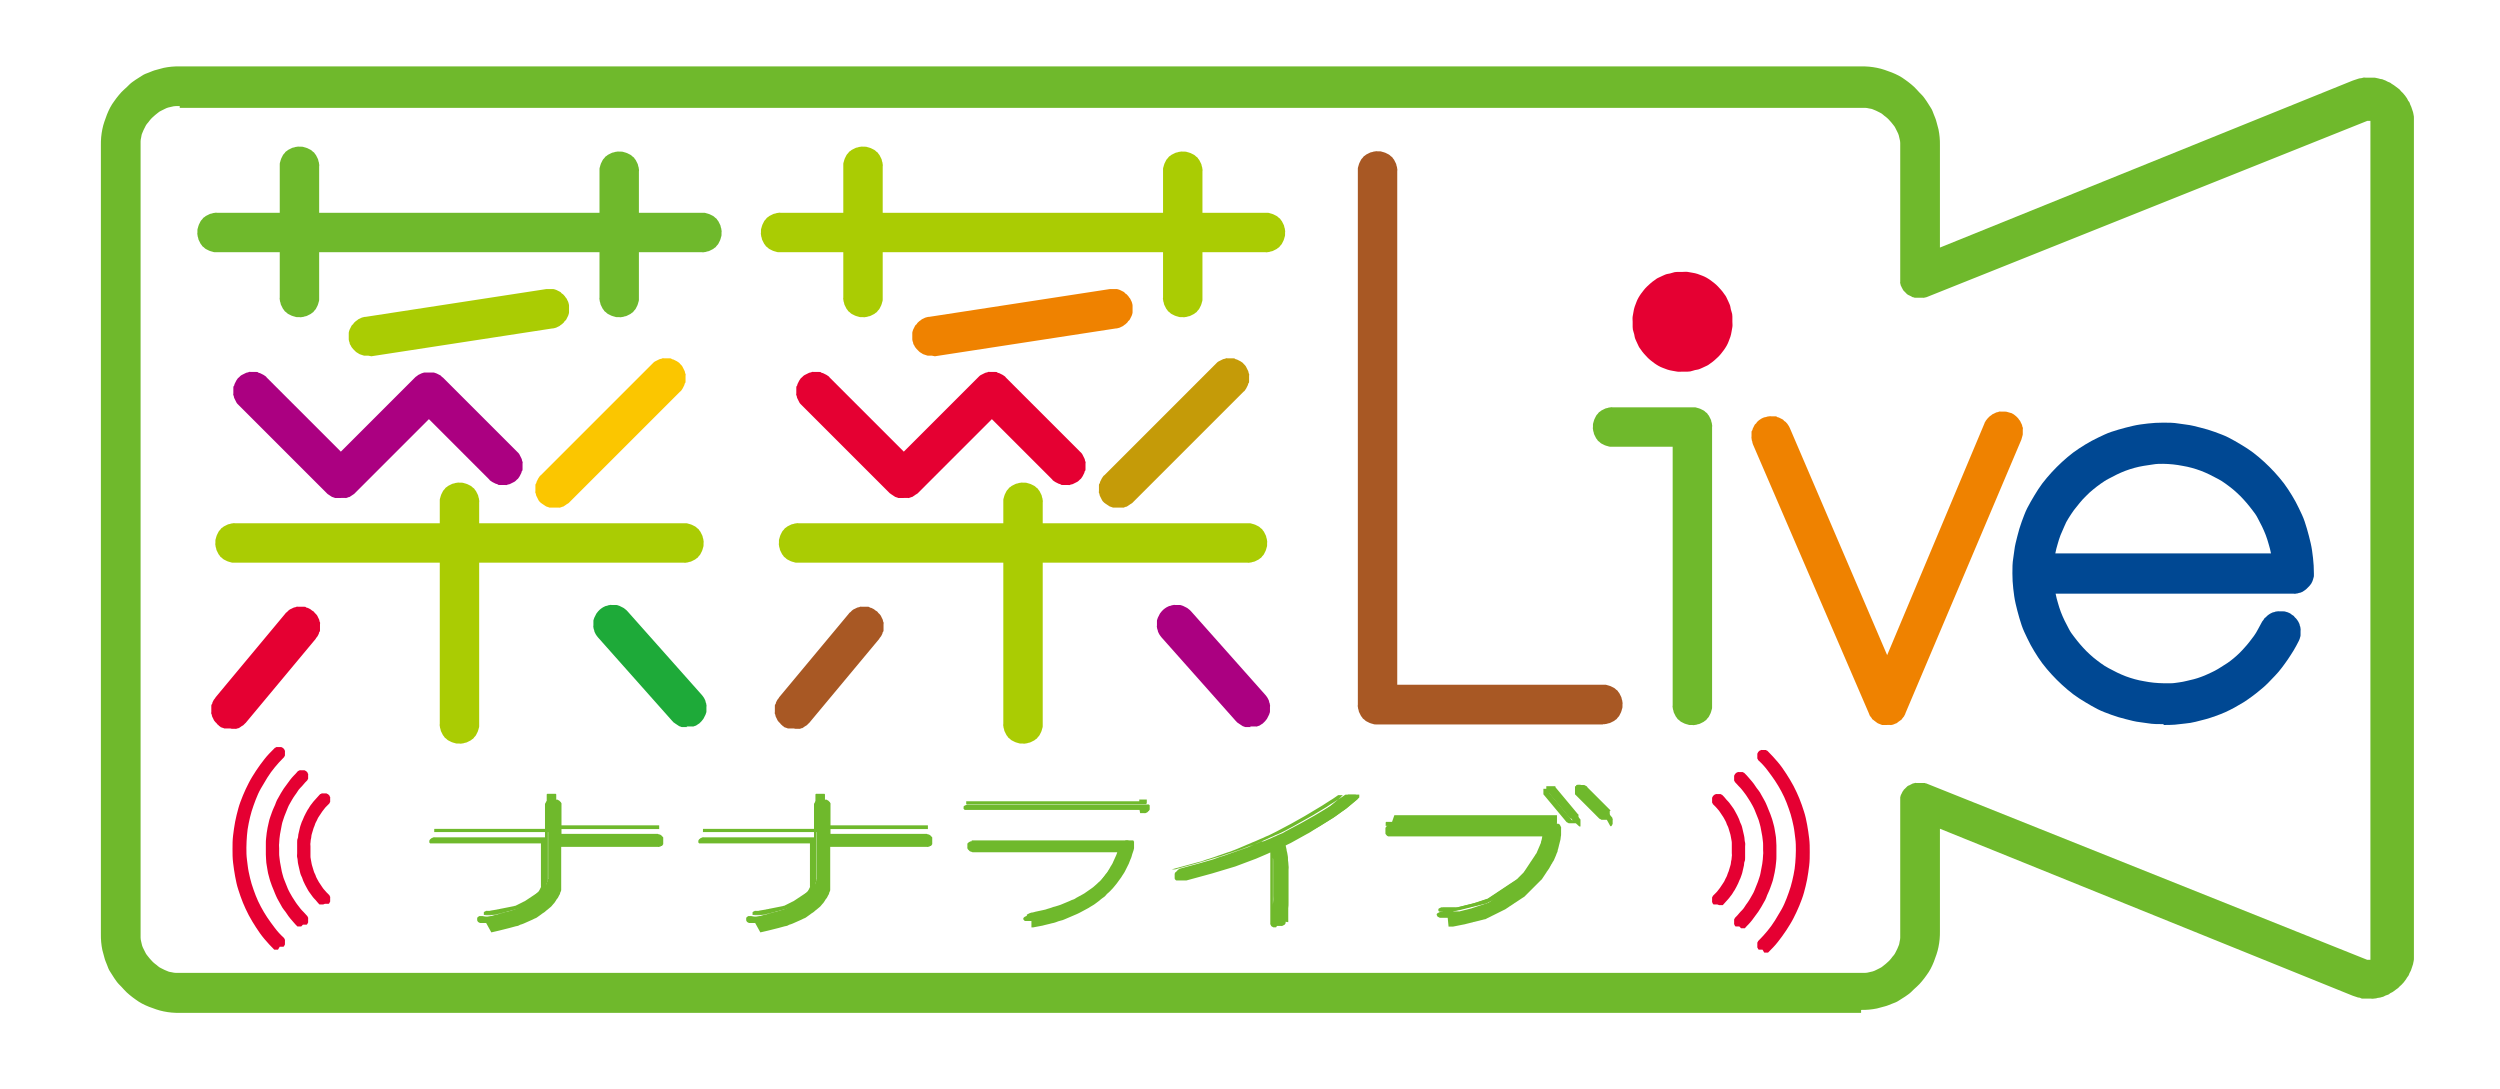 <?xml version="1.0" encoding="UTF-8"?>
<svg id="_レイヤー_1" data-name="レイヤー 1" xmlns="http://www.w3.org/2000/svg" version="1.1" viewBox="0 0 862.4 375.8">
  <defs>
    <style>
      .cls-1 {
        fill: #004893;
      }

      .cls-1, .cls-2, .cls-3, .cls-4, .cls-5, .cls-6, .cls-7, .cls-8, .cls-9, .cls-10, .cls-11 {
        stroke-width: 0px;
      }

      .cls-2 {
        fill: #1eaa39;
      }

      .cls-3 {
        fill: #a85824;
      }

      .cls-4 {
        fill: #ef8200;
      }

      .cls-5 {
        fill: #c59b08;
      }

      .cls-6 {
        fill: #ab0081;
      }

      .cls-7 {
        fill: #aacc03;
      }

      .cls-8 {
        fill: #8dc21f;
      }

      .cls-9 {
        fill: #e50032;
      }

      .cls-10 {
        fill: #6fb92c;
      }

      .cls-11 {
        fill: #fbc600;
      }
    </style>
  </defs>
  <path class="cls-10" d="M642,349.4H62c-.9,0-1.9,0-2.8-.1s-1.8-.2-2.7-.4-1.8-.4-2.6-.7-1.7-.6-2.5-.9-1.6-.7-2.4-1.1-1.5-.9-2.2-1.4-1.4-1-2.1-1.6-1.3-1.1-1.9-1.8-1.2-1.3-1.8-1.9-1.1-1.4-1.6-2.1-.9-1.5-1.4-2.2-.8-1.6-1.1-2.4-.7-1.6-.9-2.5-.5-1.7-.7-2.6-.3-1.8-.4-2.7-.1-1.8-.1-2.8V50.1c0-.9,0-1.9.1-2.8s.2-1.8.4-2.7.4-1.8.7-2.6.6-1.7.9-2.5.7-1.6,1.1-2.4.9-1.5,1.4-2.2,1-1.4,1.6-2.1,1.1-1.3,1.8-1.9,1.3-1.2,1.9-1.8,1.4-1.1,2.1-1.6,1.5-.9,2.2-1.4,1.6-.8,2.4-1.1,1.6-.7,2.5-.9,1.7-.5,2.6-.7,1.8-.3,2.7-.4,1.8-.1,2.8-.1h580c.9,0,1.9,0,2.8.1s1.8.2,2.7.4,1.8.4,2.6.7,1.7.6,2.5.9,1.6.7,2.4,1.1,1.5.9,2.2,1.4,1.4,1,2.1,1.6,1.3,1.1,1.9,1.8,1.2,1.3,1.8,1.9,1.1,1.4,1.6,2.1.9,1.5,1.4,2.2.8,1.6,1.1,2.4.7,1.6.9,2.5.5,1.7.7,2.6.3,1.8.4,2.7.1,1.8.1,2.8v35.3l8.9-3.6,8.9-3.6,8.9-3.6,8.9-3.6,8.9-3.6,8.9-3.6,8.9-3.6,8.9-3.6,8.9-3.6,8.9-3.6,8.9-3.6,8.9-3.6,8.9-3.6,8.9-3.6,8.9-3.6,8.9-3.6h0c.3-.1.6-.2.9-.3s.6-.2.9-.3.6-.2.9-.2.6-.1.9-.2.6,0,.9,0,.6,0,.9,0,.6,0,.9,0,.6,0,.9,0,.6,0,.9.1.6.1.9.2.6.2.9.2.6.2.9.3.6.2.9.4.6.3.9.4.6.3.8.5.6.3.8.5c.3.2.5.4.8.6s.5.4.8.6.5.4.7.7.5.5.7.7.4.5.6.7.4.5.6.8.4.5.5.8.3.6.5.8.3.6.4.9.3.6.4.9.2.6.3.9.2.6.3.9.1.6.2,1,.1.6.1,1,0,.7,0,1,0,.7,0,1v285.9c0,.3,0,.7,0,1s0,.7,0,1,0,.7-.1,1-.1.6-.2,1-.2.6-.3.9-.2.6-.3.9-.2.6-.4.9-.3.6-.4.9-.3.6-.5.8-.3.5-.5.8-.4.5-.6.8-.4.5-.6.7-.4.5-.7.7-.5.5-.7.7-.5.4-.8.6-.5.4-.8.6c-.3.2-.5.4-.8.5s-.6.3-.8.5-.6.3-.9.4-.6.2-.9.4-.6.2-.9.3-.6.2-.9.2-.6.1-.9.2-.6,0-.9.1-.6,0-.9,0-.6,0-.9,0-.6,0-.9,0-.6,0-.9,0-.6,0-.9-.2-.6-.1-.9-.2-.6-.2-.9-.3-.6-.2-.9-.3l-8.9-3.6-8.9-3.6-8.9-3.6-8.9-3.6-8.9-3.6-8.9-3.6-8.9-3.6-8.9-3.6-8.9-3.6-8.9-3.6-8.9-3.6-8.9-3.6-8.9-3.6-8.9-3.6-8.9-3.6-8.9-3.6v35.3c0,.9,0,1.9-.1,2.8s-.2,1.8-.4,2.7-.4,1.8-.7,2.6-.6,1.7-.9,2.5-.7,1.6-1.1,2.4-.9,1.5-1.4,2.2-1,1.4-1.6,2.1-1.1,1.3-1.8,1.9-1.3,1.2-1.9,1.8-1.4,1.1-2.1,1.6-1.5.9-2.2,1.4-1.6.8-2.4,1.1-1.6.7-2.5.9-1.7.5-2.6.7-1.8.3-2.7.4-1.8.1-2.8.1ZM62,36.6c-.5,0-.9,0-1.4,0s-.9.1-1.3.2-.9.2-1.3.3-.8.3-1.2.5-.8.4-1.2.6-.8.4-1.1.7-.7.5-1,.8-.7.6-1,.9-.6.6-.9,1-.5.7-.8,1-.5.7-.7,1.1-.4.8-.6,1.2-.3.8-.5,1.2-.2.9-.3,1.3-.2.9-.2,1.3,0,.9,0,1.4v272c0,.5,0,.9,0,1.4s.1.9.2,1.3.2.9.3,1.3.3.8.5,1.2.4.8.6,1.2.4.8.7,1.1.5.7.8,1,.6.7.9,1,.6.6,1,.9.7.5,1,.8.7.5,1.1.7.8.4,1.2.6.8.3,1.2.5.9.2,1.3.3.9.2,1.3.2.9,0,1.4,0h580c.5,0,.9,0,1.4,0s.9-.1,1.3-.2.9-.2,1.3-.3.8-.3,1.2-.5.8-.4,1.2-.6.8-.4,1.1-.7.7-.5,1-.8.7-.6,1-.9.6-.6.9-1,.5-.7.8-1,.5-.7.7-1.1.4-.8.6-1.2.3-.8.5-1.2.2-.9.3-1.3.2-.9.2-1.3,0-.9,0-1.4v-45.4c0-.1,0-.3,0-.4s0-.3,0-.4,0-.3,0-.4,0-.3,0-.4,0-.3.1-.4,0-.3.1-.4.1-.3.2-.4.1-.2.2-.4.1-.2.2-.4.1-.2.2-.3.2-.2.2-.3.2-.2.3-.3.2-.2.3-.3.2-.2.3-.3.2-.2.3-.3.2-.2.3-.2c.1,0,.2-.2.4-.2s.2-.1.4-.2.3-.1.4-.2.3-.1.4-.2.3,0,.4-.1.3,0,.4-.1.3,0,.4,0,.3,0,.4,0,.3,0,.4,0,.3,0,.4,0,.3,0,.4,0,.3,0,.4,0,.3,0,.4,0,.3,0,.4,0,.3,0,.4.1.3,0,.4.1l9.5,3.8,9.5,3.8,9.5,3.8,9.5,3.8,9.5,3.8,9.5,3.8,9.5,3.8,9.5,3.8,9.5,3.8,9.5,3.8,9.5,3.8,9.5,3.8,9.5,3.8,9.5,3.8,9.5,3.8,9.5,3.8s0,0,.1,0,0,0,.1,0,0,0,.1,0,0,0,.1,0,0,0,.1,0,0,0,.1,0,0,0,.1,0,0,0,.1,0,0,0,.1,0,0,0,.1,0,0,0,.1,0,0,0,0,0,0,0,0,0,0,0,0,0,0,0,0,0,0,0,0,0c0,0,0,0,0,0s0,0,0,0,0,0,0,0,0,0,0,0,0,0,0,0,0,0,0,0,0,0,0-.1,0,0,0-.1,0,0,0-.1,0,0,0-.1,0,0,0-.1,0-.1,0-.2,0-.1,0-.2,0-.1,0-.2,0-.1,0-.2,0-.1,0-.2V43.2c0,0,0-.1,0-.2s0-.1,0-.2,0-.1,0-.2,0-.1,0-.2,0-.1,0-.2,0-.1,0-.1,0,0,0-.1,0,0,0-.1,0,0,0-.1,0,0,0-.1,0,0,0,0,0,0,0,0,0,0,0,0,0,0,0,0,0,0,0,0,0,0,0,0c0,0,0,0,0,0s0,0,0,0,0,0,0,0,0,0,0,0,0,0,0,0,0,0-.1,0,0,0-.1,0,0,0-.1,0,0,0-.1,0,0,0-.1,0,0,0-.1,0,0,0-.1,0,0,0-.1,0,0,0-.1,0,0,0-.1,0,0,0-.1,0l-9.5,3.8-9.5,3.8-9.5,3.8-9.5,3.8-9.5,3.8-9.5,3.8-9.5,3.8-9.5,3.8-9.5,3.8-9.5,3.8-9.5,3.8-9.5,3.8-9.5,3.8-9.5,3.8-9.5,3.8-9.5,3.8c-.1,0-.3.1-.4.1s-.3,0-.4.1-.3,0-.4,0-.3,0-.4,0-.3,0-.4,0-.3,0-.4,0-.3,0-.4,0-.3,0-.4,0-.3,0-.4,0-.3,0-.4,0-.3,0-.4-.1-.3,0-.4-.1-.3,0-.4-.2-.3-.1-.4-.2-.2-.1-.4-.2-.2-.1-.4-.2c-.1,0-.2-.2-.3-.2s-.2-.2-.3-.3-.2-.2-.3-.3-.2-.2-.3-.3-.2-.2-.3-.3-.2-.2-.2-.3-.2-.2-.2-.3-.1-.2-.2-.4-.1-.2-.2-.4-.1-.3-.2-.4,0-.3-.1-.4,0-.3-.1-.4,0-.3,0-.4,0-.3,0-.4,0-.3,0-.4,0-.3,0-.4v-45.4c0-.5,0-.9,0-1.4s-.1-.9-.2-1.3-.2-.9-.3-1.3-.3-.8-.5-1.2-.4-.8-.6-1.2-.4-.8-.7-1.1-.5-.7-.8-1-.6-.7-.9-1-.6-.6-1-.9-.7-.5-1-.8-.7-.5-1.1-.7-.8-.4-1.2-.6-.8-.3-1.2-.5-.9-.2-1.3-.3-.9-.2-1.3-.2-.9,0-1.4,0H62Z"/>
  <g>
    <path class="cls-10" d="M242.1,87H74.9c-.2,0-.5,0-.7,0s-.5,0-.7-.1-.4-.1-.7-.2-.4-.1-.6-.2-.4-.2-.6-.3-.4-.2-.6-.3-.4-.3-.5-.4-.3-.3-.5-.4-.3-.3-.4-.5-.3-.3-.4-.5-.2-.4-.3-.6-.2-.4-.3-.6-.2-.4-.2-.6-.1-.4-.2-.7,0-.4-.1-.7,0-.5,0-.7,0-.5,0-.7,0-.5.1-.7.1-.4.2-.7.1-.4.2-.6.2-.4.3-.6.2-.4.3-.6.3-.4.4-.5.3-.3.4-.5.3-.3.5-.4.3-.3.5-.4.4-.2.6-.3.4-.2.6-.3.4-.2.6-.2.4-.1.7-.2.4,0,.7-.1.5,0,.7,0h167.2c.2,0,.5,0,.7,0s.5,0,.7.1.4.1.7.2.4.1.6.2.4.2.6.3.4.2.6.3.4.3.5.4.3.3.5.4.3.3.4.5.3.3.4.5.2.4.3.6.2.4.3.6.2.4.2.6.1.4.2.7,0,.4.1.7,0,.5,0,.7,0,.5,0,.7,0,.5-.1.7-.1.4-.2.7-.1.4-.2.6-.2.4-.3.6-.2.4-.3.6-.3.4-.4.5-.3.3-.4.5-.3.3-.5.4-.3.3-.5.4-.4.2-.6.3-.4.2-.6.3-.4.2-.6.2-.4.1-.7.2-.4,0-.7.1-.5,0-.7,0Z"/>
    <g>
      <path class="cls-10" d="M103.3,109.4c-.2,0-.5,0-.7,0s-.5,0-.7-.1-.4-.1-.7-.2-.4-.1-.6-.2-.4-.2-.6-.3-.4-.2-.6-.3-.4-.3-.5-.4-.3-.3-.5-.4-.3-.3-.4-.5-.3-.3-.4-.5-.2-.4-.3-.6-.2-.4-.3-.6-.2-.4-.2-.6-.1-.4-.2-.7,0-.4-.1-.7,0-.5,0-.7v-45.2c0-.2,0-.5,0-.7s0-.5.1-.7.1-.4.2-.7.1-.4.2-.6.2-.4.3-.6.2-.4.3-.6.3-.4.4-.5.3-.3.4-.5.3-.3.5-.4.3-.3.5-.4.4-.2.6-.3.4-.2.6-.3.4-.2.6-.2.4-.1.7-.2.4,0,.7-.1.5,0,.7,0,.5,0,.7,0,.5,0,.7.1.4.1.7.2.4.1.6.2.4.2.6.3.4.2.6.3.4.3.5.4.3.3.5.4.3.3.4.5.3.3.4.5.2.4.3.6.2.4.3.6.2.4.2.6.1.4.2.7,0,.4.1.7,0,.5,0,.7v45.2c0,.2,0,.5,0,.7s0,.5-.1.7-.1.4-.2.7-.1.4-.2.6-.2.4-.3.6-.2.4-.3.6-.3.4-.4.5-.3.3-.4.5-.3.3-.5.4-.3.3-.5.4-.4.2-.6.3-.4.2-.6.3-.4.2-.6.2-.4.1-.7.2-.4,0-.7.1-.5,0-.7,0Z"/>
      <path class="cls-10" d="M213.6,109.4c-.2,0-.5,0-.7,0s-.5,0-.7-.1-.4-.1-.7-.2-.4-.1-.6-.2-.4-.2-.6-.3-.4-.2-.6-.3-.4-.3-.5-.4-.3-.3-.5-.4-.3-.3-.4-.5-.3-.3-.4-.5-.2-.4-.3-.6-.2-.4-.3-.6-.2-.4-.2-.6-.1-.4-.2-.7,0-.4-.1-.7,0-.5,0-.7v-43.5c0-.2,0-.5,0-.7s0-.5.1-.7.1-.4.2-.7.1-.4.2-.6.2-.4.3-.6.2-.4.3-.6.3-.4.4-.5.3-.3.4-.5.3-.3.5-.4.3-.3.5-.4.4-.2.6-.3.4-.2.6-.3.4-.2.6-.2.4-.1.7-.2.4,0,.7-.1.5,0,.7,0,.5,0,.7,0,.5,0,.7.1.4.1.7.2.4.1.6.2.4.2.6.3.4.2.6.3.4.3.5.4.3.3.5.4.3.3.4.5.3.3.4.5.2.4.3.6.2.4.3.6.2.4.2.6.1.4.2.7,0,.4.1.7,0,.5,0,.7v43.5c0,.2,0,.5,0,.7s0,.5-.1.7-.1.4-.2.7-.1.4-.2.6-.2.4-.3.6-.2.4-.3.6-.3.4-.4.5-.3.3-.4.5-.3.3-.5.4-.3.3-.5.4-.4.2-.6.3-.4.2-.6.3-.4.2-.6.2-.4.1-.7.2-.4,0-.7.1-.5,0-.7,0Z"/>
    </g>
    <path class="cls-7" d="M127.1,122.7c-.2,0-.4,0-.6,0s-.4,0-.6,0-.4,0-.6-.1-.4-.1-.6-.2-.4-.1-.6-.2-.4-.2-.5-.3-.3-.2-.5-.3-.3-.2-.5-.4-.3-.3-.4-.4-.3-.3-.4-.4-.2-.3-.4-.5-.2-.3-.3-.5-.2-.4-.3-.5-.2-.4-.2-.6-.1-.4-.2-.6,0-.4-.1-.6c0-.2,0-.5,0-.7s0-.5,0-.7,0-.5,0-.7,0-.4.1-.7.1-.4.2-.6.2-.4.3-.6.2-.4.3-.6.2-.4.4-.5.3-.3.4-.5.3-.3.5-.5.3-.3.5-.4.4-.3.5-.4.4-.2.6-.3.4-.2.6-.3.4-.1.7-.2.5-.1.7-.1l3.9-.6,3.9-.6,3.9-.6,3.9-.6,3.9-.6,3.9-.6,3.9-.6,3.9-.6,3.9-.6,3.9-.6,3.9-.6,3.9-.6,3.9-.6,3.9-.6,3.9-.6,3.9-.6c.2,0,.5,0,.7,0s.5,0,.7,0,.5,0,.7,0,.4,0,.7.1.4.1.6.2.4.2.6.3.4.2.6.3.4.2.5.4.3.3.5.4.3.3.5.5.3.3.4.5.3.4.4.5.2.4.3.6.2.4.3.6.1.4.2.7.1.5.1.7c0,.2,0,.5,0,.7s0,.5,0,.7,0,.5,0,.7,0,.4-.1.7-.1.4-.2.6-.2.4-.3.6-.2.4-.3.6-.2.4-.4.5-.3.3-.4.5-.3.3-.5.5-.3.3-.5.4-.4.3-.5.4-.4.2-.6.3-.4.2-.6.3-.4.1-.7.2-.5.1-.7.1l-3.9.6-3.9.6-3.9.6-3.9.6-3.9.6-3.9.6-3.9.6-3.9.6-3.9.6-3.9.6-3.9.6-3.9.6-3.9.6-3.9.6-3.9.6-3.9.6s0,0,0,0,0,0,0,0,0,0,0,0,0,0,0,0,0,0,0,0,0,0,0,0,0,0,0,0,0,0,0,0,0,0,0,0,0,0,0,0,0,0,0,0,0,0,0,0,0,0,0,0,0,0,0,0,0,0,0,0,0,0,0,0Z"/>
    <path class="cls-7" d="M158.5,256.5c-.2,0-.5,0-.7,0s-.5,0-.7-.1-.4-.1-.7-.2-.4-.1-.6-.2-.4-.2-.6-.3-.4-.2-.6-.3-.4-.3-.5-.4-.3-.3-.5-.4-.3-.3-.4-.5-.3-.3-.4-.5-.2-.4-.3-.6-.2-.4-.3-.6-.2-.4-.2-.6-.1-.4-.2-.7,0-.4-.1-.7,0-.5,0-.7v-76.4c0-.2,0-.5,0-.7s0-.5.1-.7.1-.4.2-.7.1-.4.2-.6.2-.4.3-.6.2-.4.3-.6.3-.4.4-.5.3-.3.4-.5.3-.3.5-.4.3-.3.5-.4.4-.2.6-.3.4-.2.6-.3.4-.2.6-.2.4-.1.7-.2.4,0,.7-.1.5,0,.7,0,.5,0,.7,0,.5,0,.7.1.4.1.7.2.4.1.6.2.4.2.6.3.4.2.6.3.4.3.5.4.3.3.5.4.3.3.4.5.3.3.4.5.2.4.3.6.2.4.3.6.2.4.2.6.1.4.2.7,0,.4.1.7,0,.5,0,.7v76.4c0,.2,0,.5,0,.7s0,.5-.1.7-.1.4-.2.7-.1.4-.2.6-.2.4-.3.6-.2.4-.3.6-.3.4-.4.5-.3.3-.4.5-.3.3-.5.4-.3.3-.5.4-.4.2-.6.3-.4.2-.6.3-.4.2-.6.2-.4.1-.7.2-.4,0-.7.1-.5,0-.7,0Z"/>
    <path class="cls-7" d="M235.9,194.1H81.1c-.2,0-.5,0-.7,0s-.5,0-.7-.1-.4-.1-.7-.2-.4-.1-.6-.2-.4-.2-.6-.3-.4-.2-.6-.3-.4-.3-.5-.4-.3-.3-.5-.4-.3-.3-.4-.5-.3-.3-.4-.5-.2-.4-.3-.6-.2-.4-.3-.6-.2-.4-.2-.6-.1-.4-.2-.7,0-.4-.1-.7,0-.5,0-.7,0-.5,0-.7,0-.5.1-.7.1-.4.2-.7.1-.4.2-.6.2-.4.3-.6.2-.4.3-.6.3-.4.4-.5.3-.3.4-.5.3-.3.5-.4.3-.3.5-.4.4-.2.6-.3.4-.2.6-.3.4-.2.6-.2.4-.1.7-.2.4,0,.7-.1.5,0,.7,0h154.8c.2,0,.5,0,.7,0s.5,0,.7.1.4.1.7.2.4.1.6.2.4.2.6.3.4.2.6.3.4.3.5.4.3.3.5.4.3.3.4.5.3.3.4.5.2.4.3.6.2.4.3.6.2.4.2.6.1.4.2.7,0,.4.1.7,0,.5,0,.7,0,.5,0,.7,0,.5-.1.7-.1.4-.2.7-.1.4-.2.6-.2.4-.3.6-.2.4-.3.6-.3.4-.4.5-.3.3-.4.5-.3.3-.5.4-.3.3-.5.4-.4.2-.6.3-.4.2-.6.3-.4.2-.6.2-.4.1-.7.2-.4,0-.7.1-.5,0-.7,0Z"/>
    <g>
      <path class="cls-9" d="M79.9,251.3c0,0-.2,0-.3,0s-.2,0-.3,0-.2,0-.3,0-.2,0-.3,0-.2,0-.3,0-.2,0-.3,0-.2,0-.3,0-.2,0-.3,0-.2,0-.3-.1-.2,0-.3-.1-.2,0-.3-.1-.2,0-.3-.1-.2,0-.3-.2-.2-.1-.3-.2-.2-.1-.2-.2-.2-.1-.2-.2c-.2-.1-.4-.3-.5-.5s-.3-.3-.5-.5-.3-.4-.4-.5-.2-.4-.3-.6-.2-.4-.3-.6-.2-.4-.2-.6-.1-.4-.2-.6,0-.4,0-.6,0-.4,0-.7,0-.4,0-.7,0-.4,0-.7,0-.4.2-.6.1-.4.2-.6.2-.4.3-.6.2-.4.4-.6.3-.4.4-.6l1.5-1.8,1.5-1.8,1.5-1.8,1.5-1.8,1.5-1.8,1.5-1.8,1.5-1.8,1.5-1.8,1.5-1.8,1.5-1.8,1.5-1.8,1.5-1.8,1.5-1.8,1.5-1.8,1.5-1.8,1.5-1.8c.1-.2.3-.4.5-.5s.3-.3.5-.5.4-.3.5-.4.4-.2.6-.3.4-.2.6-.3.4-.2.6-.2.4-.1.6-.2.4,0,.6,0,.4,0,.7,0,.4,0,.7,0,.4,0,.7,0,.4,0,.6.2.4.1.6.2.4.2.6.3.4.2.6.4.4.3.6.4c.2.1.4.3.5.5s.3.3.5.5.3.4.4.5.2.4.3.6.2.4.3.6.2.4.2.6.1.4.2.6,0,.4,0,.6,0,.4,0,.7,0,.4,0,.7,0,.4,0,.7,0,.4-.2.6-.1.4-.2.6-.2.4-.3.6-.2.4-.4.6-.3.4-.4.6l-1.5,1.8-1.5,1.8-1.5,1.8-1.5,1.8-1.5,1.8-1.5,1.8-1.5,1.8-1.5,1.8-1.5,1.8-1.5,1.8-1.5,1.8-1.5,1.8-1.5,1.8-1.5,1.8-1.5,1.8-1.5,1.8c0,.1-.2.2-.3.3s-.2.2-.3.3-.2.2-.3.3-.2.2-.3.2-.2.2-.3.2-.2.1-.3.2-.2.1-.3.2-.2.1-.3.2-.2.1-.3.1-.2,0-.3.1-.2,0-.4.1-.2,0-.4,0-.2,0-.4,0-.2,0-.4,0-.2,0-.4,0-.2,0-.4,0Z"/>
      <path class="cls-2" d="M237.1,250.8c-.1,0-.2,0-.4,0s-.2,0-.4,0-.2,0-.4,0-.2,0-.4,0-.2,0-.3,0-.2,0-.3-.1-.2,0-.3-.1-.2,0-.3-.1-.2-.1-.3-.2-.2-.1-.3-.2-.2-.1-.3-.2-.2-.1-.3-.2-.2-.1-.3-.2-.2-.2-.3-.2-.2-.2-.3-.3-.2-.2-.3-.3l-1.6-1.8-1.6-1.8-1.6-1.8-1.6-1.8-1.6-1.8-1.6-1.8-1.6-1.8-1.6-1.8-1.6-1.8-1.6-1.8-1.6-1.8-1.6-1.8-1.6-1.8-1.6-1.8-1.6-1.8-1.6-1.8c-.2-.2-.3-.4-.4-.5s-.3-.4-.4-.6-.2-.4-.3-.6-.2-.4-.2-.6-.1-.4-.2-.6,0-.4-.1-.6,0-.4,0-.7,0-.4,0-.7,0-.4,0-.7,0-.4.1-.6.1-.4.2-.6.2-.4.3-.6.2-.4.3-.6.2-.4.4-.6.3-.4.4-.5.3-.3.5-.5c.2-.2.4-.3.5-.4s.4-.3.6-.4.4-.2.6-.3.4-.2.6-.2.4-.1.6-.2.4,0,.6-.1.4,0,.7,0,.4,0,.7,0,.4,0,.7,0,.4,0,.6.1.4.1.6.2.4.2.6.3.4.2.6.3.4.2.6.4.4.3.5.4.3.3.5.5l1.6,1.8,1.6,1.8,1.6,1.8,1.6,1.8,1.6,1.8,1.6,1.8,1.6,1.8,1.6,1.8,1.6,1.8,1.6,1.8,1.6,1.8,1.6,1.8,1.6,1.8,1.6,1.8,1.6,1.8,1.6,1.8c.2.2.3.4.4.5s.3.4.4.6.2.4.3.6.2.4.2.6.1.4.2.6,0,.4.1.6,0,.4,0,.7,0,.4,0,.7,0,.4,0,.7,0,.4-.1.6-.1.4-.2.6-.2.4-.3.6-.2.4-.3.6-.2.4-.4.6-.3.4-.4.5-.3.3-.5.5c0,0-.2.1-.2.2s-.2.1-.3.2-.2.1-.3.2-.2.1-.3.2-.2.1-.3.2-.2,0-.3.1-.2,0-.3.1-.2,0-.3.1-.2,0-.3,0-.2,0-.3,0-.2,0-.3,0-.2,0-.3,0-.2,0-.3,0-.2,0-.3,0-.2,0-.3,0-.2,0-.3,0Z"/>
    </g>
    <g>
      <path class="cls-11" d="M191.4,175.1c-.1,0-.2,0-.3,0s-.2,0-.3,0-.2,0-.3,0-.2,0-.3,0-.2,0-.3,0-.2,0-.3,0-.2,0-.3-.1-.2,0-.3-.1-.2,0-.3-.1-.2,0-.3-.1-.2-.1-.3-.2-.2-.1-.3-.2-.2-.1-.3-.2-.2-.1-.3-.2-.2-.1-.3-.2-.2-.2-.3-.2c-.2-.2-.3-.3-.5-.5s-.3-.4-.4-.6-.2-.4-.3-.6-.2-.4-.3-.6-.2-.4-.2-.6-.1-.4-.2-.6,0-.4,0-.6,0-.4,0-.7,0-.4,0-.7,0-.4,0-.6,0-.4.2-.6.1-.4.2-.6.2-.4.3-.6.2-.4.3-.6.3-.4.4-.6.3-.4.5-.5l2.4-2.4,2.4-2.4,2.4-2.4,2.4-2.4,2.4-2.4,2.4-2.4,2.4-2.4,2.4-2.4,2.4-2.4,2.4-2.4,2.4-2.4,2.4-2.4,2.4-2.4,2.4-2.4,2.4-2.4,2.4-2.4c.2-.2.3-.3.5-.5s.4-.3.6-.4.4-.2.6-.3.4-.2.6-.3.4-.2.6-.2.4-.1.6-.2.4,0,.6,0,.4,0,.7,0,.4,0,.7,0,.4,0,.6,0,.4,0,.6.2.4.1.6.2.4.2.6.3.4.2.6.3.4.3.6.4.4.3.5.5c.2.2.3.3.5.5s.3.4.4.6.2.4.3.6.2.4.3.6.2.4.2.6.1.4.2.6,0,.4,0,.6,0,.4,0,.7,0,.4,0,.7,0,.4,0,.6,0,.4-.2.6-.1.4-.2.6-.2.4-.3.6-.2.4-.3.6-.3.4-.4.6-.3.4-.5.5l-2.4,2.4-2.4,2.4-2.4,2.4-2.4,2.4-2.4,2.4-2.4,2.4-2.4,2.4-2.4,2.4-2.4,2.4-2.4,2.4-2.4,2.4-2.4,2.4-2.4,2.4-2.4,2.4-2.4,2.4-2.4,2.4c0,0-.2.2-.3.2s-.2.2-.3.2-.2.1-.3.2-.2.1-.3.2-.2.1-.3.2-.2.1-.3.2-.2.1-.3.1-.2,0-.3.1-.2,0-.3.1-.2,0-.3.1-.2,0-.3,0-.2,0-.3,0-.2,0-.3,0-.2,0-.3,0-.2,0-.3,0-.2,0-.3,0Z"/>
      <path class="cls-6" d="M117.5,171.8c-.1,0-.2,0-.3,0s-.2,0-.3,0-.2,0-.3,0-.2,0-.3,0-.2,0-.3,0-.2,0-.3,0-.2,0-.3-.1-.2,0-.3-.1-.2,0-.3-.1-.2,0-.3-.1-.2-.1-.3-.2-.2-.1-.3-.2-.2-.1-.3-.2-.2-.1-.3-.2-.2-.1-.3-.2-.2-.2-.2-.2l-1.9-1.9-1.9-1.9-1.9-1.9-1.9-1.9-1.9-1.9-1.9-1.9-1.9-1.9-1.9-1.9-1.9-1.9-1.9-1.9-1.9-1.9-1.9-1.9-1.9-1.9-1.9-1.9-1.9-1.9-1.9-1.9c-.2-.2-.3-.3-.5-.5s-.3-.4-.4-.6-.2-.4-.3-.6-.2-.4-.3-.6-.2-.4-.2-.6-.1-.4-.2-.6,0-.4,0-.6,0-.4,0-.7,0-.4,0-.7,0-.4,0-.6,0-.4.2-.6.1-.4.2-.6.2-.4.3-.6.2-.4.3-.6.3-.4.4-.6.3-.4.5-.5c.2-.2.3-.3.5-.5s.4-.3.6-.4.4-.2.6-.3.4-.2.6-.3.4-.2.6-.2.4-.1.6-.2.4,0,.6,0,.4,0,.7,0,.4,0,.7,0,.4,0,.6,0,.4,0,.6.2.4.1.6.2.4.2.6.3.4.2.6.3.4.3.6.4.4.3.5.5l1.6,1.6,1.6,1.6,1.6,1.6,1.6,1.6,1.6,1.6,1.6,1.6,1.6,1.6,1.6,1.6,1.6,1.6,1.6,1.6,1.6,1.6,1.6,1.6,1.6,1.6,1.6,1.6,1.6,1.6,1.6,1.6,1.6-1.6,1.6-1.6,1.6-1.6,1.6-1.6,1.6-1.6,1.6-1.6,1.6-1.6,1.6-1.6,1.6-1.6,1.6-1.6,1.6-1.6,1.6-1.6,1.6-1.6,1.6-1.6,1.6-1.6,1.6-1.6c.2-.2.3-.3.5-.4s.4-.3.5-.4.4-.2.6-.3.4-.2.6-.3.4-.1.6-.2.4-.1.6-.1.4,0,.7,0,.4,0,.7,0,.4,0,.7,0,.4,0,.7,0,.4,0,.6.1.4.1.6.2.4.2.6.3.4.2.6.3.4.2.5.4.3.3.5.4l1.6,1.6,1.6,1.6,1.6,1.6,1.6,1.6,1.6,1.6,1.6,1.6,1.6,1.6,1.6,1.6,1.6,1.6,1.6,1.6,1.6,1.6,1.6,1.6,1.6,1.6,1.6,1.6,1.6,1.6,1.6,1.6c.2.2.3.3.5.5s.3.4.4.6.2.4.3.6.2.4.3.6.2.4.2.6.1.4.2.6,0,.4,0,.6,0,.4,0,.7,0,.4,0,.7,0,.4,0,.6,0,.4-.2.6-.1.4-.2.6-.2.4-.3.6-.2.4-.3.6-.3.4-.4.6-.3.4-.5.5c-.2.2-.3.3-.5.5s-.4.3-.6.4-.4.2-.6.3-.4.2-.6.3-.4.2-.6.2-.4.1-.6.2-.4,0-.6,0-.4,0-.7,0-.4,0-.7,0-.4,0-.6,0-.4,0-.6-.2-.4-.1-.6-.2-.4-.2-.6-.3-.4-.2-.6-.3-.4-.3-.6-.4-.4-.3-.5-.5l-1.3-1.3-1.3-1.3-1.3-1.3-1.3-1.3-1.3-1.3-1.3-1.3-1.3-1.3-1.3-1.3-1.3-1.3-1.3-1.3-1.3-1.3-1.3-1.3-1.3-1.3-1.3-1.3-1.3-1.3-1.3-1.3-1.6,1.6-1.6,1.6-1.6,1.6-1.6,1.6-1.6,1.6-1.6,1.6-1.6,1.6-1.6,1.6-1.6,1.6-1.6,1.6-1.6,1.6-1.6,1.6-1.6,1.6-1.6,1.6-1.6,1.6-1.6,1.6c0,0-.2.2-.2.2s-.2.1-.3.2-.2.1-.3.2-.2.1-.3.2-.2.1-.3.2-.2.1-.3.2-.2.1-.3.1-.2,0-.3.1-.2,0-.3.1-.2,0-.3.1-.2,0-.3,0-.2,0-.3,0-.2,0-.3,0-.2,0-.3,0-.2,0-.3,0-.2,0-.3,0Z"/>
    </g>
  </g>
  <g>
    <path class="cls-7" d="M436.5,87h-167.2c-.2,0-.5,0-.7,0s-.5,0-.7-.1-.4-.1-.7-.2-.4-.1-.6-.2-.4-.2-.6-.3-.4-.2-.6-.3-.4-.3-.5-.4-.3-.3-.5-.4-.3-.3-.4-.5-.3-.3-.4-.5-.2-.4-.3-.6-.2-.4-.3-.6-.2-.4-.2-.6-.1-.4-.2-.7,0-.4-.1-.7,0-.5,0-.7,0-.5,0-.7,0-.5.1-.7.1-.4.2-.7.1-.4.2-.6.2-.4.3-.6.2-.4.3-.6.3-.4.4-.5.3-.3.4-.5.3-.3.5-.4.3-.3.5-.4.4-.2.6-.3.4-.2.6-.3.4-.2.6-.2.4-.1.7-.2.4,0,.7-.1.5,0,.7,0h167.2c.2,0,.5,0,.7,0s.5,0,.7.1.4.1.7.2.4.1.6.2.4.2.6.3.4.2.6.3.4.3.5.4.3.3.5.4.3.3.4.5.3.3.4.5.2.4.3.6.2.4.3.6.2.4.2.6.1.4.2.7,0,.4.1.7,0,.5,0,.7,0,.5,0,.7,0,.5-.1.7-.1.4-.2.7-.1.4-.2.6-.2.4-.3.6-.2.4-.3.6-.3.4-.4.5-.3.3-.4.5-.3.3-.5.4-.3.3-.5.4-.4.2-.6.3-.4.2-.6.3-.4.2-.6.2-.4.1-.7.2-.4,0-.7.1-.5,0-.7,0Z"/>
    <g>
      <path class="cls-7" d="M297.7,109.4c-.2,0-.5,0-.7,0s-.5,0-.7-.1-.4-.1-.7-.2-.4-.1-.6-.2-.4-.2-.6-.3-.4-.2-.6-.3-.4-.3-.5-.4-.3-.3-.5-.4-.3-.3-.4-.5-.3-.3-.4-.5-.2-.4-.3-.6-.2-.4-.3-.6-.2-.4-.2-.6-.1-.4-.2-.7,0-.4-.1-.7,0-.5,0-.7v-45.2c0-.2,0-.5,0-.7s0-.5.1-.7.1-.4.2-.7.1-.4.2-.6.2-.4.3-.6.2-.4.3-.6.3-.4.4-.5.3-.3.4-.5.3-.3.5-.4.3-.3.5-.4.4-.2.6-.3.4-.2.6-.3.4-.2.6-.2.4-.1.7-.2.4,0,.7-.1.5,0,.7,0,.5,0,.7,0,.5,0,.7.1.4.1.7.2.4.1.6.2.4.2.6.3.4.2.6.3.4.3.5.4.3.3.5.4.3.3.4.5.3.3.4.5.2.4.3.6.2.4.3.6.2.4.2.6.1.4.2.7,0,.4.1.7,0,.5,0,.7v45.2c0,.2,0,.5,0,.7s0,.5-.1.7-.1.4-.2.7-.1.4-.2.6-.2.4-.3.6-.2.4-.3.6-.3.4-.4.5-.3.3-.4.5-.3.3-.5.4-.3.3-.5.4-.4.2-.6.3-.4.2-.6.3-.4.2-.6.2-.4.1-.7.2-.4,0-.7.1-.5,0-.7,0Z"/>
      <path class="cls-7" d="M408,109.4c-.2,0-.5,0-.7,0s-.5,0-.7-.1-.4-.1-.7-.2-.4-.1-.6-.2-.4-.2-.6-.3-.4-.2-.6-.3-.4-.3-.5-.4-.3-.3-.5-.4-.3-.3-.4-.5-.3-.3-.4-.5-.2-.4-.3-.6-.2-.4-.3-.6-.2-.4-.2-.6-.1-.4-.2-.7,0-.4-.1-.7,0-.5,0-.7v-43.5c0-.2,0-.5,0-.7s0-.5.1-.7.1-.4.2-.7.1-.4.2-.6.2-.4.3-.6.2-.4.3-.6.3-.4.4-.5.3-.3.4-.5.3-.3.5-.4.3-.3.5-.4.4-.2.6-.3.4-.2.6-.3.4-.2.6-.2.4-.1.7-.2.4,0,.7-.1.5,0,.7,0,.5,0,.7,0,.5,0,.7.1.4.1.7.2.4.1.6.2.4.2.6.3.4.2.6.3.4.3.5.4.3.3.5.4.3.3.4.5.3.3.4.5.2.4.3.6.2.4.3.6.2.4.2.6.1.4.2.7,0,.4.1.7,0,.5,0,.7v43.5c0,.2,0,.5,0,.7s0,.5-.1.7-.1.4-.2.7-.1.4-.2.6-.2.4-.3.6-.2.4-.3.6-.3.4-.4.5-.3.3-.4.5-.3.3-.5.4-.3.3-.5.4-.4.2-.6.3-.4.2-.6.3-.4.2-.6.2-.4.1-.7.2-.4,0-.7.1-.5,0-.7,0Z"/>
    </g>
    <path class="cls-4" d="M321.5,122.7c-.2,0-.4,0-.6,0s-.4,0-.6,0-.4,0-.6-.1-.4-.1-.6-.2-.4-.1-.6-.2-.4-.2-.5-.3-.3-.2-.5-.3-.3-.2-.5-.4-.3-.3-.4-.4-.3-.3-.4-.4-.2-.3-.4-.5-.2-.3-.3-.5-.2-.4-.3-.5-.2-.4-.2-.6-.1-.4-.2-.6,0-.4-.1-.6c0-.2,0-.5,0-.7s0-.5,0-.7,0-.5,0-.7,0-.4.1-.7.1-.4.2-.6.2-.4.3-.6.2-.4.3-.6.2-.4.4-.5.3-.3.4-.5.3-.3.5-.5.3-.3.5-.4.4-.3.5-.4.4-.2.6-.3.4-.2.6-.3.4-.1.7-.2.5-.1.7-.1l3.9-.6,3.9-.6,3.9-.6,3.9-.6,3.9-.6,3.9-.6,3.9-.6,3.9-.6,3.9-.6,3.9-.6,3.9-.6,3.9-.6,3.9-.6,3.9-.6,3.9-.6,3.9-.6c.2,0,.5,0,.7,0s.5,0,.7,0,.5,0,.7,0,.4,0,.7.1.4.1.6.2.4.2.6.3.4.2.6.3.4.2.5.4.3.3.5.4.3.3.5.5.3.3.4.5.3.4.4.5.2.4.3.6.2.4.3.6.1.4.2.7.1.5.1.7c0,.2,0,.5,0,.7s0,.5,0,.7,0,.5,0,.7,0,.4-.1.7-.1.4-.2.6-.2.4-.3.6-.2.4-.3.6-.2.4-.4.5-.3.3-.4.5-.3.3-.5.5-.3.3-.5.4-.4.3-.5.4-.4.2-.6.3-.4.2-.6.3-.4.1-.7.2-.5.1-.7.1l-3.9.6-3.9.6-3.9.6-3.9.6-3.9.6-3.9.6-3.9.6-3.9.6-3.9.6-3.9.6-3.9.6-3.9.6-3.9.6-3.9.6-3.9.6-3.9.6s0,0,0,0,0,0,0,0,0,0,0,0,0,0,0,0,0,0,0,0,0,0,0,0,0,0,0,0,0,0,0,0,0,0,0,0,0,0,0,0,0,0,0,0,0,0,0,0,0,0,0,0,0,0,0,0,0,0,0,0,0,0,0,0Z"/>
    <path class="cls-7" d="M352.9,256.5c-.2,0-.5,0-.7,0s-.5,0-.7-.1-.4-.1-.7-.2-.4-.1-.6-.2-.4-.2-.6-.3-.4-.2-.6-.3-.4-.3-.5-.4-.3-.3-.5-.4-.3-.3-.4-.5-.3-.3-.4-.5-.2-.4-.3-.6-.2-.4-.3-.6-.2-.4-.2-.6-.1-.4-.2-.7,0-.4-.1-.7,0-.5,0-.7v-76.4c0-.2,0-.5,0-.7s0-.5.1-.7.1-.4.2-.7.1-.4.2-.6.2-.4.3-.6.2-.4.3-.6.3-.4.4-.5.3-.3.4-.5.3-.3.5-.4.3-.3.5-.4.4-.2.6-.3.4-.2.6-.3.4-.2.6-.2.4-.1.7-.2.4,0,.7-.1.5,0,.7,0,.5,0,.7,0,.5,0,.7.1.4.1.7.2.4.1.6.2.4.2.6.3.4.2.6.3.4.3.5.4.3.3.5.4.3.3.4.5.3.3.4.5.2.4.3.6.2.4.3.6.2.4.2.6.1.4.2.7,0,.4.1.7,0,.5,0,.7v76.4c0,.2,0,.5,0,.7s0,.5-.1.7-.1.4-.2.7-.1.4-.2.6-.2.4-.3.6-.2.4-.3.6-.3.4-.4.5-.3.3-.4.5-.3.3-.5.4-.3.3-.5.4-.4.2-.6.3-.4.2-.6.3-.4.2-.6.2-.4.1-.7.2-.4,0-.7.1-.5,0-.7,0Z"/>
    <path class="cls-7" d="M430.3,194.1h-154.8c-.2,0-.5,0-.7,0s-.5,0-.7-.1-.4-.1-.7-.2-.4-.1-.6-.2-.4-.2-.6-.3-.4-.2-.6-.3-.4-.3-.5-.4-.3-.3-.5-.4-.3-.3-.4-.5-.3-.3-.4-.5-.2-.4-.3-.6-.2-.4-.3-.6-.2-.4-.2-.6-.1-.4-.2-.7,0-.4-.1-.7,0-.5,0-.7,0-.5,0-.7,0-.5.1-.7.1-.4.2-.7.1-.4.2-.6.2-.4.3-.6.2-.4.3-.6.3-.4.4-.5.3-.3.4-.5.3-.3.5-.4.3-.3.5-.4.4-.2.6-.3.4-.2.6-.3.4-.2.6-.2.4-.1.7-.2.4,0,.7-.1.5,0,.7,0h154.8c.2,0,.5,0,.7,0s.5,0,.7.1.4.1.7.2.4.1.6.2.4.2.6.3.4.2.6.3.4.3.5.4.3.3.5.4.3.3.4.5.3.3.4.5.2.4.3.6.2.4.3.6.2.4.2.6.1.4.2.7,0,.4.1.7,0,.5,0,.7,0,.5,0,.7,0,.5-.1.7-.1.4-.2.7-.1.4-.2.6-.2.4-.3.6-.2.4-.3.6-.3.4-.4.5-.3.3-.4.5-.3.3-.5.4-.3.3-.5.4-.4.2-.6.3-.4.2-.6.3-.4.2-.6.2-.4.1-.7.2-.4,0-.7.1-.5,0-.7,0Z"/>
    <g>
      <path class="cls-3" d="M274.3,251.3c0,0-.2,0-.3,0s-.2,0-.3,0-.2,0-.3,0-.2,0-.3,0-.2,0-.3,0-.2,0-.3,0-.2,0-.3,0-.2,0-.3,0-.2,0-.3-.1-.2,0-.3-.1-.2,0-.3-.1-.2,0-.3-.1-.2,0-.3-.2-.2-.1-.3-.2-.2-.1-.2-.2-.2-.1-.2-.2c-.2-.1-.4-.3-.5-.5s-.3-.3-.5-.5-.3-.4-.4-.5-.2-.4-.3-.6-.2-.4-.3-.6-.2-.4-.2-.6-.1-.4-.2-.6,0-.4,0-.6,0-.4,0-.7,0-.4,0-.7,0-.4,0-.7,0-.4.2-.6.1-.4.2-.6.2-.4.3-.6.2-.4.4-.6.3-.4.4-.6l1.5-1.8,1.5-1.8,1.5-1.8,1.5-1.8,1.5-1.8,1.5-1.8,1.5-1.8,1.5-1.8,1.5-1.8,1.5-1.8,1.5-1.8,1.5-1.8,1.5-1.8,1.5-1.8,1.5-1.8,1.5-1.8c.1-.2.3-.4.5-.5s.3-.3.5-.5.4-.3.5-.4.4-.2.6-.3.4-.2.6-.3.4-.2.6-.2.4-.1.6-.2.4,0,.6,0,.4,0,.7,0,.4,0,.7,0,.4,0,.7,0,.4,0,.6.2.4.1.6.2.4.2.6.3.4.2.6.4.4.3.6.4c.2.1.4.3.5.5s.3.3.5.5.3.4.4.5.2.4.3.6.2.4.3.6.2.4.2.6.1.4.2.6,0,.4,0,.6,0,.4,0,.7,0,.4,0,.7,0,.4,0,.7,0,.4-.2.6-.1.4-.2.6-.2.4-.3.6-.2.4-.4.6-.3.4-.4.6l-1.5,1.8-1.5,1.8-1.5,1.8-1.5,1.8-1.5,1.8-1.5,1.8-1.5,1.8-1.5,1.8-1.5,1.8-1.5,1.8-1.5,1.8-1.5,1.8-1.5,1.8-1.5,1.8-1.5,1.8-1.5,1.8c0,.1-.2.2-.3.3s-.2.2-.3.3-.2.2-.3.3-.2.2-.3.2-.2.2-.3.2-.2.1-.3.2-.2.1-.3.2-.2.1-.3.2-.2.1-.3.1-.2,0-.3.1-.2,0-.4.1-.2,0-.4,0-.2,0-.4,0-.2,0-.4,0-.2,0-.4,0-.2,0-.4,0Z"/>
      <path class="cls-6" d="M431.5,250.8c-.1,0-.2,0-.4,0s-.2,0-.4,0-.2,0-.4,0-.2,0-.4,0-.2,0-.3,0-.2,0-.3-.1-.2,0-.3-.1-.2,0-.3-.1-.2-.1-.3-.2-.2-.1-.3-.2-.2-.1-.3-.2-.2-.1-.3-.2-.2-.1-.3-.2-.2-.2-.3-.2-.2-.2-.3-.3-.2-.2-.3-.3l-1.6-1.8-1.6-1.8-1.6-1.8-1.6-1.8-1.6-1.8-1.6-1.8-1.6-1.8-1.6-1.8-1.6-1.8-1.6-1.8-1.6-1.8-1.6-1.8-1.6-1.8-1.6-1.8-1.6-1.8-1.6-1.8c-.2-.2-.3-.4-.4-.5s-.3-.4-.4-.6-.2-.4-.3-.6-.2-.4-.2-.6-.1-.4-.2-.6,0-.4-.1-.6,0-.4,0-.7,0-.4,0-.7,0-.4,0-.7,0-.4.1-.6.1-.4.2-.6.2-.4.3-.6.2-.4.3-.6.2-.4.4-.6.3-.4.4-.5.3-.3.5-.5c.2-.2.4-.3.5-.4s.4-.3.6-.4.4-.2.6-.3.4-.2.6-.2.4-.1.6-.2.4,0,.6-.1.4,0,.7,0,.4,0,.7,0,.4,0,.7,0,.4,0,.6.1.4.1.6.2.4.2.6.3.4.2.6.3.4.2.6.4.4.3.5.4.3.3.5.5l1.6,1.8,1.6,1.8,1.6,1.8,1.6,1.8,1.6,1.8,1.6,1.8,1.6,1.8,1.6,1.8,1.6,1.8,1.6,1.8,1.6,1.8,1.6,1.8,1.6,1.8,1.6,1.8,1.6,1.8,1.6,1.8c.2.2.3.4.4.5s.3.4.4.6.2.4.3.6.2.4.2.6.1.4.2.6,0,.4.1.6,0,.4,0,.7,0,.4,0,.7,0,.4,0,.7,0,.4-.1.6-.1.4-.2.6-.2.4-.3.6-.2.4-.3.6-.2.4-.4.6-.3.4-.4.5-.3.3-.5.5c0,0-.2.1-.2.2s-.2.1-.3.2-.2.1-.3.2-.2.1-.3.2-.2.1-.3.2-.2,0-.3.1-.2,0-.3.1-.2,0-.3.1-.2,0-.3,0-.2,0-.3,0-.2,0-.3,0-.2,0-.3,0-.2,0-.3,0-.2,0-.3,0-.2,0-.3,0-.2,0-.3,0Z"/>
    </g>
    <g>
      <path class="cls-5" d="M385.8,175.1c-.1,0-.2,0-.3,0s-.2,0-.3,0-.2,0-.3,0-.2,0-.3,0-.2,0-.3,0-.2,0-.3,0-.2,0-.3-.1-.2,0-.3-.1-.2,0-.3-.1-.2,0-.3-.1-.2-.1-.3-.2-.2-.1-.3-.2-.2-.1-.3-.2-.2-.1-.3-.2-.2-.1-.3-.2-.2-.2-.3-.2c-.2-.2-.3-.3-.5-.5s-.3-.4-.4-.6-.2-.4-.3-.6-.2-.4-.3-.6-.2-.4-.2-.6-.1-.4-.2-.6,0-.4,0-.6,0-.4,0-.7,0-.4,0-.7,0-.4,0-.6,0-.4.2-.6.1-.4.2-.6.2-.4.3-.6.2-.4.3-.6.3-.4.4-.6.3-.4.5-.5l2.4-2.4,2.4-2.4,2.4-2.4,2.4-2.4,2.4-2.4,2.4-2.4,2.4-2.4,2.4-2.4,2.4-2.4,2.4-2.4,2.4-2.4,2.4-2.4,2.4-2.4,2.4-2.4,2.4-2.4,2.4-2.4c.2-.2.3-.3.5-.5s.4-.3.6-.4.4-.2.6-.3.4-.2.6-.3.4-.2.6-.2.4-.1.6-.2.4,0,.6,0,.4,0,.7,0,.4,0,.7,0,.4,0,.6,0,.4,0,.6.2.4.1.6.2.4.2.6.3.4.2.6.3.4.3.6.4.4.3.5.5c.2.2.3.3.5.5s.3.4.4.6.2.4.3.6.2.4.3.6.2.4.2.6.1.4.2.6,0,.4,0,.6,0,.4,0,.7,0,.4,0,.7,0,.4,0,.6,0,.4-.2.6-.1.4-.2.6-.2.4-.3.6-.2.4-.3.6-.3.4-.4.6-.3.4-.5.5l-2.4,2.4-2.4,2.4-2.4,2.4-2.4,2.4-2.4,2.4-2.4,2.4-2.4,2.4-2.4,2.4-2.4,2.4-2.4,2.4-2.4,2.4-2.4,2.4-2.4,2.4-2.4,2.4-2.4,2.4-2.4,2.4c0,0-.2.2-.3.2s-.2.2-.3.2-.2.1-.3.2-.2.1-.3.2-.2.1-.3.2-.2.1-.3.2-.2.1-.3.1-.2,0-.3.1-.2,0-.3.1-.2,0-.3.1-.2,0-.3,0-.2,0-.3,0-.2,0-.3,0-.2,0-.3,0-.2,0-.3,0-.2,0-.3,0Z"/>
      <path class="cls-9" d="M311.8,171.8c-.1,0-.2,0-.3,0s-.2,0-.3,0-.2,0-.3,0-.2,0-.3,0-.2,0-.3,0-.2,0-.3,0-.2,0-.3-.1-.2,0-.3-.1-.2,0-.3-.1-.2,0-.3-.1-.2-.1-.3-.2-.2-.1-.3-.2-.2-.1-.3-.2-.2-.1-.3-.2-.2-.1-.3-.2-.2-.2-.3-.2l-1.9-1.9-1.9-1.9-1.9-1.9-1.9-1.9-1.9-1.9-1.9-1.9-1.9-1.9-1.9-1.9-1.9-1.9-1.9-1.9-1.9-1.9-1.9-1.9-1.9-1.9-1.9-1.9-1.9-1.9-1.9-1.9c-.2-.2-.3-.3-.5-.5s-.3-.4-.4-.6-.2-.4-.3-.6-.2-.4-.3-.6-.2-.4-.2-.6-.1-.4-.2-.6,0-.4,0-.6,0-.4,0-.7,0-.4,0-.7,0-.4,0-.6,0-.4.2-.6.1-.4.2-.6.2-.4.3-.6.2-.4.3-.6.3-.4.4-.6.3-.4.5-.5c.2-.2.3-.3.5-.5s.4-.3.6-.4.4-.2.6-.3.4-.2.6-.3.4-.2.6-.2.4-.1.6-.2.4,0,.6,0,.4,0,.7,0,.4,0,.7,0,.4,0,.6,0,.4,0,.6.2.4.1.6.2.4.2.6.3.4.2.6.3.4.3.6.4.4.3.5.5l1.6,1.6,1.6,1.6,1.6,1.6,1.6,1.6,1.6,1.6,1.6,1.6,1.6,1.6,1.6,1.6,1.6,1.6,1.6,1.6,1.6,1.6,1.6,1.6,1.6,1.6,1.6,1.6,1.6,1.6,1.6,1.6,1.6-1.6,1.6-1.6,1.6-1.6,1.6-1.6,1.6-1.6,1.6-1.6,1.6-1.6,1.6-1.6,1.6-1.6,1.6-1.6,1.6-1.6,1.6-1.6,1.6-1.6,1.6-1.6,1.6-1.6,1.6-1.6c.2-.2.3-.3.5-.5s.4-.3.6-.4.4-.2.6-.3.4-.2.6-.3.4-.2.6-.2.4-.1.6-.2.4,0,.6,0,.4,0,.7,0,.4,0,.7,0,.4,0,.6,0,.4,0,.6.2.4.1.6.2.4.2.6.3.4.2.6.3.4.3.6.4.4.3.5.5l1.6,1.6,1.6,1.6,1.6,1.6,1.6,1.6,1.6,1.6,1.6,1.6,1.6,1.6,1.6,1.6,1.6,1.6,1.6,1.6,1.6,1.6,1.6,1.6,1.6,1.6,1.6,1.6,1.6,1.6,1.6,1.6c.2.2.3.3.5.5s.3.4.4.6.2.4.3.6.2.4.3.6.2.4.2.6.1.4.2.6,0,.4,0,.6,0,.4,0,.7,0,.4,0,.7,0,.4,0,.6,0,.4-.2.6-.1.4-.2.6-.2.4-.3.6-.2.4-.3.6-.3.4-.4.6-.3.4-.5.5c-.2.2-.3.3-.5.5s-.4.3-.6.4-.4.2-.6.3-.4.2-.6.3-.4.2-.6.2-.4.1-.6.2-.4,0-.6,0-.4,0-.7,0-.4,0-.7,0-.4,0-.6,0-.4,0-.6-.2-.4-.1-.6-.2-.4-.2-.6-.3-.4-.2-.6-.3-.4-.3-.6-.4-.4-.3-.5-.5l-1.3-1.3-1.3-1.3-1.3-1.3-1.3-1.3-1.3-1.3-1.3-1.3-1.3-1.3-1.3-1.3-1.3-1.3-1.3-1.3-1.3-1.3-1.3-1.3-1.3-1.3-1.3-1.3-1.3-1.3-1.3-1.3-1.6,1.6-1.6,1.6-1.6,1.6-1.6,1.6-1.6,1.6-1.6,1.6-1.6,1.6-1.6,1.6-1.6,1.6-1.6,1.6-1.6,1.6-1.6,1.6-1.6,1.6-1.6,1.6-1.6,1.6-1.6,1.6c0,0-.2.2-.3.2s-.2.2-.3.2-.2.1-.3.2-.2.1-.3.2-.2.1-.3.2-.2.1-.3.2-.2.1-.3.1-.2,0-.3.1-.2,0-.3.1-.2,0-.3.1-.2,0-.3,0-.2,0-.3,0-.2,0-.3,0-.2,0-.3,0-.2,0-.3,0-.2,0-.3,0Z"/>
    </g>
  </g>
  <path class="cls-8" d="M442.5,80.2"/>
  <g>
    <path class="cls-3" d="M553,249.9h-77.8c-.2,0-.5,0-.7,0s-.5,0-.7-.1-.4-.1-.7-.2-.4-.1-.6-.2-.4-.2-.6-.3-.4-.2-.6-.3-.4-.3-.5-.4-.3-.3-.5-.4-.3-.3-.4-.5-.3-.3-.4-.5-.2-.4-.3-.6-.2-.4-.3-.6-.2-.4-.2-.6-.1-.4-.2-.7,0-.4-.1-.7,0-.5,0-.7V59c0-.2,0-.5,0-.7s0-.5.1-.7.1-.4.2-.7.1-.4.2-.6.2-.4.3-.6.2-.4.3-.6.3-.4.4-.5.3-.3.4-.5.3-.3.5-.4.3-.3.5-.4.4-.2.6-.3.4-.2.6-.3.4-.2.6-.2.4-.1.7-.2.4,0,.7-.1.5,0,.7,0,.5,0,.7,0,.5,0,.7.1.4.1.7.2.4.1.6.2.4.2.6.3.4.2.6.3.4.3.5.4.3.3.5.4.3.3.4.5.3.3.4.5.2.4.3.6.2.4.3.6.2.4.2.6.1.4.2.7,0,.4.1.7,0,.5,0,.7v177.2h70.9c.2,0,.5,0,.7,0s.5,0,.7.1.4.1.7.2.4.1.6.2.4.2.6.3.4.2.6.3.4.3.5.4.3.3.5.4.3.3.4.5.3.3.4.5.2.4.3.6.2.4.3.6.2.4.2.6.1.4.2.7,0,.4.1.7,0,.5,0,.7,0,.5,0,.7,0,.5-.1.7-.1.4-.2.7-.1.4-.2.6-.2.4-.3.6-.2.4-.3.6-.3.4-.4.5-.3.3-.4.5-.3.3-.5.4-.3.3-.5.4-.4.2-.6.3-.4.2-.6.3-.4.2-.6.2-.4.1-.7.2-.4,0-.7.1-.5,0-.7,0Z"/>
    <path class="cls-8" d="M616.5,134.1"/>
    <path class="cls-4" d="M651,250.1c-.2,0-.3,0-.5,0s-.3,0-.5,0-.3,0-.5,0-.3,0-.5-.1-.3-.1-.5-.2-.3-.1-.5-.2-.3-.1-.4-.2-.3-.2-.4-.3-.3-.2-.4-.3-.3-.2-.4-.3-.2-.2-.4-.3-.2-.2-.3-.4-.2-.3-.3-.4-.2-.3-.3-.4-.2-.3-.2-.4-.2-.3-.2-.5l-2.5-5.8-2.5-5.8-2.5-5.8-2.5-5.8-2.5-5.8-2.5-5.8-2.5-5.8-2.5-5.8-2.5-5.8-2.5-5.8-2.5-5.8-2.5-5.8-2.5-5.8-2.5-5.8-2.5-5.8-2.5-5.8c0-.2-.2-.4-.2-.7s-.1-.4-.2-.7,0-.4-.1-.7,0-.4,0-.7,0-.4,0-.7,0-.4,0-.7,0-.4.2-.6.1-.4.2-.6.2-.4.3-.6.2-.4.3-.6.2-.4.4-.5.3-.3.4-.5.3-.3.5-.5.3-.3.5-.4.4-.3.6-.4.4-.2.6-.3c.2,0,.4-.2.7-.2s.4-.1.7-.2.4,0,.7-.1.4,0,.7,0,.4,0,.7,0,.4,0,.7,0,.4,0,.6.2.4.1.6.2.4.2.6.3.4.2.6.3.4.2.5.4.3.3.5.4.3.3.5.5.3.3.4.5.3.4.4.6.2.4.3.6l2.1,4.9,2.1,4.9,2.1,4.9,2.1,4.9,2.1,4.9,2.1,4.9,2.1,4.9,2.1,4.9,2.1,4.9,2.1,4.9,2.1,4.9,2.1,4.9,2.1,4.9,2.1,4.9,2.1,4.9,2.1,4.9,2.1-5,2.1-5,2.1-5,2.1-5,2.1-5,2.1-5,2.1-5,2.1-5,2.1-5,2.1-5,2.1-5,2.1-5,2.1-5,2.1-5,2.1-5,2.1-5c0-.2.2-.4.3-.6s.2-.4.4-.6.3-.4.4-.5.3-.3.5-.5.3-.3.5-.4.4-.3.5-.4.4-.2.6-.3.4-.2.6-.3.4-.2.6-.2.4-.1.6-.2.4,0,.7,0,.4,0,.7,0,.4,0,.7,0,.4,0,.7.1.4.1.7.2.4.1.7.2c.2,0,.4.2.6.3s.4.2.6.4.4.3.5.4.3.3.5.5.3.3.4.5.3.4.4.5.2.4.3.6.2.4.3.6.2.4.2.6.1.4.2.6,0,.4,0,.7,0,.4,0,.7,0,.4,0,.7,0,.4-.1.7-.1.4-.2.7-.1.4-.2.7l-2.5,5.9-2.5,5.9-2.5,5.9-2.5,5.9-2.5,5.9-2.5,5.9-2.5,5.9-2.5,5.9-2.5,5.9-2.5,5.9-2.5,5.9-2.5,5.9-2.5,5.9-2.5,5.9-2.5,5.9-2.5,5.9c0,.2-.1.3-.2.5s-.2.3-.2.4-.2.3-.3.4-.2.3-.3.4-.2.2-.3.4-.2.2-.4.3-.2.2-.4.3-.3.2-.4.3-.3.2-.4.3-.3.2-.4.2-.3.1-.5.2-.3.1-.5.2-.3,0-.5.1-.3,0-.5,0-.3,0-.5,0-.3,0-.5,0h0Z"/>
    <g>
      <path class="cls-10" d="M583.8,250.1c-.2,0-.5,0-.7,0s-.5,0-.7-.1-.4-.1-.7-.2-.4-.1-.6-.2-.4-.2-.6-.3-.4-.2-.6-.3-.4-.3-.5-.4-.3-.3-.5-.4-.3-.3-.4-.5-.3-.3-.4-.5-.2-.4-.3-.6-.2-.4-.3-.6-.2-.4-.2-.6-.1-.4-.2-.7,0-.4-.1-.7,0-.5,0-.7v-89.2h-20.7c-.2,0-.5,0-.7,0s-.5,0-.7-.1-.4-.1-.7-.2-.4-.1-.6-.2-.4-.2-.6-.3-.4-.2-.6-.3-.4-.3-.5-.4-.3-.3-.5-.4-.3-.3-.4-.5-.3-.3-.4-.5-.2-.4-.3-.6-.2-.4-.3-.6-.2-.4-.2-.6-.1-.4-.2-.7,0-.4-.1-.7,0-.5,0-.7,0-.5,0-.7,0-.5.1-.7.1-.4.2-.7.1-.4.2-.6.2-.4.3-.6.2-.4.3-.6.3-.4.4-.5.3-.3.4-.5.3-.3.5-.4.3-.3.5-.4.4-.2.6-.3.4-.2.6-.3.4-.2.6-.2.4-.1.7-.2.4,0,.7-.1.5,0,.7,0h27.5c.2,0,.5,0,.7,0s.5,0,.7.1.4.1.7.2.4.1.6.2.4.2.6.3.4.2.6.3.4.3.5.4.3.3.5.4.3.3.4.5.3.3.4.5.2.4.3.6.2.4.3.6.2.4.2.6.1.4.2.7,0,.4.1.7,0,.5,0,.7v96c0,.2,0,.5,0,.7s0,.5-.1.7-.1.4-.2.7-.1.4-.2.6-.2.4-.3.6-.2.4-.3.6-.3.4-.4.5-.3.3-.4.5-.3.3-.5.4-.3.3-.5.4-.4.2-.6.3-.4.2-.6.3-.4.2-.6.2-.4.1-.7.2-.4,0-.7.1-.5,0-.7,0Z"/>
      <path class="cls-9" d="M580.4,93.8c-.6,0-1.2,0-1.8,0s-1.2.1-1.7.3-1.1.3-1.7.4-1.1.4-1.6.6-1,.5-1.5.7-1,.6-1.4.9-.9.6-1.3,1-.8.7-1.2,1.1-.8.8-1.1,1.2-.7.9-1,1.3-.6.9-.9,1.4-.5,1-.7,1.5-.4,1-.6,1.6-.3,1.1-.4,1.7-.2,1.1-.3,1.7,0,1.2,0,1.8,0,1.2,0,1.8.1,1.2.3,1.7.3,1.1.4,1.7.4,1.1.6,1.6.5,1,.7,1.5.6,1,.9,1.4.6.9,1,1.3.7.8,1.1,1.2.8.8,1.2,1.1.9.7,1.3,1,.9.6,1.4.9,1,.5,1.5.7,1,.4,1.6.6,1.1.3,1.7.4,1.1.2,1.7.3,1.2,0,1.8,0,1.2,0,1.8,0,1.2-.1,1.7-.3,1.1-.3,1.7-.4,1.1-.4,1.6-.6,1-.5,1.5-.7,1-.6,1.4-.9.9-.6,1.3-1,.8-.7,1.2-1.1.8-.8,1.1-1.2.7-.9,1-1.3.6-.9.9-1.4.5-1,.7-1.5.4-1,.6-1.6.3-1.1.4-1.7.2-1.1.3-1.7,0-1.2,0-1.8,0-1.2,0-1.8-.1-1.2-.3-1.7-.3-1.1-.4-1.7-.4-1.1-.6-1.6-.5-1-.7-1.5-.6-1-.9-1.4-.6-.9-1-1.3-.7-.8-1.1-1.2-.8-.8-1.2-1.1-.9-.7-1.3-1-.9-.6-1.4-.9-1-.5-1.5-.7-1-.4-1.6-.6-1.1-.3-1.7-.4-1.1-.2-1.7-.3-1.2,0-1.8,0h0Z"/>
    </g>
    <path class="cls-1" d="M746.2,249.8c-1.8,0-3.6,0-5.3-.3s-3.5-.4-5.1-.8-3.3-.8-5-1.3-3.2-1.1-4.8-1.7-3.1-1.4-4.5-2.2-2.9-1.7-4.3-2.6-2.7-1.9-4-3-2.5-2.2-3.7-3.4-2.3-2.4-3.4-3.7-2.1-2.6-3-4-1.8-2.8-2.6-4.3-1.5-3-2.2-4.5-1.2-3.1-1.7-4.8-.9-3.3-1.3-5-.6-3.4-.8-5.1-.3-3.5-.3-5.3,0-3.6.3-5.3.4-3.5.8-5.1.8-3.3,1.3-5,1.1-3.2,1.7-4.8,1.4-3.1,2.2-4.5,1.7-2.9,2.6-4.3,1.9-2.7,3-4,2.2-2.5,3.4-3.7,2.4-2.3,3.7-3.4,2.6-2.1,4-3,2.8-1.8,4.3-2.6,3-1.5,4.5-2.2,3.1-1.2,4.8-1.7,3.3-.9,5-1.3,3.4-.6,5.1-.8,3.5-.3,5.3-.3,3.6,0,5.3.3,3.5.4,5.1.8,3.3.8,5,1.3,3.2,1.1,4.8,1.7,3.1,1.4,4.5,2.2,2.9,1.7,4.3,2.6,2.7,1.9,4,3,2.5,2.2,3.7,3.4,2.3,2.4,3.4,3.7,2.1,2.6,3,4,1.8,2.8,2.6,4.3,1.5,3,2.2,4.5,1.2,3.1,1.7,4.8.9,3.3,1.3,5,.6,3.4.8,5.1.3,3.5.3,5.3,0,.5,0,.7,0,.5-.1.7-.1.5-.2.7-.1.4-.2.6-.2.4-.3.6-.2.4-.4.6-.3.4-.4.5-.3.3-.5.5-.3.3-.5.5-.4.3-.5.4-.4.2-.6.4-.4.2-.6.3-.4.2-.6.2-.4.1-.7.2-.5,0-.7.1-.5,0-.7,0h-82.1c.2,1.1.5,2.2.8,3.2s.6,2.1,1,3.1.8,2,1.3,3,1,1.9,1.5,2.9,1.1,1.8,1.8,2.7,1.3,1.7,2,2.5,1.4,1.6,2.2,2.4,1.6,1.5,2.4,2.2,1.7,1.3,2.6,2,1.8,1.2,2.7,1.7,1.9,1,2.9,1.5,2,.9,3,1.3,2.1.7,3.1,1,2.1.5,3.2.7,2.2.4,3.3.5,2.3.2,3.4.2,1.8,0,2.7,0,1.8-.2,2.7-.3,1.7-.3,2.6-.5,1.7-.4,2.5-.6,1.7-.5,2.5-.8,1.6-.6,2.4-1,1.6-.7,2.3-1.1,1.5-.8,2.2-1.3,1.5-.9,2.2-1.4,1.4-1,2.1-1.6,1.3-1.1,1.9-1.7,1.2-1.2,1.8-1.9,1.2-1.3,1.7-2,1.1-1.4,1.6-2.1,1-1.5,1.4-2.3.9-1.6,1.3-2.4c.1-.2.2-.4.4-.6s.3-.4.4-.6.3-.4.5-.5.3-.3.5-.5.4-.3.5-.4.4-.3.6-.4.4-.2.6-.3.4-.2.6-.2.4-.1.6-.2.4,0,.7-.1.4,0,.7,0,.5,0,.7,0,.5,0,.7,0,.5,0,.7.1.4.1.7.2.4.2.7.3c.2.1.4.2.6.4s.4.3.6.4.4.3.5.5.3.3.5.5.3.4.4.5.3.4.4.6.2.4.3.6.2.4.2.6.1.4.2.6,0,.4.1.7,0,.4,0,.7,0,.5,0,.7,0,.5,0,.7,0,.5-.1.7-.1.4-.2.7-.2.4-.3.7c-.6,1.1-1.1,2.2-1.8,3.3s-1.3,2.1-2,3.1-1.4,2-2.1,2.9-1.5,1.9-2.3,2.7-1.6,1.7-2.5,2.6-1.7,1.6-2.7,2.4-1.8,1.5-2.8,2.2-1.9,1.4-2.9,2-2,1.2-3.1,1.8-2.1,1.1-3.2,1.6-2.2.9-3.3,1.3-2.3.8-3.4,1.1-2.3.6-3.5.9-2.4.5-3.6.6-2.4.3-3.6.4-2.5.1-3.7.1ZM709,190.9h74.4c-.2-1.1-.5-2.2-.8-3.2s-.6-2.1-1-3.1-.8-2-1.3-3-1-1.9-1.5-2.9-1.1-1.8-1.8-2.7-1.3-1.7-2-2.5-1.4-1.6-2.2-2.4-1.6-1.5-2.4-2.2-1.7-1.3-2.6-2-1.8-1.2-2.7-1.7-1.9-1-2.9-1.5-2-.9-3-1.3-2.1-.7-3.1-1-2.1-.5-3.2-.7-2.2-.4-3.3-.5-2.3-.2-3.4-.2-2.3,0-3.4.2-2.2.3-3.3.5-2.2.4-3.2.7-2.1.6-3.1,1-2,.8-3,1.3-1.9,1-2.9,1.5-1.8,1.1-2.7,1.7-1.7,1.3-2.6,2-1.6,1.4-2.4,2.2-1.5,1.5-2.2,2.4-1.4,1.7-2,2.5-1.2,1.8-1.8,2.7-1.1,1.9-1.5,2.9-.9,2-1.3,3-.7,2.1-1,3.1-.6,2.1-.8,3.2Z"/>
  </g>
  <g>
    <g>
      <path class="cls-10" d="M193.4,284.7h2s2,0,2,0h2s2,0,2,0h2s2,0,2,0h2s2,0,2,0h2s2,0,2,0h2s2,0,2,0h2s2,0,2,0h2s2,0,2,0c0,0,.2,0,.3,0s.2,0,.3,0,.2,0,.2,0,.2,0,.2,0,.1,0,.2,0,.1,0,.2,0,.1,0,.2,0,.1,0,.2,0,0,0,.1,0,0,0,.1.1,0,0,0,.1,0,0,0,.1,0,0,0,.1,0,0,0,.1,0,0,0,.1,0,0,0,.2,0,0,0,.1,0,0,0,.1,0,0,0,.1,0,0,0,.1,0,0,0,.1,0,0-.1,0,0,0-.1,0,0,0-.1,0-.1,0-.2,0-.1,0-.2,0-.1,0-.2,0-.1,0-.2,0-.2,0-.2,0-.2,0-.3,0-.2,0-.3,0-.2,0-.3,0h-2s-2,0-2,0h-2s-2,0-2,0h-2s-2,0-2,0h-2s-2,0-2,0h-2s-2,0-2,0h-2s-2,0-2,0h-2s-2,0-2,0h-2s-2,0-2,0c0,.1,0,.3,0,.4s0,.3,0,.5,0,.4,0,.6,0,.5,0,.7,0,.5,0,.8,0,.5,0,.8,0,.6,0,.8,0,.6,0,.9,0,.6,0,.9,0,.6,0,.8,0,.5,0,.8,0,.5,0,.8,0,.5,0,.7,0,.4,0,.6,0,.4,0,.5,0,.3,0,.4c0,.1,0,.2,0,.3s0,.2,0,.3,0,.2,0,.3,0,.2,0,.3,0,.2,0,.3,0,.2,0,.3,0,.2,0,.3,0,.2,0,.3,0,.2,0,.3,0,.2,0,.3,0,.2,0,.3,0,.2,0,.3,0,.2,0,.3,0,.2,0,.3,0,.2,0,.3,0,.2,0,.3c0,.2-.1.4-.2.6s-.1.4-.2.6-.2.4-.3.6-.2.4-.3.5-.2.4-.3.5-.2.4-.4.5-.3.4-.4.5-.3.3-.4.5-.3.3-.5.5-.3.3-.5.5-.4.3-.5.5-.4.3-.6.5-.4.3-.6.5-.4.3-.6.5-.4.3-.7.5-.5.3-.7.5c-.2.1-.5.3-.7.4s-.5.3-.8.4-.5.3-.8.4-.5.3-.8.4-.6.3-.9.4-.6.3-.9.4-.6.2-.9.4-.7.2-1,.4-.7.2-1,.3-.7.2-1.1.3-.7.2-1.1.3-.8.2-1.1.3-.8.2-1.2.3-.8.2-1.2.3-.8.2-1.3.3-.9.2-1.3.2c-.1,0-.2,0-.3,0s-.2,0-.3,0-.2,0-.3,0-.2,0-.3,0-.2,0-.3,0-.2,0-.2,0-.2,0-.2,0-.1,0-.2,0-.1,0-.2,0-.1,0-.2,0-.1,0-.2,0-.1,0-.1,0,0,0-.1,0,0,0-.1,0,0,0,0-.1,0,0,0-.1c0,0,0,0,0-.1s0,0,0-.1,0,0,0-.1,0,0,0-.1,0,0,0-.1,0,0,0-.1,0,0,0-.1,0,0,.1-.1,0,0,.1-.1,0,0,.2-.1.1,0,.2-.1.1,0,.2-.1.1,0,.2,0,.2,0,.2,0,.2,0,.3,0,.2,0,.3,0c.2,0,.4,0,.6-.1s.4,0,.6-.1.4,0,.6-.1.4,0,.6-.1.4,0,.5-.1.4,0,.5-.1.4,0,.5-.1.3,0,.5-.1.3,0,.5-.1.3,0,.5-.1.3,0,.5-.1.3,0,.5-.1.3,0,.5-.1.3,0,.5-.1.3,0,.5-.1.3,0,.5-.1.3,0,.4-.1.3,0,.4-.1.3-.1.4-.2.3-.1.4-.2.3-.1.4-.2.3-.1.4-.2.3-.1.4-.2.3-.1.4-.2.2-.1.4-.2.2-.1.4-.2.2-.1.3-.2.2-.1.3-.2.2-.1.3-.2.2-.1.3-.2.2-.1.3-.2.2-.1.3-.2c.1,0,.2-.1.3-.2s.2-.1.3-.2.2-.1.3-.2.2-.1.3-.2.2-.1.3-.2.2-.1.3-.2.2-.1.3-.2.2-.1.3-.2.2-.1.3-.2.2-.1.2-.2.2-.1.2-.2.2-.1.2-.2.2-.1.2-.2.1-.1.2-.2.1-.1.2-.2.1-.2.2-.2c0,0,.1-.2.2-.2s.1-.2.2-.2.1-.2.2-.2.1-.2.2-.2.1-.2.2-.2.1-.2.2-.2.1-.2.2-.2.1-.2.1-.2,0-.2.1-.2,0-.2.1-.3,0-.2.1-.3,0-.2.1-.3,0-.2.1-.3,0-.2.1-.3,0-.2,0-.3,0-.2,0-.3c0,0,0-.2,0-.3s0-.2,0-.3,0-.2,0-.3,0-.2,0-.3,0-.2,0-.3,0-.2,0-.3,0-.2,0-.3,0-.2,0-.3,0-.2,0-.3,0-.2,0-.3,0-.2,0-.3,0-.2,0-.3,0-.2,0-.3,0-.2,0-.3,0-.2,0-.3,0-.2,0-.3c0-.1,0-.2,0-.4s0-.3,0-.5,0-.4,0-.6,0-.4,0-.7,0-.5,0-.7,0-.5,0-.8,0-.5,0-.8,0-.6,0-.8,0-.6,0-.8,0-.6,0-.8,0-.5,0-.8,0-.5,0-.8,0-.5,0-.7,0-.4,0-.6,0-.4,0-.5,0-.3,0-.4h-2.3s-2.3,0-2.3,0h-2.3s-2.3,0-2.3,0h-2.3s-2.3,0-2.3,0h-2.3s-2.3,0-2.3,0h-2.3s-2.3,0-2.3,0h-2.3s-2.3,0-2.3,0h-2.3s-2.3,0-2.3,0h-2.3s-2.3,0-2.3,0c-.1,0-.2,0-.3,0s-.2,0-.3,0-.2,0-.3,0-.2,0-.3,0-.2,0-.3,0-.2,0-.2,0-.1,0-.2,0-.1,0-.2,0-.1,0-.2,0,0,0-.1,0,0,0-.1,0,0,0,0-.1,0,0,0-.1,0,0,0-.1,0,0,0-.1,0,0,0-.1c0,0,0,0,0-.1s0,0,0-.1,0,0,0-.1,0,0,0-.1,0,0,0-.1,0,0,.1-.1,0,0,.1,0,0,0,.1,0,.1,0,.2,0,.1,0,.2,0,.1,0,.2,0,.1,0,.2,0,.1,0,.2,0,.2,0,.2,0,.2,0,.2,0,.2,0,.3,0h2.3s2.3,0,2.3,0h2.3s2.3,0,2.3,0h2.3s2.3,0,2.3,0h2.3s2.3,0,2.3,0h2.3s2.3,0,2.3,0h2.3s2.3,0,2.3,0h2.3s2.3,0,2.3,0h2.3s2.3,0,2.3,0v-11.1c0,0,0-.1,0-.2s0-.1,0-.2,0-.1,0-.2,0,0,0-.1,0,0,0-.1,0,0,.1-.1,0,0,.1-.1,0,0,.1,0,0,0,.1,0,0,0,.1,0,.1,0,.2,0,.1,0,.2,0,.1,0,.2,0,.1,0,.2,0,.1,0,.2,0,.1,0,.2,0,.1,0,.2,0,.1,0,.2,0,.1,0,.2,0,.1,0,.2,0,.1,0,.2,0,.1,0,.2,0,0,0,.1,0,0,0,.1,0,0,0,.1.1,0,0,.1.1,0,0,0,.1,0,0,0,.1,0,.1,0,.2,0,.1,0,.2,0,.1,0,.2,0,.1,0,.2v11Z"/>
      <path class="cls-10" d="M167.7,318.4c0,0-.2,0-.2,0s-.2,0-.3,0-.2,0-.2,0-.2,0-.2,0-.2,0-.2,0-.2,0-.2,0-.2,0-.2,0-.2,0-.2,0-.1,0-.2,0-.1,0-.2,0-.1,0-.2-.1-.1,0-.2-.1-.1,0-.2-.1-.1,0-.2-.2,0-.1-.1-.2,0-.1-.1-.2c0,0,0,0,0-.1s0,0,0-.1,0,0,0-.1,0,0,0-.1,0,0,0-.1,0,0,0-.1,0,0,0,0,0,0,0,0,0,0,0,0,0,0,0,0,0,0,0,0,0,0,0,0,0,0,0,0,0,0,0,0,0,0,0,0,0,0,0,0c0,0,0,0,0-.1s0,0,0-.1,0,0,0-.1,0,0,.1-.1,0,0,.1-.1,0,0,.1-.1,0,0,.1-.1.1,0,.2-.1.1,0,.2-.1.1,0,.2,0,.1,0,.2,0,.1,0,.2,0,.1,0,.2,0,.2,0,.2,0,.2,0,.3,0,.2,0,.3,0c.2,0,.4,0,.6-.1s.4,0,.6-.1.4,0,.6-.1.4,0,.6-.1.4,0,.5-.1.4,0,.5-.1.4,0,.5-.1.3,0,.5-.1.3,0,.5-.1.3,0,.5-.1.3,0,.5-.1.3,0,.5-.1.3,0,.5-.1.3,0,.5-.1.3,0,.5-.1.3,0,.4-.1c.1,0,.3,0,.4-.1s.3,0,.4-.1.3,0,.4-.1.3,0,.4-.1.3-.1.4-.2.3-.1.4-.2.2-.1.4-.2.2-.1.4-.2.2-.1.4-.2.2-.1.3-.2.2-.1.3-.2.2-.1.3-.2.2-.1.3-.2.2-.1.3-.2.2-.1.3-.2.2-.1.3-.2c0,0,.2-.1.3-.2s.2-.1.3-.2.2-.1.3-.2.2-.1.3-.2.2-.1.3-.2.2-.1.3-.2.2-.1.3-.2.2-.1.2-.2.2-.1.2-.2.2-.1.2-.2.2-.1.2-.2.1-.1.2-.2.1-.1.2-.2.1-.1.2-.2.1-.1.2-.2.1-.1.2-.2c0,0,.1-.1.2-.2s.1-.1.2-.2.1-.1.2-.2.1-.1.2-.2.1-.1.2-.2.1-.1.1-.2,0-.1.1-.2,0-.1.1-.2,0-.1.1-.2,0-.2.1-.2,0-.2.1-.2,0-.2.1-.2,0-.2,0-.2,0-.2,0-.2,0-.2,0-.2,0-.2,0-.2c0,0,0-.2,0-.3s0-.2,0-.3,0-.2,0-.3,0-.2,0-.3,0-.2,0-.3,0-.2,0-.3,0-.2,0-.3,0-.2,0-.3,0-.2,0-.3,0-.2,0-.3,0-.2,0-.3,0-.2,0-.3,0-.2,0-.3,0-.2,0-.3,0-.2,0-.3,0-.2,0-.3c0,0,0-.2,0-.3s0-.2,0-.4,0-.3,0-.5,0-.3,0-.5,0-.4,0-.6,0-.4,0-.6,0-.4,0-.7,0-.5,0-.7,0-.5,0-.7,0-.5,0-.7,0-.5,0-.7,0-.5,0-.7,0-.5,0-.7,0-.4,0-.6,0-.4,0-.6,0-.4,0-.5h-2.2s-2.2,0-2.2,0h-2.2s-2.2,0-2.2,0h-2.2s-2.2,0-2.2,0h-2.2s-2.2,0-2.2,0h-2.2s-2.2,0-2.2,0h-2.2s-2.2,0-2.2,0h-2.2s-2.2,0-2.2,0h-2.2s-2.2,0-2.2,0c-.1,0-.2,0-.3,0s-.2,0-.3,0-.2,0-.3,0-.2,0-.3,0-.2,0-.3,0-.2,0-.2,0-.2,0-.2,0-.1,0-.2,0-.1,0-.2,0-.1,0-.2,0-.1,0-.2,0-.1,0-.2,0,0,0-.1,0,0,0-.1-.1,0,0-.1-.1,0,0-.1-.1c0,0,0,0,0,0s0,0,0,0,0,0,0,0,0,0,0,0,0,0,0,0,0,0,0,0,0,0,0,0,0,0,0,0,0,0,0,0,0,0,0,0,0,0,0,0,0,0,0,0,0,0,0,0,0,0,0,0,0,0,0,0,0,0,0,0c0,0,0-.2,0-.2s0-.2,0-.2,0-.1,0-.2,0-.1.1-.2,0-.1.1-.2,0-.1.2-.2.1-.1.2-.2.1-.1.2-.1.1,0,.2-.1.2,0,.2-.1.2,0,.3-.1.2,0,.3,0,.2,0,.3,0,.2,0,.3,0,.2,0,.3,0,.2,0,.4,0h2.3s2.3,0,2.3,0h2.3s2.3,0,2.3,0h2.3s2.3,0,2.3,0h2.3s2.3,0,2.3,0h2.3s2.3,0,2.3,0h2.3s2.3,0,2.3,0h2.3s2.3,0,2.3,0h2.3s2.3,0,2.3,0v-.7s0-.7,0-.7v-.7s0-.7,0-.7v-.7s0-.7,0-.7v-.7s0-.7,0-.7v-.7s0-.7,0-.7v-.7s0-.7,0-.7v-.7s0-.7,0-.7v-.7s0-.7,0-.7c0,0,0-.2,0-.3s0-.2.1-.2,0-.2.1-.2,0-.1.1-.2,0-.1.1-.2.1-.1.2-.2.1-.1.2-.2.1-.1.2-.1.1,0,.2-.1.1,0,.2-.1.1,0,.2,0,.2,0,.2,0,.2,0,.2,0,.2,0,.3,0,.2,0,.3,0,.2,0,.3,0,.2,0,.3,0,.2,0,.3,0,.2,0,.3,0,.2,0,.3,0,.2,0,.2,0,.2,0,.2.1.1,0,.2.1.1,0,.2.1.1.1.2.2.1.1.2.2.1.1.2.2,0,.1.1.2,0,.2.1.2,0,.2,0,.3,0,.2,0,.3,0,.2,0,.3v.6s0,.6,0,.6v.6s0,.6,0,.6v.6s0,.6,0,.6v.6s0,.6,0,.6v.6s0,.6,0,.6v.6s0,.6,0,.6v.6s0,.6,0,.6v.6s0,.6,0,.6h2s2,0,2,0h2s2,0,2,0h2s2,0,2,0h2s2,0,2,0h2s2,0,2,0h2s2,0,2,0h2s2,0,2,0h2s2,0,2,0c.2,0,.4,0,.5,0s.3,0,.5,0,.3,0,.4.1.2,0,.4.1.2,0,.3.1.2.1.3.2.2.1.2.2.1.1.2.2.1.1.2.2,0,.1.1.2,0,.1,0,.2,0,.1,0,.2,0,.1,0,.2,0,.1,0,.2,0,.1,0,.2,0,.1,0,.2,0,.1,0,.2,0,.1,0,.2,0,.1,0,.2,0,.1,0,.2,0,.1,0,.2,0,.1-.1.2,0,.1-.1.2-.1.1-.2.2-.1.1-.2.1-.2,0-.2.1-.2,0-.3.1-.2,0-.3.1-.2,0-.4,0-.3,0-.4,0-.3,0-.5,0-.3,0-.5,0h-2s-2,0-2,0h-2s-2,0-2,0h-2s-2,0-2,0h-2s-2,0-2,0h-2s-2,0-2,0h-2s-2,0-2,0h-2s-2,0-2,0h-2s-2,0-2,0c0,.2,0,.4,0,.6s0,.4,0,.6,0,.4,0,.7,0,.5,0,.7,0,.5,0,.7,0,.5,0,.7,0,.5,0,.8,0,.5,0,.8,0,.5,0,.7,0,.5,0,.7,0,.5,0,.7,0,.4,0,.6,0,.4,0,.6,0,.4,0,.5,0,.3,0,.4,0,.2,0,.3c0,.1,0,.2,0,.3s0,.2,0,.3,0,.2,0,.3,0,.2,0,.3,0,.2,0,.3,0,.2,0,.3,0,.2,0,.3,0,.2,0,.3,0,.2,0,.3,0,.2,0,.3,0,.2,0,.3,0,.2,0,.3,0,.2,0,.3,0,.2,0,.3,0,.2,0,.3,0,.2,0,.3c0,.2-.1.4-.2.6s-.2.4-.2.6-.2.4-.3.6-.2.4-.3.6-.2.4-.4.6-.3.4-.4.6-.3.4-.4.6-.3.4-.5.6-.3.4-.5.6-.3.4-.5.5-.4.4-.6.5-.4.4-.6.5-.4.3-.6.5-.4.3-.7.5-.5.3-.7.5-.5.3-.7.5c-.2.2-.5.3-.7.5s-.5.3-.8.4-.5.3-.8.4-.6.3-.9.4-.6.3-.9.4-.6.3-.9.4-.6.3-1,.4-.7.2-1,.4-.7.2-1.1.3-.7.2-1.1.3-.7.2-1.1.3-.8.2-1.2.3-.8.2-1.2.3-.8.2-1.2.3-.8.2-1.3.3-.9.2-1.3.3c0,0,0,0,0,0s0,0,0,0,0,0,0,0,0,0,0,0,0,0,0,0,0,0,0,0,0,0,0,0,0,0,0,0,0,0,0,0,0,0,0,0,0,0,0,0,0,0,0,0,0,0,0,0,0,0,0,0,0,0,0,0,0,0,0,0ZM166.4,316.2s0,0,0,0,0,0,0,0,0,0,0,0,0,0,0,0,0,0,0,0,0,0,.1,0,0,0,.1,0,0,0,.1,0,0,0,.1,0,0,0,.1,0,.1,0,.2,0,.1,0,.2,0,.1,0,.2,0,.1,0,.2,0,.1,0,.2,0,.1,0,.2,0c.4,0,.8-.2,1.2-.2s.8-.2,1.2-.3.8-.2,1.2-.3.8-.2,1.1-.3.7-.2,1.1-.3.7-.2,1.1-.3.7-.2,1-.3.7-.2,1-.3.6-.2,1-.3.6-.2.9-.4.6-.2.9-.4.6-.3.8-.4.5-.3.8-.4.5-.3.8-.4.5-.3.7-.4.5-.3.7-.4c.2-.1.4-.3.7-.4s.4-.3.6-.4.4-.3.6-.5.4-.3.6-.5.4-.3.5-.5.3-.3.5-.5.3-.3.5-.5.3-.3.4-.5.3-.3.4-.5.3-.3.4-.5.2-.3.3-.5.2-.3.3-.5.2-.3.3-.5.2-.3.2-.5.1-.3.2-.5.1-.3.2-.5c0,0,0-.2,0-.3s0-.2,0-.3,0-.2,0-.3,0-.2,0-.3,0-.2,0-.3,0-.2,0-.3,0-.2,0-.3,0-.2,0-.3,0-.2,0-.3,0-.2,0-.3,0-.2,0-.3,0-.2,0-.3,0-.2,0-.3,0-.2,0-.3,0-.2,0-.3,0-.2,0-.3c0-.1,0-.2,0-.4s0-.3,0-.5,0-.4,0-.6,0-.4,0-.7,0-.5,0-.7,0-.5,0-.8,0-.5,0-.8,0-.6,0-.8,0-.6,0-.8,0-.6,0-.8,0-.5,0-.8,0-.5,0-.8,0-.5,0-.7,0-.4,0-.6,0-.4,0-.5,0-.3,0-.4h0c0,0,0-.1,0-.1h0c0,0,0-.1,0-.1h0c0,0,0-.1,0-.1h0c0,0,0-.1,0-.1h0c0,0,0-.1,0-.1h0c0,0,0-.1,0-.1h0c0,0,0-.1,0-.1h0c0,0,0-.1,0-.1h2.1s2.1,0,2.1,0h2.1s2.1,0,2.1,0h2.1s2.1,0,2.1,0h2.1s2.1,0,2.1,0h2.1s2.1,0,2.1,0h2.1s2.1,0,2.1,0h2.1s2.1,0,2.1,0h2.1s2.1,0,2.1,0c0,0,.1,0,.2,0s.1,0,.2,0,.1,0,.2,0,.1,0,.2,0,0,0,.1,0,0,0,.1,0,0,0,.1,0,0,0,0,0,0,0,0,0,0,0,0,0,0,0,0,0,0,0,0,0,0,0,0,0,0,0,0,0,0,0,0,0,0,0,0,0h0s0,0,0,0,0,0,0,0,0,0,0,0,0,0,0,0,0,0,0,0,0,0,0,0,0,0,0,0,0,0,0,0,0,0,0,0,0,0-.1,0,0,0-.1,0,0,0-.1,0,0,0-.1,0,0,0-.1,0-.1,0-.2,0-.1,0-.2,0h-2.1s-2.1,0-2.1,0h-2.1s-2.1,0-2.1,0h-2.1s-2.1,0-2.1,0h-2.1s-2.1,0-2.1,0h-2.1s-2.1,0-2.1,0h-2.1s-2.1,0-2.1,0h-2.1s-2.1,0-2.1,0h-2.1s-2.1,0-2.1,0v-12s0,0,0,0,0,0,0,0,0,0,0,0,0,0,0,0,0,0,0,0,0,0,0,0,0,0,0,0,0,0,0,0,0,0,0,0,0,0,0,0,0,0,0,0,0,0,0,0,0,0,0,0,0,0-.1,0,0,0-.1,0,0,0-.1,0,0,0-.1,0,0,0-.1,0,0,0,0,0,0,0,0,0,0,0,0,0,0,0,0,0,0,0,0,0,0,0,0,0,0,0,0,0,0,0,0,0,0,0,0,0,0,0,0,0,0,0,0,0,0,0,0,0,0,0,0,0,0,0,0,0v12h-2.4s-2.4,0-2.4,0h-2.4s-2.4,0-2.4,0h-2.4s-2.4,0-2.4,0h-2.4s-2.4,0-2.4,0h-2.4s-2.4,0-2.4,0h-2.4s-2.4,0-2.4,0h-2.4s-2.4,0-2.4,0h-2.4s-2.4,0-2.4,0c0,0,0,0-.1,0s0,0-.1,0,0,0-.1,0,0,0,0,0,0,0,0,0,0,0,0,0,0,0,0,0,0,0,0,0,0,0,0,0,0,0,0,0,0,0,0,0,0,0,0,0,0,0,0,0,0,0,0,0,0,0,0,0,0,0,0,0c0,0,0,0,0,0s0,0,0,0,0,0,0,0,0,0,0,0,0,0,0,0,0,0,0,0,0,0,0,0,0,0,0,0,0,0,.1,0,0,0,.1,0,0,0,.1,0,0,0,.1,0,0,0,.1,0,0,0,.1,0,0,0,.1,0,.1,0,.2,0h2.3s2.3,0,2.3,0h2.3s2.3,0,2.3,0h2.3s2.3,0,2.3,0h2.3s2.3,0,2.3,0h2.3s2.3,0,2.3,0h2.3s2.3,0,2.3,0h2.3s2.3,0,2.3,0h2.3s2.3,0,2.3,0h0c0,0,0,.1,0,.1h0c0,0,0,.1,0,.1h0c0,0,0,.1,0,.1h0c0,0,0,.1,0,.1h0c0,0,0,.1,0,.1h0c0,0,0,.1,0,.1h0c0,0,0,.1,0,.1h0c0,0,0,.1,0,.1,0,.1,0,.3,0,.4s0,.3,0,.5,0,.4,0,.6,0,.5,0,.7,0,.5,0,.8,0,.5,0,.8,0,.6,0,.8,0,.6,0,.9,0,.6,0,.9,0,.6,0,.8,0,.5,0,.8,0,.5,0,.8,0,.5,0,.7,0,.4,0,.6,0,.4,0,.5,0,.3,0,.4c0,.1,0,.2,0,.3s0,.2,0,.3,0,.2,0,.3,0,.2,0,.3,0,.2,0,.3,0,.2,0,.3,0,.2,0,.3,0,.2,0,.3,0,.2,0,.3,0,.2,0,.3,0,.2,0,.3,0,.2,0,.3,0,.2,0,.3,0,.2,0,.3,0,.2,0,.3,0,.2,0,.3c0,0,0,.2,0,.3s0,.2-.1.3,0,.2-.1.3,0,.2-.1.3,0,.2-.1.3,0,.2-.1.3,0,.2-.1.3-.1.2-.2.3-.1.2-.2.3-.1.2-.2.3-.1.2-.2.3-.1.2-.2.3-.1.2-.2.3-.1.2-.2.3-.1.2-.2.3-.1.2-.2.2c0,0-.1.2-.2.2s-.2.2-.2.2-.2.2-.2.2-.2.2-.2.2-.2.2-.2.2-.2.2-.3.2-.2.2-.3.2-.2.1-.3.2-.2.1-.3.2-.2.1-.3.2-.2.1-.3.2-.2.1-.3.2-.2.1-.3.2-.2.1-.3.2-.2.1-.3.2-.2.1-.3.2c-.1,0-.2.1-.3.2s-.2.1-.3.2-.2.1-.3.2-.2.1-.3.2-.2.1-.4.2-.2.1-.4.2-.2.1-.4.2-.3.1-.4.2-.3.1-.4.2-.3.1-.4.2-.3.1-.4.2-.3.1-.4.2-.3.1-.4.2-.3.1-.4.2-.3.1-.5.2-.3.1-.5.2c-.2,0-.3,0-.5.1s-.3,0-.5.1-.3,0-.5.1-.3,0-.5.1-.3,0-.5.1-.3,0-.5.1-.3,0-.5.1-.3,0-.5.1-.4,0-.5.1-.4,0-.5.1-.4,0-.5.1-.4,0-.6.1-.4,0-.6.1-.4,0-.6.1-.4,0-.6.1-.4,0-.6.1c0,0,0,0,0,0s0,0,0,0,0,0,0,0,0,0,0,0,0,0,0,0,0,0,0,0,0,0,0,0,0,0,0,0,0,0,0,0,0,0,0,0,0,0,0,0,0,0,0,0,0,0,0,0,0,0,0,0,0,0,0,0,0,0,0,0Z"/>
    </g>
    <g>
      <path class="cls-10" d="M286.1,284.7h2s2,0,2,0h2s2,0,2,0h2s2,0,2,0h2s2,0,2,0h2s2,0,2,0h2s2,0,2,0h2s2,0,2,0h2s2,0,2,0c0,0,.2,0,.3,0s.2,0,.3,0,.2,0,.2,0,.2,0,.2,0,.1,0,.2,0,.1,0,.2,0,.1,0,.2,0,.1,0,.2,0,0,0,.1,0,0,0,.1.1,0,0,0,.1,0,0,0,.1,0,0,0,.1,0,0,0,.1,0,0,0,.1,0,0,0,.2,0,0,0,.1,0,0,0,.1,0,0,0,.1,0,0,0,.1,0,0,0,.1,0,0-.1,0,0,0-.1,0,0,0-.1,0-.1,0-.2,0-.1,0-.2,0-.1,0-.2,0-.1,0-.2,0-.2,0-.2,0-.2,0-.3,0-.2,0-.3,0-.2,0-.3,0h-2s-2,0-2,0h-2s-2,0-2,0h-2s-2,0-2,0h-2s-2,0-2,0h-2s-2,0-2,0h-2s-2,0-2,0h-2s-2,0-2,0h-2s-2,0-2,0c0,.1,0,.3,0,.4s0,.3,0,.5,0,.4,0,.6,0,.5,0,.7,0,.5,0,.8,0,.5,0,.8,0,.6,0,.8,0,.6,0,.9,0,.6,0,.9,0,.6,0,.8,0,.5,0,.8,0,.5,0,.8,0,.5,0,.7,0,.4,0,.6,0,.4,0,.5,0,.3,0,.4c0,.1,0,.2,0,.3s0,.2,0,.3,0,.2,0,.3,0,.2,0,.3,0,.2,0,.3,0,.2,0,.3,0,.2,0,.3,0,.2,0,.3,0,.2,0,.3,0,.2,0,.3,0,.2,0,.3,0,.2,0,.3,0,.2,0,.3,0,.2,0,.3,0,.2,0,.3,0,.2,0,.3c0,.2-.1.4-.2.6s-.1.4-.2.6-.2.4-.3.6-.2.4-.3.5-.2.4-.3.5-.2.4-.4.5-.3.4-.4.5-.3.3-.4.5-.3.3-.5.5-.3.3-.5.5-.4.3-.5.5-.4.3-.6.5-.4.3-.6.5-.4.3-.6.5-.4.3-.7.5-.5.3-.7.5c-.2.1-.5.3-.7.4s-.5.3-.8.4-.5.3-.8.4-.5.3-.8.4-.6.3-.9.4-.6.3-.9.4-.6.2-.9.4-.7.2-1,.4-.7.2-1,.3-.7.2-1.1.3-.7.2-1.1.3-.8.2-1.1.3-.8.2-1.2.3-.8.2-1.2.3-.8.2-1.3.3-.9.2-1.3.2c-.1,0-.2,0-.3,0s-.2,0-.3,0-.2,0-.3,0-.2,0-.3,0-.2,0-.3,0-.2,0-.2,0-.2,0-.2,0-.1,0-.2,0-.1,0-.2,0-.1,0-.2,0-.1,0-.2,0-.1,0-.1,0,0,0-.1,0,0,0-.1,0,0,0,0-.1,0,0,0-.1c0,0,0,0,0-.1s0,0,0-.1,0,0,0-.1,0,0,0-.1,0,0,0-.1,0,0,0-.1,0,0,0-.1,0,0,.1-.1,0,0,.1-.1,0,0,.2-.1.1,0,.2-.1.1,0,.2-.1.1,0,.2,0,.2,0,.2,0,.2,0,.3,0,.2,0,.3,0c.2,0,.4,0,.6-.1s.4,0,.6-.1.4,0,.6-.1.4,0,.6-.1.4,0,.5-.1.4,0,.5-.1.4,0,.5-.1.3,0,.5-.1.3,0,.5-.1.3,0,.5-.1.3,0,.5-.1.3,0,.5-.1.3,0,.5-.1.3,0,.5-.1.3,0,.5-.1.3,0,.5-.1.3,0,.4-.1.3,0,.4-.1.3-.1.4-.2.3-.1.4-.2.3-.1.4-.2.3-.1.4-.2.3-.1.4-.2.3-.1.4-.2.2-.1.4-.2.2-.1.4-.2.2-.1.3-.2.2-.1.3-.2.2-.1.3-.2.2-.1.3-.2.2-.1.3-.2.2-.1.3-.2c.1,0,.2-.1.3-.2s.2-.1.3-.2.2-.1.3-.2.2-.1.3-.2.2-.1.3-.2.2-.1.3-.2.2-.1.3-.2.2-.1.3-.2.2-.1.3-.2.2-.1.2-.2.2-.1.2-.2.2-.1.2-.2.2-.1.2-.2.1-.1.2-.2.1-.1.2-.2.1-.2.2-.2c0,0,.1-.2.2-.2s.1-.2.2-.2.1-.2.2-.2.1-.2.2-.2.1-.2.2-.2.1-.2.2-.2.1-.2.2-.2.1-.2.1-.2,0-.2.1-.2,0-.2.1-.3,0-.2.1-.3,0-.2.1-.3,0-.2.1-.3,0-.2.1-.3,0-.2,0-.3,0-.2,0-.3c0,0,0-.2,0-.3s0-.2,0-.3,0-.2,0-.3,0-.2,0-.3,0-.2,0-.3,0-.2,0-.3,0-.2,0-.3,0-.2,0-.3,0-.2,0-.3,0-.2,0-.3,0-.2,0-.3,0-.2,0-.3,0-.2,0-.3,0-.2,0-.3,0-.2,0-.3,0-.2,0-.3c0-.1,0-.2,0-.4s0-.3,0-.5,0-.4,0-.6,0-.4,0-.7,0-.5,0-.7,0-.5,0-.8,0-.5,0-.8,0-.6,0-.8,0-.6,0-.8,0-.6,0-.8,0-.5,0-.8,0-.5,0-.8,0-.5,0-.7,0-.4,0-.6,0-.4,0-.5,0-.3,0-.4h-2.3s-2.3,0-2.3,0h-2.3s-2.3,0-2.3,0h-2.3s-2.3,0-2.3,0h-2.3s-2.3,0-2.3,0h-2.3s-2.3,0-2.3,0h-2.3s-2.3,0-2.3,0h-2.3s-2.3,0-2.3,0h-2.3s-2.3,0-2.3,0c-.1,0-.2,0-.3,0s-.2,0-.3,0-.2,0-.3,0-.2,0-.3,0-.2,0-.3,0-.2,0-.2,0-.1,0-.2,0-.1,0-.2,0-.1,0-.2,0,0,0-.1,0,0,0-.1,0,0,0,0-.1,0,0,0-.1,0,0,0-.1,0,0,0-.1,0,0,0-.1c0,0,0,0,0-.1s0,0,0-.1,0,0,0-.1,0,0,0-.1,0,0,0-.1,0,0,.1-.1,0,0,.1,0,0,0,.1,0,.1,0,.2,0,.1,0,.2,0,.1,0,.2,0,.1,0,.2,0,.1,0,.2,0,.2,0,.2,0,.2,0,.2,0,.2,0,.3,0h2.3s2.3,0,2.3,0h2.3s2.3,0,2.3,0h2.3s2.3,0,2.3,0h2.3s2.3,0,2.3,0h2.3s2.3,0,2.3,0h2.3s2.3,0,2.3,0h2.3s2.3,0,2.3,0h2.3s2.3,0,2.3,0v-11.1c0,0,0-.1,0-.2s0-.1,0-.2,0-.1,0-.2,0,0,0-.1,0,0,0-.1,0,0,.1-.1,0,0,.1-.1,0,0,.1,0,0,0,.1,0,0,0,.1,0,.1,0,.2,0,.1,0,.2,0,.1,0,.2,0,.1,0,.2,0,.1,0,.2,0,.1,0,.2,0,.1,0,.2,0,.1,0,.2,0,.1,0,.2,0,.1,0,.2,0,.1,0,.2,0,.1,0,.2,0,0,0,.1,0,0,0,.1,0,0,0,.1.1,0,0,.1.1,0,0,0,.1,0,0,0,.1,0,.1,0,.2,0,.1,0,.2,0,.1,0,.2,0,.1,0,.2v11Z"/>
      <path class="cls-10" d="M260.5,318.4c0,0-.2,0-.2,0s-.2,0-.3,0-.2,0-.2,0-.2,0-.2,0-.2,0-.2,0-.2,0-.2,0-.2,0-.2,0-.2,0-.2,0-.1,0-.2,0-.1,0-.2,0-.1,0-.2-.1-.1,0-.2-.1-.1,0-.2-.1-.1,0-.2-.2,0-.1-.1-.2,0-.1-.1-.2c0,0,0,0,0-.1s0,0,0-.1,0,0,0-.1,0,0,0-.1,0,0,0-.1,0,0,0-.1,0,0,0,0,0,0,0,0,0,0,0,0,0,0,0,0,0,0,0,0,0,0,0,0,0,0,0,0,0,0,0,0,0,0,0,0,0,0,0,0c0,0,0,0,0-.1s0,0,0-.1,0,0,0-.1,0,0,.1-.1,0,0,.1-.1,0,0,.1-.1,0,0,.1-.1.1,0,.2-.1.1,0,.2-.1.1,0,.2,0,.1,0,.2,0,.1,0,.2,0,.1,0,.2,0,.2,0,.2,0,.2,0,.3,0,.2,0,.3,0c.2,0,.4,0,.6-.1s.4,0,.6-.1.4,0,.6-.1.4,0,.6-.1.4,0,.5-.1.4,0,.5-.1.4,0,.5-.1.3,0,.5-.1.3,0,.5-.1.3,0,.5-.1.3,0,.5-.1.3,0,.5-.1.3,0,.5-.1.3,0,.5-.1.3,0,.5-.1.3,0,.4-.1c.1,0,.3,0,.4-.1s.3,0,.4-.1.3,0,.4-.1.3,0,.4-.1.3-.1.4-.2.3-.1.4-.2.2-.1.4-.2.2-.1.4-.2.2-.1.4-.2.2-.1.3-.2.2-.1.3-.2.2-.1.3-.2.2-.1.3-.2.2-.1.3-.2.2-.1.3-.2.2-.1.3-.2c0,0,.2-.1.3-.2s.2-.1.3-.2.2-.1.3-.2.2-.1.3-.2.2-.1.3-.2.2-.1.3-.2.2-.1.3-.2.2-.1.2-.2.2-.1.2-.2.2-.1.2-.2.2-.1.2-.2.1-.1.2-.2.1-.1.2-.2.1-.1.2-.2.1-.1.2-.2.1-.1.2-.2c0,0,.1-.1.2-.2s.1-.1.2-.2.1-.1.2-.2.1-.1.2-.2.1-.1.2-.2.1-.1.1-.2,0-.1.1-.2,0-.1.1-.2,0-.1.1-.2,0-.2.1-.2,0-.2.1-.2,0-.2.1-.2,0-.2,0-.2,0-.2,0-.2,0-.2,0-.2,0-.2,0-.2c0,0,0-.2,0-.3s0-.2,0-.3,0-.2,0-.3,0-.2,0-.3,0-.2,0-.3,0-.2,0-.3,0-.2,0-.3,0-.2,0-.3,0-.2,0-.3,0-.2,0-.3,0-.2,0-.3,0-.2,0-.3,0-.2,0-.3,0-.2,0-.3,0-.2,0-.3,0-.2,0-.3c0,0,0-.2,0-.3s0-.2,0-.4,0-.3,0-.5,0-.3,0-.5,0-.4,0-.6,0-.4,0-.6,0-.4,0-.7,0-.5,0-.7,0-.5,0-.7,0-.5,0-.7,0-.5,0-.7,0-.5,0-.7,0-.5,0-.7,0-.4,0-.6,0-.4,0-.6,0-.4,0-.5h-2.2s-2.2,0-2.2,0h-2.2s-2.2,0-2.2,0h-2.2s-2.2,0-2.2,0h-2.2s-2.2,0-2.2,0h-2.2s-2.2,0-2.2,0h-2.2s-2.2,0-2.2,0h-2.2s-2.2,0-2.2,0h-2.2s-2.2,0-2.2,0c-.1,0-.2,0-.3,0s-.2,0-.3,0-.2,0-.3,0-.2,0-.3,0-.2,0-.3,0-.2,0-.2,0-.2,0-.2,0-.1,0-.2,0-.1,0-.2,0-.1,0-.2,0-.1,0-.2,0-.1,0-.2,0,0,0-.1,0,0,0-.1-.1,0,0-.1-.1,0,0-.1-.1c0,0,0,0,0,0s0,0,0,0,0,0,0,0,0,0,0,0,0,0,0,0,0,0,0,0,0,0,0,0,0,0,0,0,0,0,0,0,0,0,0,0,0,0,0,0,0,0,0,0,0,0,0,0,0,0,0,0,0,0,0,0,0,0,0,0c0,0,0-.2,0-.2s0-.2,0-.2,0-.1,0-.2,0-.1.1-.2,0-.1.1-.2,0-.1.2-.2.1-.1.2-.2.1-.1.2-.1.1,0,.2-.1.2,0,.2-.1.2,0,.3-.1.2,0,.3,0,.2,0,.3,0,.2,0,.3,0,.2,0,.3,0,.2,0,.4,0h2.3s2.3,0,2.3,0h2.3s2.3,0,2.3,0h2.3s2.3,0,2.3,0h2.3s2.3,0,2.3,0h2.3s2.3,0,2.3,0h2.3s2.3,0,2.3,0h2.3s2.3,0,2.3,0h2.3s2.3,0,2.3,0v-.7s0-.7,0-.7v-.7s0-.7,0-.7v-.7s0-.7,0-.7v-.7s0-.7,0-.7v-.7s0-.7,0-.7v-.7s0-.7,0-.7v-.7s0-.7,0-.7v-.7s0-.7,0-.7c0,0,0-.2,0-.3s0-.2.1-.2,0-.2.1-.2,0-.1.1-.2,0-.1.1-.2.1-.1.2-.2.1-.1.2-.2.1-.1.2-.1.1,0,.2-.1.1,0,.2-.1.1,0,.2,0,.2,0,.2,0,.2,0,.2,0,.2,0,.3,0,.2,0,.3,0,.2,0,.3,0,.2,0,.3,0,.2,0,.3,0,.2,0,.3,0,.2,0,.3,0,.2,0,.2,0,.2,0,.2.1.1,0,.2.1.1,0,.2.1.1.1.2.2.1.1.2.2.1.1.2.2,0,.1.1.2,0,.2.1.2,0,.2,0,.3,0,.2,0,.3,0,.2,0,.3v.6s0,.6,0,.6v.6s0,.6,0,.6v.6s0,.6,0,.6v.6s0,.6,0,.6v.6s0,.6,0,.6v.6s0,.6,0,.6v.6s0,.6,0,.6v.6s0,.6,0,.6h2s2,0,2,0h2s2,0,2,0h2s2,0,2,0h2s2,0,2,0h2s2,0,2,0h2s2,0,2,0h2s2,0,2,0h2s2,0,2,0c.2,0,.4,0,.5,0s.3,0,.5,0,.3,0,.4.1.2,0,.4.1.2,0,.3.1.2.1.3.2.2.1.2.2.1.1.2.2.1.1.2.2,0,.1.1.2,0,.1,0,.2,0,.1,0,.2,0,.1,0,.2,0,.1,0,.2,0,.1,0,.2,0,.1,0,.2,0,.1,0,.2,0,.1,0,.2,0,.1,0,.2,0,.1,0,.2,0,.1,0,.2,0,.1-.1.2,0,.1-.1.2-.1.1-.2.2-.1.1-.2.1-.2,0-.2.1-.2,0-.3.1-.2,0-.3.1-.2,0-.4,0-.3,0-.4,0-.3,0-.5,0-.3,0-.5,0h-2s-2,0-2,0h-2s-2,0-2,0h-2s-2,0-2,0h-2s-2,0-2,0h-2s-2,0-2,0h-2s-2,0-2,0h-2s-2,0-2,0h-2s-2,0-2,0c0,.2,0,.4,0,.6s0,.4,0,.6,0,.4,0,.7,0,.5,0,.7,0,.5,0,.7,0,.5,0,.7,0,.5,0,.8,0,.5,0,.8,0,.5,0,.7,0,.5,0,.7,0,.5,0,.7,0,.4,0,.6,0,.4,0,.6,0,.4,0,.5,0,.3,0,.4,0,.2,0,.3c0,.1,0,.2,0,.3s0,.2,0,.3,0,.2,0,.3,0,.2,0,.3,0,.2,0,.3,0,.2,0,.3,0,.2,0,.3,0,.2,0,.3,0,.2,0,.3,0,.2,0,.3,0,.2,0,.3,0,.2,0,.3,0,.2,0,.3,0,.2,0,.3,0,.2,0,.3,0,.2,0,.3c0,.2-.1.4-.2.6s-.2.4-.2.6-.2.4-.3.6-.2.4-.3.6-.2.4-.4.6-.3.4-.4.6-.3.4-.4.6-.3.4-.5.6-.3.4-.5.6-.3.4-.5.5-.4.4-.6.5-.4.4-.6.5-.4.3-.6.5-.4.3-.7.5-.5.3-.7.5-.5.3-.7.5c-.2.2-.5.3-.7.5s-.5.3-.8.4-.5.3-.8.4-.6.3-.9.4-.6.3-.9.4-.6.3-.9.4-.6.3-1,.4-.7.2-1,.4-.7.2-1.1.3-.7.2-1.1.3-.7.2-1.1.3-.8.2-1.2.3-.8.2-1.2.3-.8.2-1.2.3-.8.2-1.3.3-.9.2-1.3.3c0,0,0,0,0,0s0,0,0,0,0,0,0,0,0,0,0,0,0,0,0,0,0,0,0,0,0,0,0,0,0,0,0,0,0,0,0,0,0,0,0,0,0,0,0,0,0,0,0,0,0,0,0,0,0,0,0,0,0,0,0,0,0,0,0,0ZM259.1,316.2s0,0,0,0,0,0,0,0,0,0,0,0,0,0,0,0,0,0,0,0,0,0,.1,0,0,0,.1,0,0,0,.1,0,0,0,.1,0,0,0,.1,0,.1,0,.2,0,.1,0,.2,0,.1,0,.2,0,.1,0,.2,0,.1,0,.2,0,.1,0,.2,0c.4,0,.8-.2,1.2-.2s.8-.2,1.2-.3.8-.2,1.2-.3.8-.2,1.1-.3.7-.2,1.1-.3.7-.2,1.1-.3.7-.2,1-.3.7-.2,1-.3.6-.2,1-.3.6-.2.9-.4.6-.2.9-.4.6-.3.8-.4.5-.3.8-.4.5-.3.8-.4.5-.3.7-.4.5-.3.7-.4c.2-.1.4-.3.7-.4s.4-.3.6-.4.4-.3.6-.5.4-.3.6-.5.4-.3.5-.5.3-.3.5-.5.3-.3.5-.5.3-.3.4-.5.3-.3.4-.5.3-.3.4-.5.2-.3.3-.5.2-.3.3-.5.2-.3.3-.5.2-.3.2-.5.1-.3.2-.5.1-.3.2-.5c0,0,0-.2,0-.3s0-.2,0-.3,0-.2,0-.3,0-.2,0-.3,0-.2,0-.3,0-.2,0-.3,0-.2,0-.3,0-.2,0-.3,0-.2,0-.3,0-.2,0-.3,0-.2,0-.3,0-.2,0-.3,0-.2,0-.3,0-.2,0-.3,0-.2,0-.3,0-.2,0-.3c0-.1,0-.2,0-.4s0-.3,0-.5,0-.4,0-.6,0-.4,0-.7,0-.5,0-.7,0-.5,0-.8,0-.5,0-.8,0-.6,0-.8,0-.6,0-.8,0-.6,0-.8,0-.5,0-.8,0-.5,0-.8,0-.5,0-.7,0-.4,0-.6,0-.4,0-.5,0-.3,0-.4h0c0,0,0-.1,0-.1h0c0,0,0-.1,0-.1h0c0,0,0-.1,0-.1h0c0,0,0-.1,0-.1h0c0,0,0-.1,0-.1h0c0,0,0-.1,0-.1h0c0,0,0-.1,0-.1h0c0,0,0-.1,0-.1h2.1s2.1,0,2.1,0h2.1s2.1,0,2.1,0h2.1s2.1,0,2.1,0h2.1s2.1,0,2.1,0h2.1s2.1,0,2.1,0h2.1s2.1,0,2.1,0h2.1s2.1,0,2.1,0h2.1s2.1,0,2.1,0c0,0,.1,0,.2,0s.1,0,.2,0,.1,0,.2,0,.1,0,.2,0,0,0,.1,0,0,0,.1,0,0,0,.1,0,0,0,0,0,0,0,0,0,0,0,0,0,0,0,0,0,0,0,0,0,0,0,0,0,0,0,0,0,0,0,0,0,0,0,0,0h0s0,0,0,0,0,0,0,0,0,0,0,0,0,0,0,0,0,0,0,0,0,0,0,0,0,0,0,0,0,0,0,0,0,0,0,0,0,0-.1,0,0,0-.1,0,0,0-.1,0,0,0-.1,0,0,0-.1,0-.1,0-.2,0-.1,0-.2,0h-2.1s-2.1,0-2.1,0h-2.1s-2.1,0-2.1,0h-2.1s-2.1,0-2.1,0h-2.1s-2.1,0-2.1,0h-2.1s-2.1,0-2.1,0h-2.1s-2.1,0-2.1,0h-2.1s-2.1,0-2.1,0h-2.1s-2.1,0-2.1,0v-12s0,0,0,0,0,0,0,0,0,0,0,0,0,0,0,0,0,0,0,0,0,0,0,0,0,0,0,0,0,0,0,0,0,0,0,0,0,0,0,0,0,0,0,0,0,0,0,0,0,0,0,0,0,0-.1,0,0,0-.1,0,0,0-.1,0,0,0-.1,0,0,0-.1,0,0,0,0,0,0,0,0,0,0,0,0,0,0,0,0,0,0,0,0,0,0,0,0,0,0,0,0,0,0,0,0,0,0,0,0,0,0,0,0,0,0,0,0,0,0,0,0,0,0,0,0,0,0,0,0,0v12h-2.4s-2.4,0-2.4,0h-2.4s-2.4,0-2.4,0h-2.4s-2.4,0-2.4,0h-2.4s-2.4,0-2.4,0h-2.4s-2.4,0-2.4,0h-2.4s-2.4,0-2.4,0h-2.4s-2.4,0-2.4,0h-2.4s-2.4,0-2.4,0c0,0,0,0-.1,0s0,0-.1,0,0,0-.1,0,0,0,0,0,0,0,0,0,0,0,0,0,0,0,0,0,0,0,0,0,0,0,0,0,0,0,0,0,0,0,0,0,0,0,0,0,0,0,0,0,0,0,0,0,0,0,0,0,0,0,0,0c0,0,0,0,0,0s0,0,0,0,0,0,0,0,0,0,0,0,0,0,0,0,0,0,0,0,0,0,0,0,0,0,0,0,0,0,.1,0,0,0,.1,0,0,0,.1,0,0,0,.1,0,0,0,.1,0,0,0,.1,0,0,0,.1,0,.1,0,.2,0h2.3s2.3,0,2.3,0h2.3s2.3,0,2.3,0h2.3s2.3,0,2.3,0h2.3s2.3,0,2.3,0h2.3s2.3,0,2.3,0h2.3s2.3,0,2.3,0h2.3s2.3,0,2.3,0h2.3s2.3,0,2.3,0h0c0,0,0,.1,0,.1h0c0,0,0,.1,0,.1h0c0,0,0,.1,0,.1h0c0,0,0,.1,0,.1h0c0,0,0,.1,0,.1h0c0,0,0,.1,0,.1h0c0,0,0,.1,0,.1h0c0,0,0,.1,0,.1,0,.1,0,.3,0,.4s0,.3,0,.5,0,.4,0,.6,0,.5,0,.7,0,.5,0,.8,0,.5,0,.8,0,.6,0,.8,0,.6,0,.9,0,.6,0,.9,0,.6,0,.8,0,.5,0,.8,0,.5,0,.8,0,.5,0,.7,0,.4,0,.6,0,.4,0,.5,0,.3,0,.4c0,.1,0,.2,0,.3s0,.2,0,.3,0,.2,0,.3,0,.2,0,.3,0,.2,0,.3,0,.2,0,.3,0,.2,0,.3,0,.2,0,.3,0,.2,0,.3,0,.2,0,.3,0,.2,0,.3,0,.2,0,.3,0,.2,0,.3,0,.2,0,.3,0,.2,0,.3,0,.2,0,.3c0,0,0,.2,0,.3s0,.2-.1.3,0,.2-.1.3,0,.2-.1.3,0,.2-.1.3,0,.2-.1.3,0,.2-.1.3-.1.2-.2.3-.1.2-.2.3-.1.2-.2.3-.1.2-.2.3-.1.2-.2.3-.1.2-.2.3-.1.2-.2.3-.1.2-.2.3-.1.2-.2.2c0,0-.1.2-.2.2s-.2.2-.2.2-.2.2-.2.2-.2.2-.2.2-.2.2-.2.2-.2.2-.3.2-.2.2-.3.2-.2.1-.3.2-.2.1-.3.2-.2.1-.3.2-.2.1-.3.2-.2.1-.3.2-.2.1-.3.2-.2.1-.3.2-.2.1-.3.2-.2.1-.3.2c-.1,0-.2.1-.3.2s-.2.1-.3.2-.2.1-.3.2-.2.1-.3.2-.2.1-.4.2-.2.1-.4.2-.2.1-.4.2-.3.1-.4.2-.3.1-.4.2-.3.1-.4.2-.3.1-.4.2-.3.1-.4.2-.3.1-.4.2-.3.1-.4.2-.3.1-.5.2-.3.1-.5.2c-.2,0-.3,0-.5.1s-.3,0-.5.1-.3,0-.5.1-.3,0-.5.1-.3,0-.5.1-.3,0-.5.1-.3,0-.5.1-.3,0-.5.1-.4,0-.5.1-.4,0-.5.1-.4,0-.5.1-.4,0-.6.1-.4,0-.6.1-.4,0-.6.1-.4,0-.6.1-.4,0-.6.1c0,0,0,0,0,0s0,0,0,0,0,0,0,0,0,0,0,0,0,0,0,0,0,0,0,0,0,0,0,0,0,0,0,0,0,0,0,0,0,0,0,0,0,0,0,0,0,0,0,0,0,0,0,0,0,0,0,0,0,0,0,0,0,0,0,0Z"/>
    </g>
    <g>
      <path class="cls-10" d="M393,275.8c.1,0,.2,0,.4,0s.2,0,.3,0,.2,0,.3,0,.2,0,.3,0,.2,0,.3,0,.2,0,.2,0,.1,0,.2,0,.1,0,.2,0,.1,0,.2,0,0,0,.1,0,0,0,.1.1,0,0,0,.1,0,0,0,.1,0,0,0,.1,0,0,0,.2,0,.1,0,.2c0,0,0,.1,0,.2s0,.1,0,.2,0,0,0,.1,0,0-.1.1,0,0-.1.1,0,0-.1.1,0,0-.1,0-.1,0-.2,0-.1,0-.2,0-.1,0-.2,0-.1,0-.2,0-.1,0-.2,0-.2,0-.2,0-.2,0-.2,0-.2,0-.3,0-.2,0-.3,0h-57.6c-.1,0-.2,0-.4,0s-.2,0-.3,0-.2,0-.3,0-.2,0-.3,0-.2,0-.2,0-.2,0-.2,0-.1,0-.2,0-.1,0-.2,0-.1,0-.1,0,0,0-.1,0,0,0,0-.1,0,0,0-.1,0,0,0-.1,0,0,0-.1,0,0,0-.1,0,0,0-.1c0,0,0,0,0-.1s0,0,0-.1,0,0,0-.1,0,0,0-.1,0,0,0,0,0,0,.1,0,0,0,.1,0,0,0,.1,0,0,0,.1,0,.1,0,.2,0,.1,0,.2,0,.1,0,.2,0,.1,0,.2,0,.1,0,.2,0,.2,0,.2,0,.2,0,.2,0h57.9ZM391.2,289.9c-.1.4-.2.9-.3,1.3s-.3.9-.4,1.3-.3.8-.4,1.3-.3.8-.5,1.2-.4.8-.5,1.2-.4.8-.6,1.2-.4.8-.7,1.1-.5.7-.7,1.1-.5.7-.8,1.1-.5.7-.8,1.1-.6.7-.9,1-.6.7-.9,1-.6.6-1,1-.7.6-1,.9-.7.6-1.1.9-.7.6-1.1.9c-.4.3-.8.6-1.2.8s-.8.5-1.2.8-.8.5-1.2.8-.8.5-1.3.7-.9.5-1.3.7-.9.4-1.3.7-.9.4-1.4.6-.9.4-1.4.6-.9.4-1.4.5-1,.3-1.4.5-1,.3-1.5.5-1,.3-1.5.4-1,.3-1.5.4-1,.3-1.6.4-1.1.2-1.6.3-1.1.2-1.6.3c-.1,0-.2,0-.3,0s-.2,0-.3,0-.2,0-.3,0-.2,0-.3,0-.2,0-.2,0-.2,0-.2,0-.1,0-.2,0-.1,0-.2,0-.1,0-.2,0-.1,0-.2,0-.1,0-.2,0,0,0-.1,0,0,0-.1,0,0,0-.1,0,0,0,0,0,0,0,0-.1c0,0,0,0,0-.1s0,0,0-.1,0,0,0-.1,0,0,0-.1,0,0,0-.1,0,0,0-.1,0,0,0-.1,0,0,0-.1,0,0,.1-.1,0,0,.1-.1.1,0,.2-.1.1,0,.2-.1.1,0,.2-.1.1,0,.2-.1.2,0,.3-.1.2,0,.3-.1c.5,0,1-.2,1.4-.3s.9-.2,1.4-.3.9-.2,1.4-.3.9-.2,1.4-.4.9-.2,1.3-.4.9-.3,1.3-.4.9-.3,1.3-.4.8-.3,1.3-.5.8-.3,1.2-.5.8-.3,1.2-.5.8-.4,1.2-.5.8-.4,1.1-.6.8-.4,1.1-.6.7-.4,1.1-.6.7-.4,1.1-.7.7-.5,1-.7c.3-.2.7-.5,1-.7s.7-.5,1-.8.6-.5.9-.8.6-.6.9-.8.6-.6.9-.9.5-.6.8-.9.5-.6.8-1,.5-.7.7-1,.5-.7.7-1,.4-.7.7-1.1.4-.7.6-1.1.4-.8.6-1.1.4-.8.5-1.2.3-.8.5-1.2.3-.8.5-1.3.3-.9.4-1.3h-49.5c-.1,0-.2,0-.3,0s-.2,0-.3,0-.2,0-.3,0-.2,0-.3,0-.2,0-.2,0-.2,0-.2,0-.1,0-.2,0-.1,0-.2,0-.1,0-.2,0,0,0-.1,0,0,0-.1-.1,0,0,0-.1,0,0,0-.1,0,0,0-.1,0,0,0-.1,0,0,0-.1,0,0,0-.1,0,0,0-.1,0,0,0-.1,0,0,0-.1,0,0,0,0,0,0,.1,0,0,0,.1,0,0,0,.1,0,.1,0,.2,0,.1,0,.2,0,.1,0,.2,0,.1,0,.2,0,.2,0,.2,0,.2,0,.3,0,.2,0,.3,0,.2,0,.3,0h52.4c0,0,.2,0,.2,0s.1,0,.2,0,.1,0,.2,0,.1,0,.2,0,.1,0,.2,0,0,0,.1,0,0,0,.1.1,0,0,0,.1,0,0,0,.1,0,0,0,.1,0,.1,0,.2,0,.1,0,.2,0,.1,0,.2,0,.1,0,.2,0,.1,0,.2,0,.1,0,.2Z"/>
      <path class="cls-10" d="M355.8,317.7c0,0-.1,0-.2,0s-.1,0-.2,0-.1,0-.2,0-.1,0-.2,0-.1,0-.2,0-.1,0-.2,0-.1,0-.2,0-.1,0-.2,0-.1,0-.2,0-.1,0-.2,0-.1,0-.2,0-.1,0-.2-.1,0,0-.1-.1,0,0-.1-.1,0,0-.1-.1,0-.1-.1-.2c0,0,0,0,0,0s0,0,0,0,0,0,0,0,0,0,0,0,0,0,0,0,0,0,0,0,0,0,0,0,0,0,0,0,0,0,0,0,0,0,0,0,0,0,0,0,0,0,0,0,0,0,0,0,0,0,0,0,0,0,0,0,0,0,0,0c0,0,0,0,0-.1s0,0,0-.1,0,0,0-.1,0,0,0-.1,0,0,.1-.1,0,0,.1-.1,0,0,.1-.1,0,0,.1-.1.1,0,.2-.1.1,0,.2-.1.1,0,.2-.1.1,0,.2,0,.1,0,.2,0,.1,0,.2,0,.2,0,.2,0,.2,0,.3,0c.5,0,1-.2,1.4-.3s.9-.2,1.4-.3.9-.2,1.4-.3.9-.2,1.4-.4.9-.2,1.3-.4.9-.3,1.3-.4.9-.3,1.3-.4.8-.3,1.2-.5.8-.3,1.2-.5.8-.3,1.2-.5.8-.4,1.2-.5.8-.4,1.1-.6.7-.4,1.1-.6.7-.4,1.1-.6.7-.4,1-.6.7-.4,1-.7c.3-.2.6-.4.9-.7s.6-.5.9-.7.6-.5.8-.7.5-.5.8-.8.5-.5.8-.8.5-.5.7-.8.5-.6.7-.9.5-.6.7-.9.4-.6.7-.9.4-.6.6-.9.4-.6.6-1,.4-.7.6-1,.4-.7.5-1,.3-.7.5-1.1.3-.7.5-1.1.3-.8.4-1.1h-48.1c-.2,0-.3,0-.5,0s-.3,0-.4,0-.3,0-.4,0-.3,0-.4,0-.2,0-.3-.1-.2,0-.3-.1-.2,0-.3-.1-.2,0-.2-.1-.2-.1-.2-.2-.1-.1-.2-.2-.1-.1-.2-.2,0-.1-.1-.2,0-.1-.1-.2,0-.1,0-.2,0-.2,0-.2,0-.2,0-.3,0-.2,0-.2,0-.2,0-.2,0-.1,0-.2,0-.1,0-.2,0-.1.1-.2,0-.1.2-.2.1-.1.2-.2.1,0,.2-.1.2,0,.2-.1.2,0,.3-.1.2,0,.3,0,.2,0,.3,0,.2,0,.3,0,.2,0,.4,0,.3,0,.4,0,.3,0,.4,0h52.4c0,0,.1,0,.2,0s.1,0,.2,0,.1,0,.2,0,.1,0,.2,0,.1,0,.2,0,.1,0,.2,0,.1,0,.1,0,0,0,.1,0,0,0,.1,0,0,0,.1,0,0,0,.1,0,0,0,.1,0,0,0,0,0,0,0,0,.1,0,0,0,.1,0,0,0,.1c0,0,0,0,0,.1s0,0,0,.1,0,0,0,.1,0,0,0,.1,0,0,0,.1,0,0,0,.1,0,0,0,.1,0,0,0,.1,0,0,0,.1,0,0,0,.1,0,0,0,.1,0,0,0,.2,0,.1,0,.2,0,.1,0,.2,0,.1,0,.2,0,.1,0,.2c-.1.5-.2.9-.4,1.4s-.3.9-.4,1.3-.3.9-.5,1.3-.3.9-.5,1.3-.4.8-.6,1.2-.4.8-.6,1.2-.4.8-.7,1.2-.5.8-.7,1.1-.5.7-.8,1.1-.5.7-.8,1.1-.6.7-.9,1.1-.6.7-.9,1-.6.7-1,1-.7.6-1,1-.7.6-1.1.9-.8.6-1.1.9c-.4.3-.8.6-1.2.9s-.8.6-1.2.8-.8.5-1.3.8-.9.5-1.3.7-.9.5-1.3.7-.9.5-1.4.7-.9.4-1.4.6-.9.4-1.4.6-1,.4-1.4.6-1,.4-1.5.5-1,.3-1.5.5-1,.3-1.5.4-1,.3-1.6.4-1.1.3-1.6.4-1.1.2-1.6.3-1.1.2-1.6.3c0,0,0,0,0,0s0,0,0,0,0,0,0,0,0,0,0,0,0,0,0,0,0,0,0,0,0,0,0,0,0,0,0,0,0,0,0,0,0,0,0,0,0,0-.1,0,0,0-.1,0,0,0-.1,0,0,0-.1,0,0,0-.1,0,0,0-.1,0ZM355.2,315.6s0,0,0,0,0,0,0,0,0,0,0,0,0,0,0,0,0,0,0,0,0,0,0,0,0,0,0,0,0,0,0,0,0,0,.1,0,0,0,.1,0,0,0,.1,0,0,0,.1,0,0,0,.1,0,0,0,.1,0,0,0,.2,0,.1,0,.2,0c.5,0,1.1-.2,1.6-.3s1-.2,1.6-.3,1-.2,1.5-.4,1-.3,1.5-.4,1-.3,1.5-.4,1-.3,1.4-.5,1-.3,1.4-.5.9-.4,1.4-.5.9-.4,1.4-.6.9-.4,1.3-.6.9-.4,1.3-.6.9-.4,1.3-.7.8-.5,1.2-.7.8-.5,1.2-.7.8-.5,1.2-.8.8-.5,1.1-.8c.4-.3.7-.6,1.1-.8s.7-.6,1-.9.7-.6,1-.9.6-.6.9-.9.6-.6.9-1,.6-.7.8-1,.5-.7.8-1,.5-.7.7-1,.5-.7.7-1.1.4-.7.6-1.1.4-.8.6-1.1.4-.8.5-1.2.3-.8.5-1.2.3-.8.4-1.2.3-.8.4-1.2.2-.8.3-1.3h0s0,0,0,0h0s0,0,0,0h0s0,0,0,0h0s0,0,0,0h0s0,0,0,0h0s0,0,0,0h0s0,0,0,0h0s0,0,0,0c0,0,0,0,0,0s0,0,0,0,0,0,0,0,0,0,0,0,0,0,0,0,0,0,0,0,0,0,0,0,0,0,0,0,0,0,0,0,0,0,0,0,0,0,0,0,0,0,0,0,0,0,0,0,0,0,0,0,0,0,0,0,0,0,0,0c0,0,0,0,0,0s0,0,0,0,0,0,0,0,0,0,0,0,0,0,0,0,0,0,0,0,0,0,0,0,0,0,0,0,0,0,0,0,0,0,0,0,0,0,0,0,0,0,0,0,0,0,0,0,0,0,0,0,0,0,0,0,0,0,0,0h-3.3s-3.3,0-3.3,0h-3.3s-3.3,0-3.3,0h-3.3s-3.3,0-3.3,0h-3.3s-3.3,0-3.3,0h-3.3s-3.3,0-3.3,0h-3.3s-3.3,0-3.3,0h-3.3s-3.3,0-3.3,0h-3.3s-3.3,0-3.3,0c0,0,0,0-.1,0s0,0-.1,0,0,0,0,0,0,0,0,0,0,0,0,0,0,0,0,0,0,0,0,0,0,0,0,0,0,0,0,0,0,0,0,0,0,0,0,0,0,0,0,0,0,0,0,0,0,0,0,0,0,0,0,0,0,0,0,0c0,0,0,0,0,0s0,0,0,0,0,0,0,0,0,0,0,0,0,0,0,0,0,0,0,0,0,0,0,0,0,0,0,0,0,0,0,0,0,0,.1,0,0,0,.1,0,0,0,.1,0,0,0,.1,0,0,0,.1,0,0,0,.1,0,0,0,.1,0h3.2s3.2,0,3.2,0h3.2s3.2,0,3.2,0h3.2s3.2,0,3.2,0h3.2s3.2,0,3.2,0h3.2s3.2,0,3.2,0h3.2s3.2,0,3.2,0h3.2s3.2,0,3.2,0h3.2s3.2,0,3.2,0h0c0,0,0,.2,0,.2h0c0,0,0,.2,0,.2h0c0,0,0,.2,0,.2h0c0,0,0,.2,0,.2h0c0,0,0,.2,0,.2h0c0,0,0,.2,0,.2h0c0,0,0,.2,0,.2h0c0,0,0,.2,0,.2-.1.5-.3.9-.4,1.3s-.3.9-.5,1.3-.3.8-.5,1.3-.4.8-.6,1.2-.4.8-.6,1.2-.4.8-.6,1.1-.4.7-.7,1.1-.5.7-.7,1.1-.5.7-.8,1-.5.7-.8,1-.6.6-.8,1-.6.6-.9.9-.6.6-.9.9-.6.6-1,.8-.7.5-1,.8-.7.5-1,.8c-.3.2-.7.5-1.1.7s-.7.5-1.1.7-.7.4-1.1.6-.8.4-1.1.6-.8.4-1.2.6-.8.4-1.2.6-.8.4-1.2.5-.8.3-1.3.5-.9.3-1.3.5-.9.3-1.3.4-.9.3-1.3.4-.9.3-1.4.4-.9.2-1.4.4-.9.2-1.4.3-1,.2-1.4.3-1,.2-1.5.3c0,0,0,0,0,0s0,0,0,0,0,0,0,0,0,0,0,0,0,0,0,0,0,0,0,0,0,0,0,0,0,0,0,0,0,0,0,0,0,0,0,0,0,0,0,0,0,0,0,0,0,0,0,0,0,0,0,0,0,0,0,0,0,0,0,0ZM393.1,279.4s0,0,0,0,0,0,0,0,0,0,0,0,0,0,0,0,0,0,0,0,0,0,0,0,0,0,0,0,0,0,0,0,0,0,0,0,0,0,0,0,0,0,0,0,0,0,0,0,0,0,0,0,0,0,0,0,0,0,0,0,0,0,0,0h-57.6c-.1,0-.2,0-.3,0s-.2,0-.3,0-.2,0-.3,0-.2,0-.3,0-.2,0-.3,0-.2,0-.2,0-.2,0-.2,0-.1,0-.2,0-.1,0-.2,0-.1,0-.2,0-.1,0-.2,0-.1,0-.1-.1,0,0-.1-.1,0,0-.1-.1,0,0-.1-.1,0,0,0-.1c0,0,0,0,0,0s0,0,0,0,0,0,0,0,0,0,0,0,0,0,0,0,0,0,0,0,0,0,0,0,0,0,0,0,0,0,0,0,0,0,0,0,0,0,0,0,0,0,0,0,0,0,0,0,0,0,0,0,0,0,0,0,0,0,0,0c0,0,0,0,0-.1s0,0,0-.1,0-.1,0-.2,0-.1,0-.2,0-.1.1-.2,0,0,.1-.1,0,0,.2-.1.1,0,.2-.1.1,0,.2-.1.1,0,.2-.1.2,0,.3-.1.2,0,.3,0,.2,0,.3,0,.2,0,.3,0,.2,0,.4,0,.3,0,.4,0h57.9c.1,0,.2,0,.3,0s.2,0,.3,0,.2,0,.3,0,.2,0,.3,0,.2,0,.3,0,.2,0,.2,0,.2,0,.2,0,.1,0,.2,0,.1,0,.2,0,.1,0,.2,0,.1,0,.2,0,.1,0,.2,0,.1,0,.1,0,0,0,.1.1,0,0,.1.1,0,0,.1.1c0,0,0,0,0,0s0,0,0,0,0,0,0,0,0,0,0,0,0,0,0,0,0,0,0,0,0,0,0,0,0,0,0,0,0,0,0,.1,0,0,0,.1,0,0,0,.1,0,0,0,.1,0,0,0,.1,0,0,0,.1,0,0,0,.1,0,0,0,.1c0,0,0,.1,0,.2s0,.1,0,.2,0,.1,0,.2,0,.1-.1.2,0,.1-.1.2,0,.1-.2.2-.1.1-.2.2-.1.1-.2.2-.1,0-.2.1-.2,0-.2.1-.2,0-.3.1-.2,0-.3,0-.2,0-.3,0-.2,0-.4,0-.3,0-.4,0-.3,0-.4,0ZM334,277s0,0,0,0,0,0,0,0,0,0,0,0,0,0,0,0,0,0,0,0,0,0,0,0,0,0,0,0,0,0,0,0,0,0,0,0,0,0,.1,0,0,0,.1,0,0,0,.1,0,0,0,.1,0,0,0,.1,0,0,0,.1,0,0,0,.1,0h3.6s3.6,0,3.6,0h3.6s3.6,0,3.6,0h3.6s3.6,0,3.6,0h3.6s3.6,0,3.6,0h3.6s3.6,0,3.6,0h3.6s3.6,0,3.6,0h3.6s3.6,0,3.6,0h3.6s3.6,0,3.6,0c0,0,.1,0,.2,0s0,0,.1,0,0,0,.1,0,0,0,.1,0,0,0,.1,0,0,0,.1,0,0,0,.1,0,0,0,.1,0,0,0,0,0,0,0,0,0,0,0,0,0,0,0,0,0,0,0,0,0,0,0,0,0,0,0,0,0,0,0,0,0c0,0,0,0,0,0s0,0,0,0,0,0,0,0,0,0,0,0,0,0,0,0,0,0,0,0,0,0,0,0,0,0,0,0,0,0-.1,0,0,0-.1,0,0,0-.1,0,0,0-.1,0,0,0-.1,0,0,0-.1,0-.1,0-.2,0-.1,0-.2,0h-57.9s0,0,0,0,0,0,0,0,0,0,0,0,0,0,0,0,0,0,0,0,0,0,0,0,0,0,0,0,0,0,0,0,0,0,0,0,0,0,0,0,0,0,0,0,0,0,0,0,0,0,0,0,0,0,0,0,0,0,0,0,0,0,0,0ZM333.8,277.2s0,0,0,0,0,0,0,0,0,0,0,0,0,0,0,0,0,0,0,0,0,0,0,0,0,0,0,0,0,0,0,0,0,0,0,0,0,0,0,0,0,0,0,0,0,0,0,0,0,0,0,0,0,0,0,0,0,0,0,0,0,0,0,0c0,0,0,0,0,0s0,0,0,0,0,0,0,0,0,0,0,0,0,0,0,0,0,0,0,0,0,0,0,0,0,0,0,0,0,0,0,0,0,0,0,0,0,0,0,0,0,0,0,0,0,0,0,0,0,0,0,0,0,0,0,0,0,0,0,0Z"/>
    </g>
    <g>
      <path class="cls-10" d="M442.3,317.8s0,0-.1.1,0,0-.1.1,0,0-.1.1,0,0-.1.1,0,0-.1.1,0,0-.1,0,0,0-.1,0,0,0-.1,0,0,0-.1,0,0,0-.1,0-.1,0-.2,0-.1,0-.2,0-.1,0-.2,0-.1,0-.2,0-.1,0-.2,0-.1,0-.2,0c0,0-.1,0-.2,0s0,0-.1,0,0,0-.1,0,0,0-.1,0,0,0-.1,0,0,0-.1,0,0,0,0,0,0,0,0,0,0,0,0-.1,0,0,0-.1,0,0,0-.1,0,0,0-.1,0,0,0-.1,0-.1,0-.2,0-.1,0-.2,0-.1,0-.2c0,0,0-.2,0-.3s0-.2,0-.3,0-.2,0-.3,0-.2,0-.3,0-.2,0-.3,0-.2,0-.3,0-.2,0-.3,0-.2,0-.3,0-.2,0-.3,0-.2,0-.3,0-.2,0-.3,0-.2,0-.4,0-.2,0-.4,0-.2,0-.4,0-.2,0-.4,0-.2,0-.4c0-.1,0-.3,0-.4s0-.3,0-.4,0-.3,0-.4,0-.3,0-.4,0-.3,0-.4,0-.3,0-.4,0-.3,0-.4,0-.3,0-.4,0-.3,0-.4,0-.3,0-.4,0-.3,0-.4,0-.3,0-.5,0-.3,0-.5,0-.3,0-.5,0-.3,0-.5,0-.3,0-.5c0-.3,0-.6,0-.9s0-.6,0-.9,0-.6,0-.9,0-.6,0-.9,0-.6,0-.9,0-.6,0-.9,0-.6,0-.8,0-.5,0-.8,0-.5,0-.8,0-.5,0-.8,0-.5,0-.8,0-.5,0-.8,0-.5,0-.7,0-.5,0-.7,0-.5,0-.7,0-.5,0-.7c-.2.1-.5.2-.7.3s-.5.2-.7.3-.5.2-.8.3-.5.2-.8.3-.5.2-.8.3-.5.2-.8.3-.5.2-.8.3-.5.2-.8.3-.6.2-.8.3-.6.2-.9.3-.6.2-.9.3-.6.2-.9.3-.6.2-.9.3-.6.2-.9.3-.6.2-.9.3-.6.2-.9.3c-.3.1-.6.2-.9.3s-.6.2-1,.3-.6.2-1,.3-.7.2-1,.3-.7.2-1,.3-.7.2-1,.3-.7.2-1,.3-.7.2-1,.3-.7.2-1.1.3-.7.2-1.1.3-.7.2-1.1.3-.7.2-1.1.3-.7.2-1.1.3-.7.2-1.1.3-.8.2-1.1.3-.8.2-1.1.3c-.1,0-.2,0-.3,0s-.2,0-.3,0-.2,0-.3,0-.2,0-.3,0-.2,0-.2,0-.2,0-.2,0-.1,0-.2,0-.1,0-.2,0-.1,0-.2,0-.1,0-.2,0,0,0-.1,0,0,0-.1,0,0,0-.1,0,0,0,0,0,0,0,0,0,0,0,0,0c0,0,0,0,0,0s0,0,0,0,0,0,0-.1,0,0,0-.1,0,0,0-.1,0,0,0-.1,0,0,0-.1,0,0,0-.1,0,0,0-.1,0,0,0-.1,0,0,.1-.1,0-.1.1-.2,0-.1.1-.2.1-.1.2-.2.1-.1.2-.2.1-.1.2-.2c.8-.2,1.5-.4,2.2-.6s1.5-.4,2.2-.6,1.5-.4,2.2-.6,1.4-.4,2.2-.6,1.4-.4,2.1-.6,1.4-.4,2.1-.7,1.4-.5,2.1-.7,1.4-.5,2-.7,1.4-.5,2-.7,1.3-.5,2-.7,1.3-.5,2-.8,1.3-.5,1.9-.8,1.3-.5,1.9-.8,1.3-.5,1.9-.8,1.2-.5,1.9-.8,1.2-.6,1.8-.8c.6-.3,1.2-.6,1.8-.8s1.2-.6,1.7-.9,1.1-.6,1.7-.9,1.1-.6,1.7-.9,1.1-.6,1.7-.9,1.1-.6,1.6-.9,1.1-.6,1.6-.9,1.1-.6,1.6-.9,1-.6,1.5-.9,1-.6,1.5-.9,1-.6,1.5-.9,1-.6,1.5-.9,1-.6,1.4-.9.9-.6,1.4-.9.9-.6,1.4-.9.9-.6,1.3-.9c0,0,.1,0,.2,0s.1,0,.2,0,.1,0,.2,0,.1,0,.2,0,.1,0,.2,0,.1,0,.2,0,.1,0,.2,0,.1,0,.2,0,.1,0,.2,0,.1,0,.2,0,.1,0,.2,0,.1,0,.2,0,.1,0,.2,0,.1,0,.2,0,.1,0,.2,0,.1,0,.2,0c0,0,.1,0,.2,0s.1,0,.2,0,0,0,.1,0,0,0,.1,0,0,0,.1,0,0,0,0,0,0,0,0,0,0,0,0,.1,0,0,0,.1,0,0,0,.1,0,0,0,.1,0,0,0,.1,0,0,0,.1,0,0,0,.1,0,.1,0,.2,0,.1-.1.2c-.2.2-.4.3-.5.5s-.4.3-.6.5-.4.3-.6.5-.4.3-.6.5-.4.3-.6.5-.4.3-.6.5-.4.3-.6.5-.4.3-.7.5-.4.3-.7.5-.5.3-.7.5-.5.3-.7.5-.5.3-.7.5-.5.3-.7.5-.5.3-.8.5-.5.3-.8.5-.5.3-.8.5c-.3.2-.5.3-.8.5s-.5.3-.8.5-.6.3-.8.5-.6.3-.9.5-.6.3-.9.5-.6.3-.9.5-.6.3-.9.5-.6.3-.9.5-.6.3-.9.5-.6.3-.9.5-.6.3-1,.5-.6.3-1,.5-.7.3-1,.5-.7.3-1,.5-.7.3-1,.5-.7.3-1,.5c0,.3.2.6.2.9s.2.6.2.9.1.7.2,1,.1.7.2,1.1.1.7.1,1.1,0,.8.1,1.2,0,.8.1,1.3,0,.9,0,1.3,0,.9,0,1.4,0,1,0,1.5,0,1,0,1.6,0,1.1,0,1.6,0,1.1,0,1.7,0,1.2,0,1.8,0,1.2,0,1.8,0,1.3-.1,1.9v.3s0,.3,0,.3v.3s0,.3,0,.3v.3s0,.3,0,.3v.3s0,.3,0,.3v.3s0,.3,0,.3v.3s0,.3,0,.3v.3s0,.3,0,.3v.3s0,.3,0,.3Z"/>
      <path class="cls-10" d="M440.2,319.9s0,0,0,0,0,0,0,0,0,0,0,0,0,0,0,0,0,0,0,0,0,0,0,0,0,0,0,0,0,0,0,0,0,0,0,0,0,0,0,0,0,0,0,0,0,0,0,0,0,0,0,0,0,0,0,0,0,0,0,0,0,0,0,0c0,0-.2,0-.3,0s-.2,0-.2,0-.2,0-.2,0-.1,0-.2,0-.1,0-.2-.1-.1,0-.2-.1-.1,0-.2-.1-.1-.1-.2-.2,0-.1-.1-.2,0-.1-.1-.2,0-.1-.1-.2,0-.1,0-.2,0-.2,0-.2,0-.2,0-.2,0-.2,0-.3,0-.2,0-.3c0-.1,0-.2,0-.3s0-.2,0-.3,0-.2,0-.3,0-.2,0-.3,0-.2,0-.3,0-.2,0-.3,0-.2,0-.3,0-.2,0-.3,0-.2,0-.3,0-.2,0-.3,0-.2,0-.3,0-.2,0-.3,0-.2,0-.4,0-.2,0-.4,0-.2,0-.4,0-.2,0-.4c0-.1,0-.2,0-.4s0-.3,0-.4,0-.3,0-.4,0-.3,0-.4,0-.3,0-.4,0-.3,0-.4,0-.3,0-.4,0-.3,0-.4,0-.3,0-.4,0-.3,0-.4,0-.3,0-.4,0-.3,0-.4,0-.3,0-.5,0-.3,0-.5,0-.3,0-.5,0-.3,0-.5c0-.3,0-.5,0-.8s0-.5,0-.8,0-.5,0-.8,0-.5,0-.8,0-.5,0-.8,0-.5,0-.8,0-.5,0-.7,0-.5,0-.7,0-.5,0-.7,0-.5,0-.7,0-.5,0-.7,0-.5,0-.7,0-.4,0-.7,0-.4,0-.6,0-.4,0-.6,0-.4,0-.6c-.2,0-.5.2-.7.3s-.5.2-.7.3-.5.2-.7.3-.5.2-.7.3-.5.2-.7.3-.5.2-.7.3-.5.2-.7.3-.5.2-.8.3-.5.2-.8.3-.5.2-.8.3-.5.2-.8.3-.5.2-.8.3-.5.2-.8.3-.5.2-.8.3-.5.2-.8.3-.6.2-.8.3c-.3.1-.6.2-1,.3s-.6.2-1,.3-.7.2-1,.3-.7.2-1,.3-.7.2-1,.3-.7.2-1,.3-.7.2-1,.3-.7.2-1,.3-.7.2-1.1.3-.7.2-1.1.3-.7.2-1.1.3-.7.2-1.1.3-.7.2-1.1.3-.7.2-1.1.3-.8.2-1.1.3-.8.2-1.1.3c-.1,0-.3,0-.4,0s-.3,0-.4,0-.2,0-.4,0-.2,0-.3,0-.2,0-.3,0-.2,0-.3,0-.2,0-.3,0-.2,0-.3,0-.2,0-.2,0-.1,0-.2,0-.1,0-.2,0-.1,0-.2,0-.1,0-.2-.1,0,0-.1-.1,0,0-.1-.1,0,0-.1-.1c0,0-.1-.2-.1-.3s0-.2,0-.3,0-.2,0-.3,0-.2,0-.3,0-.2,0-.3,0-.2,0-.3,0-.2.1-.3,0-.2.1-.2,0-.2.2-.2.1-.1.2-.2.1-.1.2-.2.1-.1.2-.2.1-.1.2-.2.1-.1.2-.1,0,0,.1-.1,0,0,.1-.1h0s0,0,0,0h0s0,0,0,0h0s0,0,0,0h0s0,0,0,0h0s0,0,0,0h0s0,0,0,0h0s0,0,0,0h0s0,0,0,0c.7-.2,1.5-.4,2.2-.6s1.5-.4,2.2-.6,1.5-.4,2.2-.6,1.4-.4,2.1-.6,1.4-.4,2.1-.6,1.4-.4,2.1-.7,1.4-.5,2.1-.7,1.4-.5,2-.7,1.3-.5,2-.7,1.3-.5,2-.7,1.3-.5,2-.7,1.3-.5,1.9-.8,1.3-.5,1.9-.8,1.3-.5,1.9-.8,1.2-.5,1.8-.8,1.2-.6,1.8-.8c.6-.3,1.2-.6,1.8-.8s1.2-.6,1.7-.8,1.1-.6,1.7-.9,1.1-.6,1.7-.9,1.1-.6,1.6-.9,1.1-.6,1.6-.9,1.1-.6,1.6-.9,1-.6,1.6-.9,1-.6,1.5-.9,1-.6,1.5-.9,1-.6,1.5-.9,1-.6,1.4-.9.9-.6,1.4-.9.9-.6,1.4-.9.9-.6,1.4-.9.9-.6,1.3-.9c0,0,.1,0,.2-.1s.1,0,.2-.1.2,0,.2,0,.2,0,.2,0,.2,0,.2,0,.2,0,.2,0,.2,0,.2,0,.2,0,.2,0,.2,0,.2,0,.2,0,.2,0,.2,0,.2,0,.2,0,.2,0,.1,0,.2,0,.1,0,.2,0,.1,0,.2,0,.1,0,.2,0c0,0,0,0,.1,0s0,0,.1,0,0,0,.1,0,0,0,.1,0,0,0,.1,0,0,0,.1,0,0,0,.1,0,0,0,0,0,0,0,0,0,0,0,0,0,0,0,0,0,0,0,0,0,0,0,0,.1,0,0,0,.1,0,0,0,.1,0,0,0,.1c0,0,0,0,0,.1s0,0,0,.1,0,0,0,.1,0,0,0,.1,0,0,0,.1,0,0,0,.1,0,0,0,.1,0,0,0,.1,0,0,0,.1,0,0,0,.1,0,0,0,.1,0,0,0,.1,0,0,0,.1,0,0,0,.1,0,0,0,.1,0,0,0,.1c-.2.2-.4.3-.6.5s-.4.3-.6.5-.4.3-.6.5-.4.3-.6.5-.4.3-.6.5-.4.3-.6.5-.4.3-.7.5-.4.3-.7.5-.5.3-.7.5-.5.3-.7.5-.5.3-.7.5-.5.3-.7.5-.5.3-.8.5-.5.3-.8.5-.5.3-.8.5-.5.3-.8.5c-.3.2-.5.3-.8.5s-.5.3-.8.5-.5.3-.8.5-.5.3-.8.5-.6.3-.8.5-.6.3-.8.5-.6.3-.9.5-.6.3-.9.5-.6.3-.9.5-.6.3-.9.5-.6.3-.9.5-.6.3-.9.5-.6.3-.9.5-.6.3-1,.5-.6.3-1,.5-.7.3-1,.5c0,.3.2.6.2.9s.1.6.2.9.1.7.2,1,.1.7.2,1.1,0,.7.1,1.1,0,.8.1,1.2,0,.8,0,1.2,0,.9,0,1.3,0,.9,0,1.4,0,.9,0,1.4,0,1,0,1.5,0,1,0,1.6,0,1.1,0,1.6,0,1.1,0,1.7,0,1.2,0,1.8,0,1.2-.1,1.8v.3s0,.3,0,.3v.3s0,.3,0,.3v.3s0,.3,0,.3v.3s0,.3,0,.3v.3s0,.3,0,.3v.3s0,.3,0,.3v.3s0,.3,0,.3v.3s0,.3,0,.3h0s0,0,0,0h0s0,0,0,0h0s0,0,0,0h0s0,0,0,0h0s0,0,0,0h0s0,0,0,0h0s0,0,0,0h0s0,0,0,0c0,0,0,.1-.1.2s0,.1-.1.2-.1.1-.2.2-.1,0-.2.1-.1,0-.2.1-.1,0-.2.1-.1,0-.2.1-.1,0-.2,0-.1,0-.2,0-.1,0-.2,0-.1,0-.2,0-.1,0-.2,0-.1,0-.2,0-.1,0-.2,0-.1,0-.2,0-.1,0-.2,0ZM439.1,290.7h0c0,0,0,.2,0,.2h0c0,0,0,.2,0,.2h0c0,0,0,.2,0,.2h0c0,0,0,.2,0,.2h0c0,0,0,.2,0,.2h0c0,0,0,.2,0,.2h0c0,0,0,.2,0,.2h0c0,0,0,.2,0,.2,0,.2,0,.5,0,.7s0,.5,0,.7,0,.5,0,.7,0,.5,0,.7,0,.5,0,.8,0,.5,0,.8,0,.5,0,.8,0,.5,0,.8,0,.6,0,.8,0,.6,0,.8,0,.6,0,.9,0,.6,0,.9,0,.6,0,.9,0,.6,0,.9,0,.6,0,.9,0,.6,0,.9c0,.2,0,.3,0,.5s0,.3,0,.5,0,.3,0,.5,0,.3,0,.5,0,.3,0,.5,0,.3,0,.5,0,.3,0,.4,0,.3,0,.4,0,.3,0,.4,0,.3,0,.4,0,.3,0,.4,0,.3,0,.4,0,.3,0,.4,0,.3,0,.4,0,.3,0,.4,0,.3,0,.4c0,.1,0,.3,0,.4s0,.3,0,.4,0,.2,0,.4,0,.2,0,.4,0,.2,0,.4,0,.2,0,.3,0,.2,0,.3,0,.2,0,.3,0,.2,0,.3,0,.2,0,.3,0,.2,0,.3,0,.2,0,.3,0,.2,0,.3,0,.2,0,.3,0,.2,0,.3,0,.2,0,.3c0,0,0,0,0,0s0,0,0,0,0,0,0,0,0,0,0,0,0,0,0,0,0,0,0,0,0,0,0,0,0,0,0,0,0,0,0,0,0,0,0,0,0,0,0,0,0,0,0,0,0,0,0,0,0,0,0,0,0,0,0,0,0,0,0,0c0,0,0,0,0,0s0,0,0,0,0,0,0,0,0,0,0,0,0,0,0,0,0,0,0,0,0,0,0,0,0,0,0,0,0,0,0,0,0,0,0,0,0,0,0,0,0,0,0,0,0,0,0,0,0,0,0,0,0,0,0,0,0,0,0,0v-.3s0-.3,0-.3v-.3s0-.3,0-.3v-.3s0-.3,0-.3v-.3s0-.3,0-.3v-.3s0-.3,0-.3v-.3s0-.3,0-.3v-.3s0-.3,0-.3v-.3s0-.3,0-.3c0-.6,0-1.3.1-1.9s0-1.2,0-1.8,0-1.2,0-1.7,0-1.1,0-1.7,0-1.1,0-1.6,0-1,0-1.5,0-1,0-1.5,0-.9,0-1.4,0-.9,0-1.3,0-.8,0-1.3,0-.8-.1-1.2,0-.8-.1-1.1-.1-.7-.2-1-.1-.7-.2-1-.1-.6-.2-.9-.2-.6-.2-.8h0c0,0,0-.1,0-.1h0c0,0,0-.1,0-.1h0c0,0,0-.1,0-.1h0c0,0,0-.1,0-.1h0c0,0,0-.1,0-.1h0c0,0,0-.1,0-.1h0c0,0,0-.1,0-.1h0c0,0,0-.1,0-.1h0s0,0,0,0h0s0,0,0,0h0s0,0,0,0h0s0,0,0,0h0s0,0,0,0h0s0,0,0,0h0s0,0,0,0h0s0,0,0,0c.3-.2.7-.3,1-.5s.7-.3,1-.5.7-.3,1-.5.7-.3,1-.5.6-.3,1-.5.6-.3,1-.5.6-.3.9-.5.6-.3.9-.5.6-.3.9-.5.6-.3.9-.5.6-.3.9-.5.6-.3.9-.5.6-.3.8-.5.6-.3.8-.5.5-.3.8-.5.5-.3.8-.5c.3-.2.5-.3.8-.5s.5-.3.8-.5.5-.3.7-.5.5-.3.7-.5.5-.3.7-.5.5-.3.7-.5.5-.3.7-.5.4-.3.7-.5.4-.3.6-.5.4-.3.6-.5.4-.3.6-.5.4-.3.6-.5.4-.3.6-.5.4-.3.6-.5.4-.3.5-.5.4-.3.5-.5c0,0,0,0,0,0s0,0,0,0,0,0,0,0,0,0,0,0,0,0,0,0,0,0,0,0,0,0,0,0,0,0,0,0,0,0,0,0,0,0,0,0,0,0,0,0,0,0,0,0,0,0,0,0,0,0,0,0,0,0,0,0,0,0,0,0c0,0,0,0-.1,0s0,0-.1,0,0,0-.1,0,0,0-.1,0,0,0-.1,0,0,0-.1,0,0,0-.1,0,0,0-.1,0,0,0-.1,0,0,0-.1,0,0,0-.1,0,0,0-.1,0,0,0-.1,0,0,0-.1,0,0,0-.1,0,0,0-.1,0c-.4.3-.9.6-1.3.9s-.9.6-1.4.9-.9.6-1.4.9-.9.6-1.4.9-1,.6-1.5.9-1,.6-1.5.9-1,.6-1.5.9-1,.6-1.5.9-1,.6-1.6.9-1.1.6-1.6.9-1.1.6-1.6.9-1.1.6-1.7.9-1.1.6-1.7.9-1.1.6-1.7.9-1.2.6-1.8.9-1.2.6-1.8.8c-.6.3-1.2.6-1.8.8s-1.2.6-1.8.8-1.2.5-1.9.8-1.3.5-1.9.8-1.3.5-1.9.8-1.3.5-2,.8-1.3.5-2,.7-1.3.5-2,.7-1.4.5-2,.7-1.4.5-2.1.7-1.4.4-2.1.7-1.4.4-2.1.6-1.4.4-2.2.6-1.4.4-2.2.6-1.5.4-2.2.6-1.5.4-2.2.6c0,0,0,0,0,0s0,0,0,0,0,0,0,0,0,0,0,0,0,0,0,0,0,0,0,0,0,0,0,0,0,0,0,0,0,0,0,0,0,0,0,0,0,0,0,0,0,0,0,0,0,0,0,0,0,0,0,0,0,0,0,0,0,0,0,0c0,0,0,0,0,0s0,0,0,0,0,0,0,0,0,0,0,0,0,0,0,0,0,0,0,0,0,0,0,0,0,0,.1,0,0,0,.1,0,0,0,.1,0,0,0,.1,0,0,0,.1,0,0,0,.1,0,0,0,.1,0,.1,0,.2,0,.1,0,.2,0c.4,0,.7-.2,1.1-.3s.7-.2,1.1-.3.7-.2,1.1-.3.7-.2,1.1-.3.7-.2,1.1-.3.7-.2,1.1-.3.7-.2,1.1-.3.7-.2,1-.3.7-.2,1-.3.7-.2,1-.3.7-.2,1-.3.7-.2,1-.3.7-.2,1-.3.6-.2,1-.3.6-.2,1-.3.6-.2.9-.3c.3-.1.6-.2.9-.3s.6-.2.9-.3.6-.2.9-.3.6-.2.9-.3.6-.2.9-.3.6-.2.9-.3.6-.2.9-.3.6-.2.8-.3.6-.2.8-.3.5-.2.8-.3.5-.2.8-.3.5-.2.8-.3.5-.2.8-.3.5-.2.8-.3.5-.2.7-.3.5-.2.7-.3h0s0,0,0,0h0s0,0,0,0h0s0,0,0,0h0s0,0,0,0h0s0,0,0,0h0s0,0,0,0h0s0,0,0,0h0s0,0,0,0Z"/>
    </g>
    <g>
      <path class="cls-10" d="M481,281.2c2.3,0,4.5,0,6.6,0s4.2,0,6.2,0,3.9,0,5.7,0,3.6,0,5.3,0,3.3,0,4.9,0,3.1,0,4.5,0,2.8,0,4.1,0,2.5,0,3.7,0,2.2,0,3.3,0,2,0,2.8,0,1.7,0,2.4,0,1.4,0,2,0,1.1,0,1.6,0,.9,0,1.2,0,.6,0,.8,0,.3,0,.4,0c0,0,.1,0,.2,0s0,0,.1,0,0,0,.1,0,0,0,.1,0,0,0,.1.1,0,0,0,.1,0,0,0,.1,0,.1,0,.2,0,.1,0,.2,0,.1,0,.2,0,.1,0,.2,0,.1,0,.2,0,.2,0,.2,0,.2,0,.3,0,.2,0,.3,0,.2,0,.3c0,.3,0,.6-.1.8s0,.6-.1.8,0,.5-.2.8-.1.5-.2.8-.1.5-.2.8-.1.5-.2.8-.2.5-.2.8-.2.5-.3.7-.2.5-.3.7-.2.5-.3.7-.2.5-.3.7-.2.5-.3.7-.2.4-.4.7-.3.4-.4.7-.3.4-.4.6-.3.4-.4.6c0,.1-.1.2-.2.3s-.1.2-.2.3-.1.2-.2.3-.1.2-.2.3-.2.2-.2.3-.2.2-.2.3-.2.2-.2.3-.2.2-.2.3-.2.2-.2.3-.2.2-.2.3-.2.2-.2.3-.2.2-.2.3-.2.2-.2.3-.2.2-.3.3-.2.2-.3.3-.2.2-.3.3c0,0-.2.2-.3.3s-.2.2-.3.3-.2.2-.3.3-.2.2-.3.3-.2.2-.3.3-.2.2-.3.3-.2.2-.3.3-.2.2-.3.3-.2.2-.3.3-.2.2-.3.3-.2.2-.3.3-.2.2-.3.3-.2.2-.3.2-.2.2-.3.2-.2.2-.3.2-.2.2-.3.2c0,0-.2.2-.3.2s-.2.2-.3.2-.2.2-.3.2-.2.2-.3.2-.2.2-.3.2-.2.2-.3.2-.2.2-.3.2-.2.2-.3.2-.2.1-.3.2-.2.1-.3.2-.2.1-.3.2-.2.1-.3.2-.2.1-.3.2-.2.1-.3.2-.2.1-.3.2-.2.1-.3.2c-.1,0-.2.1-.3.2s-.2.1-.3.2-.2.1-.3.2-.2.1-.3.2-.2.1-.3.2-.2.1-.3.2-.2.1-.3.2-.2.1-.3.2-.2.1-.3.2-.2.1-.4.2-.2.1-.4.2-.2.1-.4.2-.2.1-.4.2-.2.1-.4.2-.2.1-.4.2-.2.1-.4.2c-.1,0-.2.1-.4.2s-.2.1-.4.2-.2.1-.4.2-.2.1-.4.2-.2.1-.4.1-.3,0-.4.1-.3,0-.4.1-.3,0-.4.1-.3,0-.4.1-.3,0-.4.1-.3,0-.4.1-.3,0-.4.1-.3,0-.4.1-.3,0-.4.1-.3,0-.4.1-.3,0-.4.1c-.1,0-.3,0-.4.1s-.3,0-.4.1-.3,0-.4.1-.3,0-.4.1-.3,0-.4.1-.3,0-.4.1-.3,0-.4.1-.3,0-.4.1-.3,0-.4.1-.3,0-.4.1-.3,0-.5.1-.3,0-.5.1-.3,0-.5.1-.3,0-.5.1-.3,0-.5.1-.3,0-.5.1c-.2,0-.3,0-.5,0s-.3,0-.5,0-.3,0-.4,0-.3,0-.4,0-.3,0-.4,0-.2,0-.4,0-.2,0-.3,0-.2,0-.3,0-.2,0-.3,0-.2,0-.3,0-.2,0-.2,0-.1,0-.2,0-.1,0-.2-.1-.1,0-.1-.1,0,0-.1-.1,0,0,0-.1c0,0,0,0,0-.1s0,0,0-.1,0,0,0-.1,0,0,0-.1,0,0,0-.1,0,0,.1-.1,0,0,.1-.1.1,0,.2-.1.1,0,.2-.1.2,0,.2-.1.2,0,.3-.1.2,0,.3,0,.2,0,.4,0,.3,0,.4,0,.3,0,.4,0,.3,0,.5,0c.1,0,.3,0,.4,0s.3,0,.4,0,.3,0,.4,0,.3,0,.4,0,.3,0,.4,0,.3,0,.4,0,.3,0,.4,0,.3,0,.4,0,.3,0,.4,0,.3,0,.4-.1.3,0,.4-.1.3,0,.4-.1.3,0,.4-.1.3,0,.4-.1.3,0,.4-.1.2,0,.4-.1c.1,0,.2,0,.4-.1s.2,0,.4-.1.2,0,.4-.1.2,0,.4-.1.2,0,.4-.1.2,0,.4-.1.2,0,.3-.1.2,0,.3-.1.2,0,.3-.1.2,0,.3-.1.2,0,.3-.1.2,0,.3-.1.2,0,.3-.1.2,0,.3-.1.2,0,.3-.1.2,0,.3-.1c.1,0,.2,0,.3-.1s.2,0,.3-.1.2,0,.3-.1.2,0,.3-.1.2,0,.3-.1.2,0,.3-.1.2,0,.3-.1.2-.1.3-.2.2-.1.3-.2.2-.1.3-.2.2-.1.3-.2.2-.1.3-.2.2-.1.3-.2.2-.1.3-.2.2-.1.3-.2.2-.1.3-.2c.1,0,.2-.1.3-.2s.2-.1.3-.2.2-.1.3-.2.2-.1.3-.2.2-.1.3-.2.2-.1.3-.2.2-.1.3-.2.2-.1.3-.2.2-.1.3-.2.2-.1.3-.2.2-.1.3-.2.2-.1.3-.2.2-.1.3-.2.2-.1.3-.2.2-.2.3-.2.2-.2.3-.2c0,0,.2-.2.3-.2s.2-.2.3-.2.2-.2.3-.2.2-.2.3-.2.2-.2.3-.2.2-.2.3-.2.2-.2.3-.2.2-.2.3-.2.2-.2.3-.2.2-.2.3-.3.2-.2.3-.3.2-.2.3-.3.2-.2.3-.3.2-.2.3-.3.2-.2.3-.3.2-.2.3-.3c0,0,.2-.2.2-.3s.2-.2.2-.3.2-.2.2-.3.2-.2.2-.3.2-.2.2-.3.2-.2.2-.3.2-.2.2-.3.2-.2.2-.3.2-.2.2-.3.2-.2.2-.3.2-.2.2-.3.2-.2.2-.3.1-.2.2-.3.1-.2.2-.3.1-.2.2-.3.1-.2.2-.3c.1-.2.3-.4.4-.6s.3-.4.4-.6.2-.4.4-.6.2-.4.3-.6.2-.4.3-.7.2-.4.3-.7.2-.5.3-.7.2-.5.3-.7.2-.5.2-.7.2-.5.2-.7.1-.5.2-.8.1-.5.2-.8.1-.5.2-.8.1-.5.2-.8,0-.5.1-.8,0-.5.1-.8h-3.3s-3.3,0-3.3,0h-3.3s-3.3,0-3.3,0h-3.3s-3.3,0-3.3,0h-3.3s-3.3,0-3.3,0h-3.3s-3.3,0-3.3,0h-3.3s-3.3,0-3.3,0h-3.3s-3.3,0-3.3,0h-3.3s-3.3,0-3.3,0c0,0-.2,0-.3,0s-.2,0-.2,0-.2,0-.2,0-.1,0-.2,0-.1,0-.2,0-.1,0-.2,0-.1,0-.2,0-.1,0-.2,0,0,0-.1,0,0,0-.1,0,0,0-.1,0,0,0,0-.1,0,0,0-.1,0,0,0-.1,0,0,0-.1,0,0,0-.2c0,0,0-.1,0-.2s0,0,0-.1,0,0,0-.1,0,0,0-.1,0,0,0-.1,0,0,.1-.1,0,0,.1-.1,0,0,.1,0,.1,0,.2,0,.1,0,.2,0,.1,0,.2,0,.1,0,.2,0,.2,0,.2,0,.2,0,.3,0,.2,0,.3,0,.2,0,.3,0ZM544.5,280.8c0,0,0,.1,0,.2s0,.1,0,.2,0,.1,0,.2,0,.1,0,.2,0,.1,0,.2,0,.1,0,.2,0,0,0,.1,0,0,0,.1,0,0,0,.1,0,0,0,.1,0,0,0,.1,0,0,0,0,0,0,0,0,0,0-.1,0,0,0-.1,0,0,0-.1,0c0,0,0,0-.1,0s0,0-.1,0,0,0-.1,0,0,0-.1,0-.1,0-.2,0-.1,0-.2,0-.1,0-.2,0-.1,0-.2,0-.1,0-.2,0-.1,0-.2,0-.1,0-.2,0-.1,0-.2,0-.1,0-.2-.1-.1,0-.2-.1-.1,0-.2-.1-.1,0-.2-.1l-.5-.6-.5-.6-.5-.6-.5-.6-.5-.6-.5-.6-.5-.6-.5-.6-.5-.6-.5-.6-.5-.6-.5-.6-.5-.6-.5-.6-.5-.6-.5-.6c0,0,0-.1,0-.2s0-.1,0-.2,0-.1,0-.2,0-.1,0-.2,0,0,0-.1,0,0,0-.1,0,0,0-.1,0,0,0-.1,0,0,0-.1,0,0,0,0,0,0,.1,0,0,0,.1,0,0,0,.2,0,.1,0,.2,0,.1,0,.2,0,.1,0,.2,0c0,0,.2,0,.2,0s.1,0,.2,0,.1,0,.2,0,.1,0,.2,0,.1,0,.2,0,.1,0,.2,0,.1,0,.2,0,.1,0,.2,0,.1,0,.1,0,0,0,.1,0,0,0,.1,0,0,0,.1,0,0,0,.1.1,0,0,.1.1,0,0,0,.1,0,0,0,.1l.5.6.5.6.5.6.5.6.5.6.5.6.5.6.5.6.5.6.5.6.5.6.5.6.5.6.5.6.5.6.5.6ZM555.3,279.8c0,0,0,.1,0,.2s0,.1,0,.2,0,.1,0,.2,0,.1,0,.2,0,0,0,.1,0,0,0,.1,0,0,0,.1,0,0,0,.1,0,0,0,.1,0,0,0,.1,0,0,0,0,0,0,0,0,0,0,0,0,0,0,0,0,0,0-.1,0,0,0-.1,0c0,0,0,0-.1,0s-.1,0-.2,0-.1,0-.2,0-.1,0-.2,0-.1,0-.2,0-.1,0-.2,0-.1,0-.2,0-.1,0-.2,0-.1,0-.2,0-.1,0-.2,0-.1,0-.2,0-.1,0-.2-.1-.1,0-.2-.1-.1,0-.2-.1-.1,0-.2-.1-.1-.1-.2-.2l-.5-.5-.5-.5-.5-.5-.5-.5-.5-.5-.5-.5-.5-.5-.5-.5-.5-.5-.5-.5-.5-.5-.5-.5-.5-.5-.5-.5-.5-.5-.5-.5c0,0-.1-.2-.1-.2s0-.1-.1-.2,0-.1-.1-.2,0-.1,0-.2,0-.1,0-.2,0-.1,0-.2,0-.1,0-.2,0,0,0-.1,0,0,0-.1,0,0,0-.1,0,0,0-.1,0,0,.1,0,0,0,.1,0,.1,0,.2,0,.1,0,.2,0,.1,0,.2,0c0,0,.1,0,.2,0s.1,0,.2,0,.1,0,.2,0,.1,0,.2,0,.1,0,.2,0,.1,0,.2,0,.1,0,.2,0,.1,0,.2,0,.1,0,.2,0,.1,0,.2,0,.1,0,.2.1.1,0,.2.1.1,0,.2.1.1,0,.2.1.1.1.2.2.1.1.1.2l.5.5.5.5.5.5.5.5.5.5.5.5.5.5.5.5.5.5.5.5.5.5.5.5.5.5.5.5.5.5.5.5Z"/>
      <path class="cls-10" d="M499.4,316.6c-.1,0-.3,0-.4,0s-.2,0-.4,0-.2,0-.3,0-.2,0-.3,0-.2,0-.3,0-.2,0-.3,0-.2,0-.3,0-.2,0-.2,0-.2,0-.2,0-.1,0-.2-.1-.1,0-.2-.1-.1,0-.2-.1-.1,0-.2-.1,0-.1-.1-.2,0-.1-.1-.2,0-.1-.1-.2c0,0,0,0,0,0s0,0,0,0,0,0,0,0,0,0,0,0,0,0,0,0,0,0,0,0,0,0,0,0,0,0,0,0,0,0,0,0,0,0,0,0,0,0,0,0,0,0,0,0,0,0,0,0,0,0,0,0,0,0,0,0,0,0,0,0c0,0,0-.1,0-.2s0-.1.1-.2,0,0,.1-.1,0,0,.1-.1.1,0,.2-.1.1,0,.2-.1.1,0,.2-.1.1,0,.2-.1.2,0,.3-.1.2,0,.3-.1.2,0,.3,0,.2,0,.3,0,.2,0,.3,0,.2,0,.4,0,.3,0,.4,0,.3,0,.4,0c.1,0,.3,0,.4,0s.3,0,.4,0,.3,0,.4,0,.3,0,.4,0,.3,0,.4,0,.3,0,.4,0,.3,0,.4,0,.3,0,.4,0,.3,0,.4,0,.3,0,.4,0,.3,0,.4-.1.3,0,.4-.1.3,0,.4-.1.3,0,.4-.1.2,0,.4-.1.2,0,.4-.1c.1,0,.2,0,.4-.1s.2,0,.4-.1.2,0,.4-.1.2,0,.4-.1.2,0,.3-.1.2,0,.3-.1.2,0,.3-.1.2,0,.3-.1.2,0,.3-.1.2,0,.3-.1.2,0,.3-.1.2,0,.3-.1.2,0,.3-.1.2,0,.3-.1.2,0,.3-.1.2,0,.3-.1c0,0,.2,0,.3-.1s.2,0,.3-.1.2,0,.3-.1.2,0,.3-.1.2,0,.3-.1.2,0,.3-.1.2,0,.3-.1.2,0,.3-.1.2-.1.3-.2.2-.1.3-.2.2-.1.3-.2.2-.1.3-.2.2-.1.3-.2.2-.1.3-.2.2-.1.3-.2.2-.1.3-.2c.1,0,.2-.1.3-.2s.2-.1.3-.2.2-.1.3-.2.2-.1.3-.2.2-.1.3-.2.2-.1.3-.2.2-.1.3-.2.2-.1.3-.2.2-.1.3-.2.2-.1.3-.2.2-.1.3-.2.2-.1.3-.2.2-.1.3-.2.2-.1.3-.2.2-.1.3-.2.2-.2.3-.2c0,0,.2-.2.3-.2s.2-.2.3-.2.2-.2.3-.2.2-.2.3-.2.2-.2.3-.2.2-.2.3-.2.2-.2.3-.2.2-.2.3-.2.2-.2.3-.2.2-.2.3-.2.2-.2.3-.2.2-.2.3-.2.2-.2.3-.2.2-.2.3-.3.2-.2.2-.3.2-.2.2-.3c0,0,.2-.2.2-.3s.2-.2.2-.3.2-.2.2-.3.2-.2.2-.3.2-.2.2-.3.2-.2.2-.3.2-.2.2-.3.2-.2.2-.3.2-.2.2-.3.2-.2.2-.3.1-.2.2-.3.1-.2.2-.3.1-.2.2-.3.1-.2.2-.3.1-.2.2-.3.1-.2.2-.3c.1-.2.2-.3.3-.5s.2-.3.3-.5.2-.4.3-.5.2-.4.3-.6.2-.4.3-.6.2-.4.3-.6.2-.4.3-.6.2-.4.2-.6.2-.4.2-.6.1-.4.2-.6.1-.4.2-.6.1-.4.2-.7.1-.4.2-.7.1-.5.2-.7,0-.5.1-.7,0-.5.1-.7h-3.2s-3.2,0-3.2,0h-3.2s-3.2,0-3.2,0h-3.2s-3.2,0-3.2,0h-3.2s-3.2,0-3.2,0h-3.2s-3.2,0-3.2,0h-3.2s-3.2,0-3.2,0h-3.2s-3.2,0-3.2,0h-3.2s-3.2,0-3.2,0c-.2,0-.3,0-.5,0s-.3,0-.4,0-.3,0-.4,0-.2,0-.3,0-.2,0-.3,0-.2,0-.3-.1-.2,0-.2-.1-.1,0-.2-.2-.1-.1-.2-.2,0-.1-.1-.2,0-.1-.1-.2,0-.1,0-.2,0-.1,0-.2,0-.1,0-.2,0-.1,0-.2,0,0,0-.1c0,0,0-.1,0-.2s0-.1,0-.2,0-.1,0-.2,0-.1,0-.2,0-.1,0-.2,0-.1.1-.2,0-.1.1-.2.1-.1.2-.2.1-.1.2-.2.2-.1.2-.2.2-.1.3-.2.2,0,.3-.1.2,0,.4-.1.3,0,.4-.1.3,0,.5,0,.3,0,.5,0h0s0,0,0,0h0s0,0,0,0h0s0,0,0,0h0s0,0,0,0h0s0,0,0,0h0s0,0,0,0h0s0,0,0,0h0s0,0,0,0c3.4,0,6.6,0,9.6,0s5.8,0,8.4,0,5.1,0,7.3,0,4.4,0,6.3,0,3.7,0,5.3,0,3.1,0,4.5,0,2.6,0,3.7,0,2.1,0,3,0,1.7,0,2.4,0,1.3,0,1.8,0,1,0,1.3,0,.7,0,.9,0,.4,0,.6,0,.3,0,.4,0,.1,0,.2,0,0,0,.1,0c0,0,.1,0,.2,0s.1,0,.2,0,.1,0,.2,0,.1,0,.2.1.1,0,.2.1.1,0,.2.2,0,.1.1.2,0,.1.1.2,0,.2.1.2,0,.2.1.3,0,.2,0,.3,0,.2,0,.3,0,.2,0,.4,0,.3,0,.4,0,.3,0,.4,0,.3,0,.5c0,.3,0,.6-.1.9s0,.6-.1.9-.1.6-.2.8-.1.6-.2.8-.1.5-.2.8-.1.5-.2.8-.2.5-.2.8-.2.5-.3.8-.2.5-.3.8-.2.5-.3.7-.2.5-.3.7-.2.5-.4.7-.2.5-.4.7-.3.5-.4.7-.3.4-.4.7-.3.4-.4.6c0,.1-.1.2-.2.3s-.1.2-.2.3-.2.2-.2.3-.2.2-.2.3-.2.2-.2.3-.2.2-.2.3-.2.2-.2.3-.2.2-.2.3-.2.2-.2.3-.2.2-.2.3-.2.2-.2.3-.2.2-.3.3-.2.2-.3.3-.2.2-.3.3-.2.2-.3.3-.2.2-.3.3c0,0-.2.2-.3.3s-.2.2-.3.3-.2.2-.3.3-.2.2-.3.3-.2.2-.3.3-.2.2-.3.3-.2.2-.3.3-.2.2-.3.3-.2.2-.3.3-.2.2-.3.3-.2.2-.3.3-.2.2-.3.3-.2.2-.3.3-.2.2-.3.3-.2.2-.3.3-.2.2-.3.2c0,0-.2.2-.3.2s-.2.2-.3.2-.2.2-.3.2-.2.2-.3.2-.2.2-.3.2-.2.2-.3.2-.2.2-.3.2-.2.2-.3.2-.2.2-.3.2-.2.2-.3.2-.2.1-.3.2-.2.1-.3.2-.2.1-.3.2-.2.1-.3.2-.2.1-.3.2-.2.1-.3.2c-.1,0-.2.1-.3.2s-.2.1-.3.2-.2.1-.3.2-.2.1-.3.2-.2.1-.3.2-.2.1-.4.2-.2.1-.4.2-.2.1-.4.2-.2.1-.4.2-.2.1-.4.2-.2.1-.4.2-.2.1-.4.2-.2.1-.4.2-.2.1-.4.2-.2.1-.4.2-.2.1-.4.2c-.1,0-.2.1-.4.2s-.2.1-.4.2-.2.1-.4.2-.2.1-.4.2-.3.1-.4.2-.3.1-.4.2-.3.1-.4.1-.3,0-.4.1-.3,0-.4.1-.3,0-.4.1-.3,0-.4.1-.3,0-.4.1-.3,0-.4.1-.3,0-.4.1-.3,0-.4.1-.3,0-.4.1c-.1,0-.3,0-.4.1s-.3,0-.4.1-.3,0-.4.1-.3,0-.4.1-.3,0-.4.1-.3,0-.4.1-.3,0-.4.1-.3,0-.4.1-.3,0-.5.1-.3,0-.5.1-.3,0-.5.1-.3,0-.5.1-.3,0-.5.1-.3,0-.5.1-.3,0-.5.1-.3,0-.5.1c0,0,0,0-.1,0s0,0-.1,0,0,0-.1,0,0,0-.1,0,0,0-.1,0,0,0-.1,0,0,0-.1,0,0,0-.1,0,0,0-.1,0,0,0-.1,0,0,0-.1,0,0,0-.1,0,0,0-.1,0,0,0-.1,0,0,0-.1,0,0,0-.1,0ZM497.7,314.4s0,0,0,0,0,0,.1,0,0,0,.1,0,0,0,.1,0,0,0,.1,0,.1,0,.2,0,.1,0,.2,0,.1,0,.2,0,.1,0,.2,0,.2,0,.2,0,.2,0,.3,0,.2,0,.3,0,.2,0,.3,0,.2,0,.3,0,.2,0,.3,0,.2,0,.4,0c.1,0,.3,0,.4-.1s.3,0,.4-.1.3,0,.4-.1.3,0,.4-.1.3,0,.4-.1.3,0,.4-.1.3,0,.4-.1.3,0,.4-.1.3,0,.4-.1.3,0,.4-.1.3,0,.4-.1.3,0,.4-.1.3,0,.4-.1.3,0,.4-.1.3,0,.4-.1.3,0,.4-.1c.1,0,.3,0,.4-.1s.3,0,.4-.1.3,0,.4-.1.3,0,.4-.1.3,0,.4-.1.3,0,.4-.1.3,0,.4-.1.3,0,.4-.1.3,0,.4-.1.3,0,.4-.1.2,0,.4-.1.2,0,.4-.1.2,0,.4-.1.2,0,.4-.1.2,0,.4-.2.2-.1.3-.2c.1,0,.2-.1.4-.2s.2-.1.4-.2.2-.1.4-.2.2-.1.3-.2.2-.1.3-.2.2-.1.3-.2.2-.1.3-.2.2-.1.3-.2.2-.1.3-.2.2-.1.3-.2.2-.1.3-.2.2-.1.3-.2.2-.1.3-.2.2-.1.3-.2.2-.1.3-.2.2-.1.3-.2c.1,0,.2-.1.3-.2s.2-.1.3-.2.2-.1.3-.2.2-.1.3-.2.2-.1.3-.2.2-.1.3-.2.2-.1.3-.2.2-.1.3-.2.2-.1.3-.2.2-.1.3-.2.2-.1.3-.2.2-.2.3-.2.2-.2.3-.2.2-.2.3-.2.2-.2.3-.2.2-.2.3-.2c0,0,.2-.2.3-.2s.2-.2.3-.2.2-.2.3-.2.2-.2.3-.2.2-.2.3-.2.2-.2.3-.3.2-.2.3-.3.2-.2.3-.3.2-.2.3-.3.2-.2.3-.3.2-.2.3-.3.2-.2.3-.3.2-.2.3-.3.2-.2.3-.3.2-.2.3-.3.2-.2.2-.3c0,0,.2-.2.2-.3s.2-.2.2-.3.2-.2.2-.3.2-.2.2-.3.2-.2.2-.3.2-.2.2-.3.2-.2.2-.3.2-.2.2-.3.2-.2.2-.3.2-.2.2-.3.2-.2.2-.3.1-.2.2-.3.1-.2.2-.3.1-.2.2-.3.1-.2.2-.3.1-.2.2-.3c.1-.2.3-.4.4-.6s.3-.4.4-.6.2-.4.4-.6.2-.4.3-.6.2-.4.3-.7.2-.4.3-.7.2-.5.3-.7.2-.5.3-.7.2-.5.2-.7.2-.5.2-.7.1-.5.2-.7.1-.5.2-.7.1-.5.2-.8.1-.5.1-.8,0-.5.1-.8,0-.5.1-.8c0,0,0-.1,0-.2s0-.1,0-.2,0-.1,0-.2,0,0,0-.1,0,0,0-.1,0,0,0-.1,0,0,0-.1,0,0,0-.1,0,0,0-.1,0,0,0,0,0,0,0,0,0,0,0,0,0,0,0,0,0,0,0,0,0,0,0,0,0,0,0,0c0,0-.2,0-.3,0s-.3,0-.6,0-.5,0-.8,0-.7,0-1.2,0-1,0-1.5,0-1.2,0-1.9,0-1.5,0-2.4,0-1.8,0-2.8,0-2.1,0-3.3,0-2.5,0-3.9,0-2.9,0-4.4,0-3.3,0-5,0-3.7,0-5.7,0-4.1,0-6.4,0-4.6,0-7.1,0-5.1,0-7.8,0c0,0-.1,0-.2,0s-.1,0-.2,0-.1,0-.2,0-.1,0-.1,0,0,0-.1,0,0,0-.1,0,0,0-.1,0,0,0,0,0,0,0,0,0,0,0,0,0,0,0,0,0,0,0,0,0,0,0,0,0,0,0,0,0,0,0,0,0,0,0,0,0c0,0,0,0,0,0s0,0,0,0,0,0,0,0,0,0,0,0,0,0,0,0,0,0,0,0,0,0,0,0,0,0,0,0,0,0,0,0,0,0,0,0,0,0,0,0,0,0,0,0,0,0,0,0,0,0,0,0,0,0,0,0,0,0,0,0,0,0,0,0,0,0,0,0,0,0,0,0,0,0,0,0,0,0,0,0,0,0,0,0,0,0,0,0,0,0,0,0,0,0,0,0,0,0,0,0,0,0,0,0,0,0,0,0,0,0,0,0,0,0,0,0,0,0,0,0,0,0,0,0h3.4s3.4,0,3.4,0h3.4s3.4,0,3.4,0h3.4s3.4,0,3.4,0h3.4s3.4,0,3.4,0h3.4s3.4,0,3.4,0h3.4s3.4,0,3.4,0h3.4s3.4,0,3.4,0h3.4s3.4,0,3.4,0h0c0,0,0,.1,0,.1h0c0,0,0,.1,0,.1h0c0,0,0,.1,0,.1h0c0,0,0,.1,0,.1h0c0,0,0,.1,0,.1h0c0,0,0,.1,0,.1h0c0,0,0,.1,0,.1h0c0,0,0,.1,0,.1,0,.3,0,.6-.1.9s0,.6-.1.8-.1.6-.2.8-.1.5-.2.8-.1.5-.2.8-.1.5-.2.8-.2.5-.2.8-.2.5-.3.8-.2.5-.3.7-.2.5-.3.7-.2.5-.3.7-.2.5-.3.7-.2.4-.4.7-.2.4-.4.7-.3.4-.4.6-.3.4-.4.6c0,.1-.1.2-.2.3s-.2.2-.2.3-.2.2-.2.3-.2.2-.2.3-.2.2-.2.3-.2.2-.2.3-.2.2-.2.3-.2.2-.2.3-.2.2-.2.3-.2.2-.2.3-.2.2-.2.3-.2.2-.2.3-.2.2-.2.3-.2.2-.3.3-.2.2-.3.3-.2.2-.3.3c0,0-.2.2-.3.3s-.2.2-.3.3-.2.2-.3.3-.2.2-.3.3-.2.2-.3.3-.2.2-.3.3-.2.2-.3.3-.2.2-.3.3-.2.2-.3.3-.2.2-.3.3-.2.2-.3.2-.2.2-.3.2-.2.2-.3.2-.2.2-.3.2-.2.2-.3.2-.2.2-.3.2c-.1,0-.2.2-.3.2s-.2.2-.3.2-.2.2-.3.2-.2.2-.3.2-.2.2-.3.2-.2.1-.3.2-.2.1-.3.2-.2.1-.3.2-.2.1-.3.2-.2.1-.3.2-.2.1-.3.2-.2.1-.3.2-.2.1-.3.2-.2.1-.3.2-.2.1-.3.2-.2.1-.3.2c-.1,0-.2.1-.3.2s-.2.1-.3.2-.2.1-.3.2-.2.1-.3.2-.2.1-.3.2-.2.1-.3.2-.2.1-.3.2-.2.1-.3.2-.2.1-.3.2-.2.1-.3.2-.2.1-.3.1-.2,0-.3.1-.2,0-.3.1-.2,0-.3.1-.2,0-.3.1-.2,0-.3.1c-.1,0-.2,0-.3.1s-.2,0-.3.1-.2,0-.3.1-.2,0-.3.1-.2,0-.3.1-.2,0-.3.1-.2,0-.3.1-.2,0-.4.1-.2,0-.4.1-.2,0-.4.1-.2,0-.4.1-.2,0-.4.1-.2,0-.4.1-.2,0-.4.1-.2,0-.4.1-.2,0-.4.1c-.1,0-.3,0-.4.1s-.3,0-.4.1-.3,0-.4.1-.3,0-.4.1-.3,0-.4.1-.3,0-.4.1-.3,0-.4.1-.3,0-.4.1-.3,0-.4.1-.3,0-.4,0-.3,0-.4,0-.3,0-.4,0-.3,0-.4,0-.3,0-.4,0-.3,0-.4,0-.3,0-.4,0c0,0-.1,0-.2,0s-.1,0-.2,0-.1,0-.2,0-.1,0-.2,0-.1,0-.2,0-.1,0-.2,0,0,0-.1,0,0,0-.1,0,0,0-.1,0,0,0-.1,0,0,0-.1,0,0,0,0,0,0,0,0,0,0,0,0,0,0,0,0,0,0,0,0,0ZM497.3,314.1h0s0,0,0,0h0ZM543.6,284s0,0-.2,0-.1,0-.2,0-.1,0-.2,0-.1,0-.2,0-.1,0-.2,0-.1,0-.2,0-.1,0-.2,0-.1,0-.2,0-.1,0-.2,0-.1,0-.2,0-.1,0-.2,0-.1,0-.2,0-.1,0-.2-.1-.1,0-.2-.1-.1,0-.2-.1-.1,0-.2-.1h0s0,0,0,0h0s0,0,0,0h0s0,0,0,0h0s0,0,0,0h0s0,0,0,0h0s0,0,0,0h0s0,0,0,0h0s0,0,0,0l-.5-.6-.5-.6-.5-.6-.5-.6-.5-.6-.5-.6-.5-.6-.5-.6-.5-.6-.5-.6-.5-.6-.5-.6-.5-.6-.5-.6-.5-.6-.5-.6s0,0,0-.1,0,0,0-.1,0,0,0-.1,0,0,0-.1,0,0,0-.1,0,0,0-.1,0,0,0-.1,0,0,0-.1,0,0,0-.1,0,0,0-.1,0,0,0-.1,0,0,0-.1,0,0,0-.1,0,0,0-.1,0,0,0-.1,0,0,0-.1c0,0,0,0,0-.1s0,0,0-.1,0,0,0-.1,0,0,0,0,0,0,0,0,0,0,.1,0,0,0,.1,0,0,0,.1,0,0,0,.1,0,0,0,.1,0,0,0,.1,0,0,0,.1,0,0,0,.1,0,.1,0,.2,0,.1,0,.2,0,.1,0,.2,0c.1,0,.3,0,.4,0s.2,0,.4,0,.2,0,.3,0,.2,0,.3,0,.2,0,.3,0,.2,0,.3,0,.2,0,.2,0,.2,0,.2,0,.1,0,.2.1.1,0,.2.1.1,0,.2.1.1,0,.1.1,0,0,.1.1,0,0,.1.1,0,.1.1.2,0,.1,0,.2l.5.6.5.6.5.6.5.6.5.6.5.6.5.6.5.6.5.6.5.6.5.6.5.6.5.6.5.6.5.6.5.6c0,0,0,.1,0,.2s0,.1,0,.2,0,.1,0,.2,0,.1,0,.2,0,.1,0,.2,0,.1,0,.2,0,.1,0,.2,0,.1,0,.2,0,0,0,.1,0,0,0,.1,0,0,0,.1,0,0,0,.1,0,0,0,.1,0,0,0,.1,0,0,0,.1,0,0,0,.1c0,0,0,0,0,0s0,0,0,0,0,0,0,0,0,0,0,0,0,0,0,0,0,0,0,0,0,0,0,0,0,0,0,0,0,0,0,0,0,0,0,0,0,0,0,0,0,0,0,0,0,0-.1,0,0,0-.1,0,0,0-.1,0,0,0-.1,0c0,0,0,0,0,0s0,0,0,0,0,0,0,0,0,0,0,0,0,0,0,0,0,0,0,0,0,0,0,0,0,0,0,0,0,0,0,0,0,0,0,0,0,0,0,0,0,0,0,0,0,0,0,0,0,0,0,0,0,0,0,0,0,0,0,0ZM542,281.3c0,0,.1,0,.2.1s.1,0,.2.1.1,0,.2,0,.1,0,.2,0,.1,0,.2,0,0,0,.1,0,0,0,.1,0,0,0,.1,0,0,0,0,0,0,0,0,0,0,0,0,0,0,0,0,0,0,0,0,0,0,0,0,0,0,0,0,0,0,0,0,0c0,0,0,0,0,0s0,0,0,0,0,0,0,0,0,0,0,0,0,0,0,0,0,0,0,0,0,0,0,0,0,0,0,0,0,0,0,0,0,0,0,0,0,0,0,0,0,0,0,0,0,0,0,0,0,0,0,0,0,0,0,0,0,0,0,0l-.5-.5-.5-.5-.5-.5-.5-.5-.5-.5-.5-.5-.5-.5-.5-.5-.5-.5-.5-.5-.5-.5-.5-.5-.5-.5-.5-.5-.5-.5-.5-.5s0,0,0,0,0,0,0,0,0,0,0,0,0,0,0,0,0,0,0,0,0,0,0,0,0,0,0,0,0,0,0,0,0,0,0,0,0,0,0,0,0,0-.1,0,0,0-.1,0,0,0-.1,0-.1,0-.2,0-.1,0-.2,0-.1,0-.2,0c0,0,0,0,0,0s0,0,0,0,0,0,0,0,0,0,0,0,0,0,0,0,0,0,0,0,0,0,0,0,0,0,0,0,0,0,0,0,0,0,0,0,0,0,0,0,0,0,0,0,0,0,0,0,0,0,0,0,0,0,0,0,0,0,0,0c0,0,0,0,0,0s0,0,0,0,0,0,0,0,0,0,0,0,0,0,0,0,0,0,0,0,0,0,0,0,0,0,0,0,0,0,0,0,0,0,0,0,0,0,0,0,0,0,0,0,0,0,0,0,0,0,0,0,0,0,0,0,0,0,0,0l.5.6.5.6.5.6.5.6.5.6.5.6.5.6.5.6.5.6.5.6.5.6.5.6.5.6.5.6.5.6.5.6ZM554.3,282.8s0,0-.1,0,0,0-.1,0-.1,0-.2,0-.1,0-.2,0-.1,0-.2,0-.1,0-.2,0-.1,0-.2,0-.1,0-.2,0-.1,0-.2,0-.1,0-.2,0-.1,0-.2-.1-.1,0-.2-.1-.1,0-.2-.1-.1,0-.2-.1-.1-.1-.2-.2-.1-.1-.2-.2l-.5-.5-.5-.5-.5-.5-.5-.5-.5-.5-.5-.5-.5-.5-.5-.5-.5-.5-.5-.5-.5-.5-.5-.5-.5-.5-.5-.5-.5-.5-.5-.5s0,0,0-.1,0,0,0-.1,0,0,0-.1,0,0,0-.1,0-.1,0-.2,0-.1,0-.2,0-.1,0-.2,0-.1,0-.2,0-.1,0-.2,0-.1,0-.2,0-.1,0-.2,0-.1,0-.2,0-.1,0-.2,0-.1,0-.2,0-.1,0-.2,0-.1,0-.2c0,0,0,0,0,0s0,0,0,0,0,0,0,0,0,0,0,0,0,0,0,0,0,0,0,0,0,0,0,0,0,0,0,0,0,0,.1,0,0,0,.1,0,0,0,.1,0,0,0,.1,0,.1,0,.2,0,.1,0,.2,0,.1,0,.2,0,.1,0,.2,0c0,0,.2,0,.3,0s.2,0,.3,0,.2,0,.3,0,.2,0,.3,0,.2,0,.3,0,.2,0,.2,0,.2,0,.2,0,.2,0,.2,0,.2,0,.2.1.2,0,.2.1.2,0,.2.1.1.1.2.2.1.1.2.2.1.1.2.2.1.1.2.2.1.1.2.2l.5.6.5.6.5.6.5.6.5.6.5.6.5.6.5.6.5.6.5.6.5.6.5.6.5.6.5.6.5.6.5.6c0,.1,0,.3.1.4s0,.2,0,.4,0,.2,0,.3,0,.2,0,.3,0,.2,0,.3,0,.2,0,.2,0,.2,0,.2,0,.1-.1.2,0,.1-.1.2,0,.1-.1.2,0,0-.1.1,0,0-.1.1,0,0-.1,0,0,0-.1,0,0,0-.1,0,0,0,0,0c0,0,0,0,0,0s0,0,0,0,0,0,0,0,0,0,0,0,0,0,0,0,0,0,0,0,0,0,0,0,0,0,0,0,0,0,0,0,0,0,0,0,0,0,0,0,0,0,0,0,0,0,0,0,0,0,0,0,0,0,0,0,0,0,0,0ZM545,271s0,0,0,0,0,0,0,0,0,0,0,0,0,0,0,0,0,0,0,0,0,0,0,0,0,0,0,0,0,0,0,0,0,0,0,0,0,0,0,0,0,0,0,0,0,0,0,0,0,0,0,0,0,0,0,0,0,0,0,0,0,0,0,0l.5.5.5.5.5.5.5.5.5.5.5.5.5.5.5.5.5.5.5.5.5.5.5.5.5.5.5.5.5.5.5.5s0,0,0,0,0,0,0,0,0,0,0,0,0,0,0,0,0,0,0,0,0,0,0,0,0,0,0,0,0,0,.1,0,0,0,.1,0,0,0,.1,0,0,0,.1,0,0,0,.1,0,0,0,0,0,0,0,0,0,0,0,0,0,0,0,0,0c0,0,0,0,0,0s0,0,0,0,0,0,0,0,0,0,0,0,0,0,0,0,0,0,0,0,0,0,0,0,0,0,0,0,0,0,0,0,0,0,0,0,0,0,0,0,0,0,0,0,0,0,0,0,0,0,0,0,0,0,0,0,0,0,0,0l-.5-.5-.5-.5-.5-.5-.5-.5-.5-.5-.5-.5-.5-.5-.5-.5-.5-.5-.5-.5-.5-.5-.5-.5-.5-.5-.5-.5-.5-.5-.5-.5s0,0-.1-.1,0,0-.1-.1,0,0-.1-.1,0,0-.1,0,0,0-.1,0,0,0-.1,0,0,0-.1,0,0,0-.1,0,0,0-.1,0,0,0-.1,0,0,0-.1,0,0,0-.1,0,0,0-.1,0,0,0-.1,0,0,0-.1,0,0,0-.1,0h0s0,0,0,0h0s0,0,0,0h0s0,0,0,0h0s0,0,0,0h0s0,0,0,0h0s0,0,0,0h0s0,0,0,0h0s0,0,0,0Z"/>
    </g>
  </g>
  <g>
    <path class="cls-9" d="M608,327.6s0,0-.1,0,0,0-.1,0,0,0-.1,0,0,0-.1,0,0,0-.1,0,0,0-.1,0,0,0-.1,0,0,0-.1,0,0,0-.1,0,0,0-.1,0,0,0-.1,0,0,0-.1,0,0,0-.1,0,0,0,0,0,0,0,0,0,0,0,0,0c0,0-.1-.1-.2-.2s-.1-.1-.1-.2,0-.1-.1-.2,0-.1-.1-.2,0-.1,0-.2,0-.2,0-.2,0-.2,0-.2,0-.2,0-.2,0-.2,0-.2,0-.2,0-.2,0-.2,0-.2,0-.2,0-.2,0-.1.1-.2,0-.1.1-.2,0-.1.1-.2.1-.1.2-.2c1.1-1.1,2.1-2.2,3-3.3s1.8-2.3,2.6-3.6,1.5-2.5,2.2-3.7,1.3-2.6,1.8-3.9,1-2.7,1.4-4,.7-2.7,1-4.1.5-2.8.6-4.2.2-2.8.2-4.2,0-2.8-.2-4.2-.3-2.8-.6-4.2-.6-2.8-1-4.1-.9-2.7-1.4-4-1.1-2.6-1.8-3.9-1.4-2.5-2.2-3.7-1.7-2.4-2.6-3.6-1.9-2.3-3-3.3c0,0-.1-.1-.2-.2s-.1-.1-.1-.2,0-.1-.1-.2,0-.1-.1-.2,0-.1,0-.2,0-.2,0-.2,0-.2,0-.2,0-.2,0-.2,0-.2,0-.2,0-.2,0-.2,0-.2,0-.2,0-.2,0-.2,0-.1.1-.2,0-.1.1-.2,0-.1.1-.2.1-.1.2-.2.1-.1.2-.2.1-.1.2-.1.1,0,.2-.1.1,0,.2-.1.1,0,.2,0,.2,0,.2,0,.2,0,.2,0,.2,0,.2,0,.2,0,.2,0,.2,0,.2,0,.2,0,.2,0,.2,0,.2,0,.1,0,.2.1.1,0,.2.1.1,0,.2.1.1.1.2.2c1.2,1.2,2.3,2.4,3.4,3.7s2,2.6,2.9,4,1.7,2.7,2.5,4.2,1.4,2.9,2,4.3,1.1,3,1.6,4.5.8,3,1.1,4.6.5,3.1.7,4.7.2,3.1.2,4.7,0,3.1-.2,4.7-.4,3.1-.7,4.7-.7,3.1-1.1,4.6-1,3-1.6,4.5-1.3,2.9-2,4.3-1.6,2.8-2.5,4.2-1.9,2.7-2.9,4-2.2,2.5-3.4,3.7c0,0,0,0,0,0s0,0,0,0,0,0,0,0,0,0-.1,0,0,0-.1,0,0,0-.1,0,0,0-.1,0,0,0-.1,0,0,0-.1,0,0,0-.1,0,0,0-.1,0,0,0-.1,0,0,0-.1,0,0,0-.1,0,0,0-.1,0,0,0-.1,0Z"/>
    <path class="cls-9" d="M600,319.6s0,0-.1,0,0,0-.1,0,0,0-.1,0,0,0-.1,0,0,0-.1,0,0,0-.1,0,0,0-.1,0,0,0-.1,0,0,0-.1,0,0,0-.1,0,0,0-.1,0,0,0-.1,0,0,0-.1,0,0,0,0,0,0,0,0,0,0,0,0,0c0,0-.1-.1-.2-.2s-.1-.1-.1-.2,0-.1-.1-.2,0-.1-.1-.2,0-.1,0-.2,0-.2,0-.2,0-.2,0-.2,0-.2,0-.2,0-.2,0-.2,0-.2,0-.2,0-.2,0-.2,0-.2,0-.2,0-.1.1-.2,0-.1.1-.2,0-.1.1-.2.1-.1.2-.2c.4-.4.8-.8,1.1-1.2s.7-.8,1.1-1.2.7-.8,1-1.3.6-.9.9-1.3.6-.9.9-1.4.5-.9.8-1.4.5-.9.7-1.4.4-1,.6-1.5.4-1,.6-1.5.3-1,.5-1.5.3-1,.4-1.5.2-1,.3-1.6.2-1.1.3-1.6.1-1.1.2-1.6,0-1.1.1-1.6,0-1.1,0-1.6,0-1.1,0-1.6,0-1.1-.1-1.6-.1-1.1-.2-1.6-.2-1.1-.3-1.6-.2-1-.3-1.6-.3-1-.4-1.5-.3-1-.5-1.5-.4-1-.6-1.5-.4-1-.6-1.5-.5-1-.7-1.4-.5-.9-.8-1.4-.6-.9-.9-1.4-.6-.9-.9-1.3-.7-.9-1-1.3-.7-.8-1.1-1.2-.7-.8-1.1-1.2c0,0-.1-.1-.2-.2s-.1-.1-.1-.2,0-.1-.1-.2,0-.1-.1-.2,0-.1,0-.2,0-.2,0-.2,0-.2,0-.2,0-.2,0-.2,0-.2,0-.2,0-.2,0-.2,0-.2,0-.2,0-.2,0-.2,0-.1.1-.2,0-.1.1-.2,0-.1.1-.2.1-.1.2-.2c0,0,.1-.1.2-.2s.1-.1.2-.1.1,0,.2-.1.1,0,.2-.1.1,0,.2,0,.2,0,.2,0,.2,0,.2,0,.2,0,.2,0,.2,0,.2,0,.2,0,.2,0,.2,0,.2,0,.2,0,.2,0,.1,0,.2.1.1,0,.2.1.1,0,.2.1.1.1.2.2c.4.4.9.9,1.3,1.4s.8.9,1.2,1.4.8,1,1.1,1.5.7,1,1.1,1.5.7,1,1,1.6.6,1.1.9,1.6.6,1.1.8,1.6.5,1.1.7,1.7.5,1.1.7,1.7.4,1.2.6,1.7.3,1.2.5,1.8.3,1.2.4,1.8.2,1.2.3,1.8.2,1.2.2,1.8.1,1.2.1,1.9,0,1.2,0,1.9,0,1.3,0,1.9,0,1.2-.1,1.9-.1,1.2-.2,1.8-.2,1.2-.3,1.8-.3,1.2-.4,1.8-.3,1.2-.5,1.8-.4,1.2-.6,1.7-.4,1.1-.7,1.7-.5,1.1-.7,1.7-.5,1.1-.8,1.6-.6,1.1-.9,1.6-.6,1-1,1.6-.7,1-1.1,1.5-.7,1-1.1,1.5-.8,1-1.2,1.4-.9.9-1.3,1.4,0,0,0,0,0,0,0,0,0,0,0,0,0,0-.1,0,0,0-.1,0,0,0-.1,0,0,0-.1,0,0,0-.1,0,0,0-.1,0,0,0-.1,0,0,0-.1,0,0,0-.1,0,0,0-.1,0,0,0-.1,0,0,0-.1,0,0,0-.1,0Z"/>
    <path class="cls-9" d="M592.4,312s0,0-.1,0,0,0-.1,0,0,0-.1,0,0,0-.1,0,0,0-.1,0,0,0-.1,0,0,0-.1,0,0,0-.1,0,0,0-.1,0,0,0-.1,0,0,0-.1,0,0,0-.1,0,0,0-.1,0,0,0,0,0,0,0,0,0,0,0,0,0c0,0-.1-.1-.2-.2s-.1-.1-.1-.2,0-.1-.1-.2,0-.1-.1-.2,0-.1,0-.2,0-.2,0-.2,0-.2,0-.2,0-.2,0-.2,0-.2,0-.2,0-.2,0-.2,0-.2,0-.2,0-.2,0-.2,0-.1.1-.2,0-.1.1-.2,0-.1.1-.2.1-.1.2-.2c.3-.3.5-.5.8-.8s.5-.5.7-.8.5-.6.7-.9.4-.6.6-.9.4-.6.6-.9.4-.6.5-.9.3-.6.5-1,.3-.6.4-1,.3-.7.4-1,.2-.7.3-1,.2-.7.3-1,.2-.7.2-1,.1-.7.2-1.1,0-.7.1-1.1,0-.7,0-1.1,0-.7,0-1.1,0-.7,0-1.1,0-.7,0-1.1,0-.7-.1-1.1-.1-.7-.2-1.1-.1-.7-.2-1-.2-.7-.3-1-.2-.7-.3-1-.2-.7-.4-1-.3-.7-.4-1-.3-.6-.5-1-.3-.6-.5-.9-.4-.6-.6-.9-.4-.6-.6-.9-.4-.6-.7-.9-.5-.6-.7-.8-.5-.5-.8-.8-.1-.1-.2-.2-.1-.1-.1-.2,0-.1-.1-.2,0-.1-.1-.2,0-.1,0-.2,0-.2,0-.2,0-.2,0-.2,0-.2,0-.2,0-.2,0-.2,0-.2,0-.2,0-.2,0-.2,0-.2,0-.2,0-.1.1-.2,0-.1.1-.2,0-.1.1-.2.1-.1.2-.2.1-.1.2-.2.1-.1.2-.1.1,0,.2-.1.1,0,.2-.1.1,0,.2,0,.2,0,.2,0,.2,0,.2,0,.2,0,.2,0,.2,0,.2,0,.2,0,.2,0,.2,0,.2,0,.2,0,.2,0,.1,0,.2.1.1,0,.2.1.1,0,.2.1.1.1.2.2c.3.3.6.6.9,1s.6.7.9,1,.6.7.8,1,.5.7.8,1.1.5.7.7,1.1.4.8.6,1.1.4.8.6,1.2.4.8.5,1.2.3.8.5,1.2.3.8.4,1.2.2.8.3,1.3.2.8.3,1.3.2.9.2,1.3.1.9.2,1.3,0,.9,0,1.3,0,.9,0,1.3,0,.9,0,1.3,0,.9,0,1.3,0,.9-.2,1.3-.1.9-.2,1.3-.2.9-.3,1.3-.2.8-.3,1.3-.3.8-.4,1.2-.3.8-.5,1.2-.3.8-.5,1.2-.4.8-.6,1.2-.4.8-.6,1.1-.5.7-.7,1.1-.5.7-.8,1.1-.5.7-.8,1-.6.7-.9,1-.6.7-.9,1c0,0,0,0,0,0s0,0,0,0,0,0,0,0,0,0-.1,0,0,0-.1,0,0,0-.1,0,0,0-.1,0,0,0-.1,0,0,0-.1,0,0,0-.1,0,0,0-.1,0,0,0-.1,0,0,0-.1,0,0,0-.1,0,0,0-.1,0,0,0-.1,0Z"/>
  </g>
  <g>
    <path class="cls-9" d="M95.9,327.6s0,0-.1,0,0,0-.1,0,0,0-.1,0,0,0-.1,0,0,0-.1,0,0,0-.1,0,0,0-.1,0,0,0-.1,0,0,0-.1,0,0,0-.1,0,0,0-.1,0,0,0-.1,0,0,0-.1,0,0,0,0,0,0,0,0,0,0,0,0,0c-1.2-1.2-2.3-2.4-3.4-3.7s-2-2.6-2.9-4-1.7-2.7-2.5-4.2-1.4-2.9-2-4.3-1.1-3-1.6-4.5-.8-3-1.1-4.6-.5-3.1-.7-4.7-.2-3.1-.2-4.7,0-3.1.2-4.7.4-3.1.7-4.7.7-3.1,1.1-4.6,1-3,1.6-4.5,1.3-2.9,2-4.3,1.6-2.8,2.5-4.2,1.9-2.7,2.9-4,2.2-2.5,3.4-3.7c0,0,.1-.1.2-.2s.1-.1.2-.1.1,0,.2-.1.1,0,.2-.1.1,0,.2,0,.2,0,.2,0,.2,0,.2,0,.2,0,.2,0,.2,0,.2,0,.2,0,.2,0,.2,0,.2,0,.2,0,.2,0,.1,0,.2.1.1,0,.2.1.1,0,.2.1.1.1.2.2.1.1.2.2.1.1.1.2,0,.1.1.2,0,.1.1.2,0,.1,0,.2,0,.2,0,.2,0,.2,0,.2,0,.2,0,.2,0,.2,0,.2,0,.2,0,.2,0,.2,0,.2,0,.2,0,.2,0,.1-.1.2,0,.1-.1.2,0,.1-.1.2-.1.1-.2.2c-1.1,1.1-2.1,2.2-3,3.3s-1.8,2.3-2.6,3.6-1.5,2.5-2.2,3.7-1.3,2.6-1.8,3.9-1,2.7-1.4,4-.7,2.7-1,4.1-.5,2.8-.6,4.2-.2,2.8-.2,4.2,0,2.8.2,4.2.3,2.8.6,4.2.6,2.8,1,4.1.9,2.7,1.4,4,1.1,2.6,1.8,3.9,1.4,2.5,2.2,3.7,1.7,2.4,2.6,3.6,1.9,2.3,3,3.3c0,0,.1.1.2.2s.1.1.1.2,0,.1.1.2,0,.1.1.2,0,.1,0,.2,0,.2,0,.2,0,.2,0,.2,0,.2,0,.2,0,.2,0,.2,0,.2,0,.2,0,.2,0,.2,0,.2,0,.2,0,.1-.1.2,0,.1-.1.2,0,.1-.1.2-.1.1-.2.2,0,0,0,0,0,0,0,0,0,0,0,0,0,0-.1,0,0,0-.1,0,0,0-.1,0,0,0-.1,0,0,0-.1,0,0,0-.1,0,0,0-.1,0,0,0-.1,0,0,0-.1,0,0,0-.1,0,0,0-.1,0,0,0-.1,0,0,0-.1,0Z"/>
    <path class="cls-9" d="M103.9,319.6s0,0-.1,0,0,0-.1,0,0,0-.1,0,0,0-.1,0,0,0-.1,0,0,0-.1,0,0,0-.1,0,0,0-.1,0,0,0-.1,0,0,0-.1,0,0,0-.1,0,0,0-.1,0,0,0-.1,0,0,0,0,0,0,0,0,0,0,0,0,0c-.4-.4-.9-.9-1.3-1.4s-.8-.9-1.2-1.4-.8-1-1.1-1.5-.7-1-1.1-1.5-.7-1-1-1.6-.6-1.1-.9-1.6-.6-1.1-.8-1.6-.5-1.1-.7-1.7-.5-1.1-.7-1.7-.4-1.2-.6-1.7-.3-1.2-.5-1.8-.3-1.2-.4-1.8-.2-1.2-.3-1.8-.2-1.2-.2-1.8-.1-1.2-.1-1.9,0-1.2,0-1.9,0-1.3,0-1.9,0-1.2.1-1.9.1-1.2.2-1.8.2-1.2.3-1.8.3-1.2.4-1.8.3-1.2.5-1.8.4-1.2.6-1.7.4-1.1.7-1.7.5-1.1.7-1.7.5-1.1.8-1.6.6-1.1.9-1.6.6-1,1-1.6.7-1,1.1-1.5.7-1,1.1-1.5.8-1,1.2-1.4.9-.9,1.3-1.4.1-.1.2-.2.1-.1.2-.1.1,0,.2-.1.1,0,.2-.1.1,0,.2,0,.2,0,.2,0,.2,0,.2,0,.2,0,.2,0,.2,0,.2,0,.2,0,.2,0,.2,0,.2,0,.2,0,.2,0,.1,0,.2.1.1,0,.2.1.1,0,.2.1.1.1.2.2.1.1.2.2.1.1.1.2,0,.1.1.2,0,.1.1.2,0,.1,0,.2,0,.2,0,.2,0,.2,0,.2,0,.2,0,.2,0,.2,0,.2,0,.2,0,.2,0,.2,0,.2,0,.2,0,.2,0,.1-.1.2,0,.1-.1.2,0,.1-.1.2-.1.1-.2.2c-.4.4-.8.8-1.1,1.2s-.7.8-1.1,1.2-.7.8-1,1.3-.6.9-.9,1.3-.6.9-.9,1.4-.5.9-.8,1.4-.5.9-.7,1.4-.4,1-.6,1.5-.4,1-.6,1.5-.3,1-.5,1.5-.3,1-.4,1.5-.2,1-.3,1.6-.2,1.1-.3,1.6-.1,1.1-.2,1.6,0,1.1-.1,1.6,0,1.1,0,1.6,0,1.1,0,1.6,0,1.1.1,1.6.1,1.1.2,1.6.2,1.1.3,1.6.2,1,.3,1.6.3,1,.4,1.5.3,1,.5,1.5.4,1,.6,1.5.4,1,.6,1.5.5,1,.7,1.4.5.9.8,1.4.6.9.9,1.4.6.9.9,1.3.7.9,1,1.3.7.8,1.1,1.2.7.8,1.1,1.2c0,0,.1.1.2.2s.1.1.1.2,0,.1.1.2,0,.1.1.2,0,.1,0,.2,0,.2,0,.2,0,.2,0,.2,0,.2,0,.2,0,.2,0,.2,0,.2,0,.2,0,.2,0,.2,0,.2,0,.2,0,.1-.1.2,0,.1-.1.2,0,.1-.1.2-.1.1-.2.2c0,0,0,0,0,0s0,0,0,0,0,0,0,0,0,0-.1,0,0,0-.1,0,0,0-.1,0,0,0-.1,0,0,0-.1,0,0,0-.1,0,0,0-.1,0,0,0-.1,0,0,0-.1,0,0,0-.1,0,0,0-.1,0,0,0-.1,0,0,0-.1,0Z"/>
    <path class="cls-9" d="M111.5,312s0,0-.1,0,0,0-.1,0,0,0-.1,0,0,0-.1,0,0,0-.1,0,0,0-.1,0,0,0-.1,0,0,0-.1,0,0,0-.1,0,0,0-.1,0,0,0-.1,0,0,0-.1,0,0,0-.1,0,0,0,0,0,0,0,0,0,0,0,0,0c-.3-.3-.6-.6-.9-1s-.6-.7-.9-1-.6-.7-.8-1-.5-.7-.8-1.1-.5-.7-.7-1.1-.4-.8-.6-1.1-.4-.8-.6-1.2-.4-.8-.5-1.2-.3-.8-.5-1.2-.3-.8-.4-1.2-.2-.8-.3-1.3-.2-.8-.3-1.3-.2-.9-.2-1.3-.1-.9-.2-1.3,0-.9,0-1.3,0-.9,0-1.3,0-.9,0-1.3,0-.9,0-1.3,0-.9.2-1.3.1-.9.2-1.3.2-.9.3-1.3.2-.8.3-1.3.3-.8.4-1.2.3-.8.5-1.2.3-.8.5-1.2.4-.8.6-1.2.4-.8.6-1.1.5-.7.7-1.1.5-.7.8-1.1.5-.7.8-1,.6-.7.9-1,.6-.7.9-1c0,0,.1-.1.2-.2s.1-.1.2-.1.1,0,.2-.1.1,0,.2-.1.1,0,.2,0,.2,0,.2,0,.2,0,.2,0,.2,0,.2,0,.2,0,.2,0,.2,0,.2,0,.2,0,.2,0,.2,0,.2,0,.1,0,.2.1.1,0,.2.1.1,0,.2.1.1.1.2.2.1.1.2.2.1.1.1.2,0,.1.1.2,0,.1.1.2,0,.1,0,.2,0,.2,0,.2,0,.2,0,.2,0,.2,0,.2,0,.2,0,.2,0,.2,0,.2,0,.2,0,.2,0,.2,0,.2,0,.1-.1.2,0,.1-.1.2,0,.1-.1.2-.1.1-.2.2c-.3.3-.5.5-.8.8s-.5.5-.7.8-.5.6-.7.9-.4.6-.6.9-.4.6-.6.9-.4.6-.5.9-.3.6-.5,1-.3.6-.4,1-.3.7-.4,1-.2.7-.3,1-.2.7-.3,1-.2.7-.2,1-.1.7-.2,1.1,0,.7-.1,1.1,0,.7,0,1.1,0,.7,0,1.1,0,.7,0,1.1,0,.7,0,1.1,0,.7.1,1.1.1.7.2,1.1.1.7.2,1,.2.7.3,1,.2.7.3,1,.2.7.4,1,.3.7.4,1,.3.6.5,1,.3.6.5.9.4.6.6.9.4.6.6.9.4.6.7.9.5.6.7.8.5.5.8.8.1.1.2.2.1.1.1.2,0,.1.1.2,0,.1.1.2,0,.1,0,.2,0,.2,0,.2,0,.2,0,.2,0,.2,0,.2,0,.2,0,.2,0,.2,0,.2,0,.2,0,.2,0,.2,0,.2,0,.1-.1.2,0,.1-.1.2,0,.1-.1.2-.1.1-.2.2c0,0,0,0,0,0s0,0,0,0,0,0,0,0,0,0-.1,0,0,0-.1,0,0,0-.1,0,0,0-.1,0,0,0-.1,0,0,0-.1,0,0,0-.1,0,0,0-.1,0,0,0-.1,0,0,0-.1,0,0,0-.1,0,0,0-.1,0,0,0-.1,0Z"/>
  </g>
</svg>